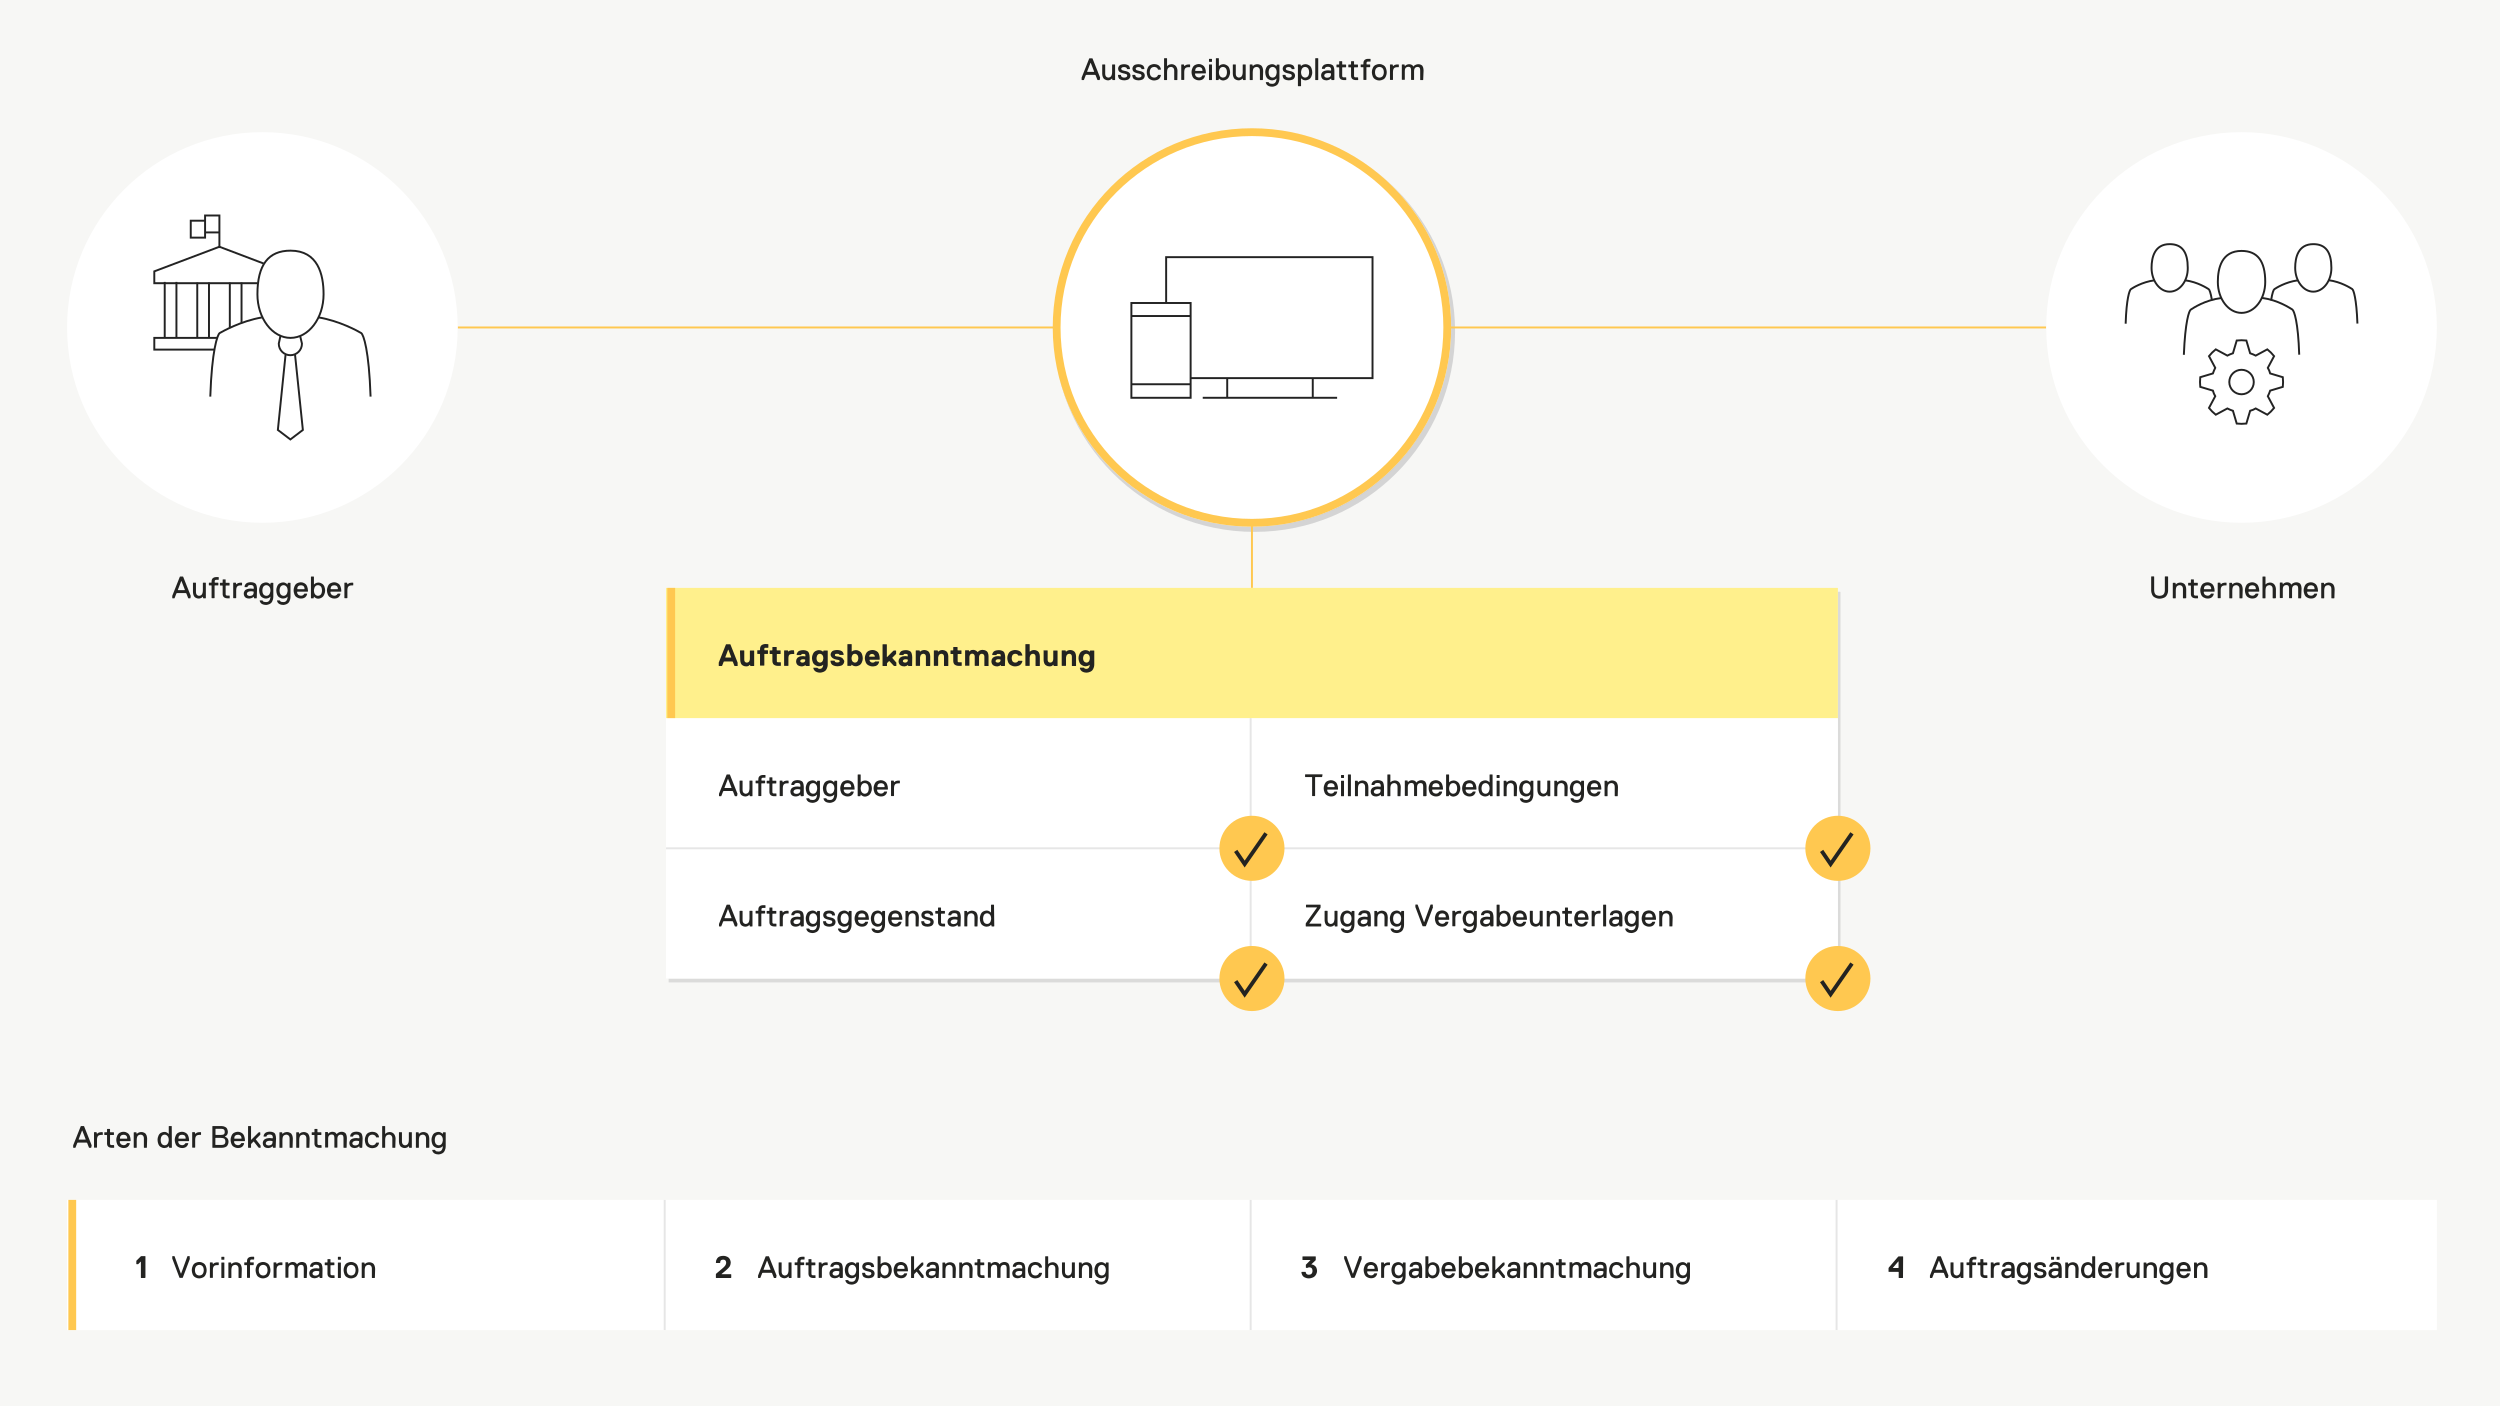 <svg xmlns="http://www.w3.org/2000/svg" xmlns:xlink="http://www.w3.org/1999/xlink" x="0px" y="0px" width="1920px" height="1080px" viewBox="0 0 1920 1080" enable-background="new 0 0 1920 1080"><filter id="b"><feGaussianBlur stdDeviation="3" in="SourceGraphic"/></filter><filter id="a"><feGaussianBlur stdDeviation="3" in="SourceGraphic"/></filter><path fill="#F7F7F5" d="M0 0h1920v1080H0V0z"/><path opacity="0.8" fill="#CCC" d="M513.5 454.5h900v300h-900z" filter="url(#a)"/><path fill="#F7F7F5" d="M511.5 451.5h900v300h-900v-300z"/><g filter="url(#b)"><circle opacity="0.8" fill="#CCC" cx="963.5" cy="254.5" r="150"/><circle opacity="0.8" fill="none" stroke="#CCC" stroke-width="8" cx="963.5" cy="254.5" r="150"/></g><path fill="#F7F7F5" stroke="#F7F7F5" stroke-width="6" d="M1111.5 251.5c0 82.8-67.2 150-150 150s-150-67.2-150-150 67.2-150 150-150 150 67.2 150 150z"/><path fill="#FFF" d="M961.5 651.5h450v100h-450v-100z"/><path fill="#232321" d="M1014.7 711.3l-.2.2H1003l-.2-.2v-1.9l.2-.5 8.4-11.8v-.2h-8.2l-.2-.2V695l.2-.2h10.8l.2.2v1.9l-.2.5-8.4 11.8v.2h8.9l.2.2v1.7zm12.5 0l-.2.2h-1.7l-.2-.2-.2-1h-.2c0 .1-.1.2-.1.2l-.3.3-.6.4c-.3.1-.5.3-.8.3-.5.2-1 .2-1 .2-2.4 0-3.5-1.4-3.5-1.4-1.1-1.4-1.1-3.6-1.1-3.6v-7l.2-.2h1.9l.2.2v7c0 2.9 2.4 2.9 2.4 2.9 1.3 0 2.1-1 2.1-1 .8-1 .8-3.1.8-3.1v-5.8l.2-.2h1.9l.2.2v11.6zm7.7 3.1c3.1 0 3.1-4.1 3.1-4.1h-.2c0 .1-.1.1-.1.2-.1.1-.4.3-.4.3-.2.2-.4.3-.6.4-.3.2-.9.3-.9.3-.4.1-.8.2-1.2.2-2.5 0-3.9-1.7-3.9-1.7-1.4-1.7-1.4-4.5-1.4-4.5 0-2.8 1.4-4.5 1.4-4.5 1.4-1.7 3.9-1.7 3.9-1.7 1 0 1.7.4 1.7.4.8.4 1.1.7 1.1.7l.3.4h.2l.2-1 .2-.2h1.7l.2.2v10.3c0 3.4-1.6 4.9-1.6 4.9-1.6 1.6-4 1.6-4 1.6-2.1 0-3.3-.9-3.3-.9-1.3-.9-1.5-2.4-1.5-2.4l.2-.2h1.9l.2.2c.3.7.9.9.9.9.9.2 1.9.2 1.9.2zm3.1-8.9c0-4.1-3.1-4.1-3.1-4.1-.9 0-1.7.4-2.3 1.1-.8 1.1-.8 3-.8 3 0 2 .8 3 .8 3 .8 1.1 2.3 1.1 2.3 1.1 3.1 0 3.1-4.1 3.1-4.1zm14.6 5.8l-.2.2h-1.7l-.2-.2-.2-1h-.2c0 .1-.1.2-.1.2-.1.1-.4.3-.4.3-.3.2-.7.4-.7.4-.3.2-.9.3-.9.3-.6.2-1.3.2-1.3.2-2 0-3-1-3-1-1.1-1-1.1-2.8-1.1-2.8 0-1.9 1.4-2.9 1.4-2.9 1.4-1 3.9-1 3.9-1 .5 0 1.1.1 1.1.1.5.1.8.1.8.1h.3l.2-.2v-.5c0-1.2-.6-1.7-.6-1.7-.5-.5-1.8-.5-1.8-.5-2.4 0-2.4 1.4-2.4 1.4l-.2.2h-1.9l-.2-.2c0-1.5 1.2-2.5 1.2-2.5 1.2-1.1 3.6-1.1 3.6-1.1 2.6 0 3.7 1.2 3.7 1.2 1.1 1.2 1.1 4 1.1 4v7zm-2.4-4.1v-.7l-.2-.2c-.7-.2-1.9-.2-1.9-.2-3.1 0-3.1 1.9-3.1 1.9 0 1.7 2.2 1.7 2.2 1.7 1.4 0 2.3-.7 2.3-.7.7-.7.7-1.8.7-1.8zm15.4 4.1l-.2.2h-1.9l-.2-.2v-7c0-2.9-2.4-2.9-2.4-2.9-1.6 0-2.4 1-2.4 1-.7 1-.7 3.1-.7 3.1v5.8l-.2.2h-1.9l-.2-.2v-11.5l.2-.2h1.7l.2.2.2 1h.2c0-.1.1-.2.1-.2.1-.1.4-.3.4-.3l.6-.4c.3-.2.9-.3.9-.3.6-.2 1.2-.2 1.2-.2 2.4 0 3.5 1.4 3.5 1.4 1.1 1.4 1.1 3.7 1.1 3.7l-.2 6.8zm7.4 3.1c3.1 0 3.1-4.1 3.1-4.1h-.2c0 .1-.1.1-.1.2-.1.1-.4.3-.4.3l-.6.4c-.3.2-.9.3-.9.3-.4.1-.8.2-1.2.2-2.5 0-3.9-1.7-3.9-1.7-1.4-1.7-1.4-4.5-1.4-4.5 0-2.8 1.4-4.5 1.4-4.5 1.4-1.7 3.9-1.7 3.9-1.7 1 0 1.7.4 1.7.4.8.4 1.1.7 1.1.7l.3.4h.2l.2-1 .2-.2h1.7l.2.2v10.3c0 3.4-1.6 4.9-1.6 4.9-1.6 1.6-4 1.6-4 1.6-2.1 0-3.3-.9-3.3-.9-1.3-.9-1.5-2.4-1.5-2.4l.2-.2h1.9l.2.2c.3.7.9.9.9.9.9.2 1.9.2 1.9.2zm3.1-8.9c0-4.1-3.1-4.1-3.1-4.1-.9 0-1.7.4-2.3 1.1-.8 1.1-.8 3-.8 3 0 2 .8 3 .8 3 .8 1.1 2.3 1.1 2.3 1.1 3.1 0 3.1-4.1 3.1-4.1zm24.5-8.9l-5.5 14.6-.2.2h-2.2l-.2-.2-5.5-14.6v-1.7l.2-.2h1.4l.2.2 4.8 13.2h.2l4.8-13.2.2-.2h1.4l.2.2v1.7zm9.6 7.9l.2-.2c0-.4-.1-.8-.1-.8-.1-.4-.3-.9-.3-.9-.3-.5-.9-.8-.9-.8-.6-.3-1.5-.3-1.5-.3-.9 0-1.5.3-1.5.3-.6.3-.9.8-.9.8-.3.5-.3.9-.3.9-.1.4-.1.8-.1.8l.2.2h5.2zm-2.4 7.2c-2.8 0-4.3-1.7-4.3-1.7-1.5-1.7-1.5-4.5-1.5-4.5 0-2.7 1.4-4.5 1.4-4.5 1.4-1.8 4.1-1.8 4.1-1.8 2.7 0 4.1 1.8 4.1 1.8 1.4 1.8 1.4 4.5 1.4 4.5v.7l-.2.2h-7.9l-.2.2v.5c0 .3.2.7.2.7.2.4.5.8.5.8.3.3.9.6.9.6.6.3 1.4.3 1.4.3 1.8 0 2.4-1.4 2.4-1.4l.2-.2h1.9l.2.2c-.2 1.5-1.5 2.6-1.5 2.6-1 1-3.1 1-3.1 1zm14.4-10.3l-.2.2h-1.2c-1.6 0-2.3.8-2.3.8-.8.8-.8 2.8-.8 2.8v6l-.2.2h-1.9l-.2-.2v-11.5l.2-.2h1.7l.2.2.2 1h.2c.6-.6 1.3-.9 1.3-.9.7-.3 1.8-.3 1.8-.3h1l.2.2v1.7zm6.7 13c3.1 0 3.1-4.1 3.1-4.1h-.2c0 .1-.1.2-.1.2-.1.1-.4.3-.4.3l-.6.4c-.3.2-.9.3-.9.3-.5.2-1.2.2-1.2.2-2.5 0-3.9-1.7-3.9-1.7-1.4-1.7-1.4-4.5-1.4-4.5 0-2.8 1.4-4.5 1.4-4.5 1.4-1.7 3.9-1.7 3.9-1.7 1 0 1.7.4 1.7.4.8.4 1.1.7 1.1.7l.3.4h.2l.2-1 .2-.2h1.7l.2.2v10.3c0 3.4-1.6 4.9-1.6 4.9-1.6 1.6-4 1.6-4 1.6-2.1 0-3.4-.9-3.4-.9-1.3-.9-1.5-2.4-1.5-2.4l.2-.2h1.9l.2.2c.3.7.9.9.9.9 1.1.2 2 .2 2 .2zm3.1-8.9c0-4.1-3.1-4.1-3.1-4.1-.9 0-1.7.4-2.3 1.1-.8 1.1-.8 3-.8 3 0 2 .8 3 .8 3 .8 1.1 2.3 1.1 2.3 1.1 3.1 0 3.1-4.1 3.1-4.1zm14.7 5.8l-.2.2h-1.7l-.2-.2-.2-1h-.2c0 .1-.1.2-.1.2-.1.1-.4.3-.4.3l-.6.4c-.3.2-1 .3-1 .3-.6.2-1.3.2-1.3.2-2 0-3-1-3-1-1.1-1-1.1-2.8-1.1-2.8 0-1.9 1.4-2.9 1.4-2.9 1.4-1 3.9-1 3.9-1 .5 0 1.1.1 1.1.1.5.1.8.1.8.1h.3l.2-.2v-.5c0-1.2-.5-1.7-.5-1.7-.6-.5-1.8-.5-1.8-.5-2.4 0-2.4 1.4-2.4 1.4l-.2.2h-1.9l-.2-.2c0-1.5 1.2-2.5 1.2-2.5 1.2-1.1 3.6-1.1 3.6-1.1 2.6 0 3.7 1.2 3.7 1.2 1.1 1.2 1.1 4 1.1 4v7zm-2.4-4.1v-.7l-.2-.2c-.7-.2-1.9-.2-1.9-.2-3.1 0-3.1 1.9-3.1 1.9 0 1.7 2.2 1.7 2.2 1.7 1.4 0 2.3-.7 2.3-.7.7-.7.7-1.8.7-1.8zm16-1.7c0 2.7-1.5 4.5-1.5 4.5-1.5 1.8-3.8 1.8-3.8 1.8-1 0-1.7-.4-1.7-.4-.8-.4-1.1-.7-1.1-.7l-.3-.4h-.2l-.2 1-.2.2h-1.7l-.2-.2V695l.2-.2h1.9l.2.2v5.8h.2c0-.1.1-.2.1-.2.1-.1.4-.3.4-.3l.6-.4c.3-.2.9-.3.9-.3.6-.2 1.2-.2 1.2-.2 2.4 0 3.8 1.7 3.8 1.7 1.4 1.5 1.4 4.4 1.4 4.4zm-2.4 0c0-2-.8-3-.8-3-.8-1.1-2.3-1.1-2.3-1.1-3.1 0-3.1 4.1-3.1 4.1 0 4.1 3.1 4.1 3.1 4.1 1.5 0 2.3-1.1 2.3-1.1.8-1 .8-3 .8-3zm12-1l.2-.2c0-.4-.1-.8-.1-.8-.1-.4-.3-.9-.3-.9-.3-.5-.9-.8-.9-.8-.6-.3-1.5-.3-1.5-.3-.9 0-1.5.3-1.5.3-.6.3-.9.8-.9.8-.1.3-.3.6-.3.9-.1.4-.1.8-.1.8l.2.2h5.2zm-2.4 7.2c-2.8 0-4.3-1.7-4.3-1.7-1.5-1.7-1.5-4.5-1.5-4.5 0-2.7 1.4-4.5 1.4-4.5 1.4-1.8 4.1-1.8 4.1-1.8 2.7 0 4.1 1.8 4.1 1.8 1.4 1.8 1.4 4.5 1.4 4.5v.7l-.2.2h-7.9l-.2.2v.5c0 .3.2.7.2.7.2.4.5.8.5.8.3.3.9.6.9.6.6.3 1.4.3 1.4.3 1.8 0 2.4-1.4 2.4-1.4l.2-.2h1.9l.2.2c-.2 1.5-1.5 2.6-1.5 2.6-1 1-3.1 1-3.1 1zm17.3-.4l-.2.2h-1.7l-.2-.2-.2-1h-.2l-.1.2-.3.3-.6.4c-.3.1-.5.3-.8.3-.5.2-1 .2-1 .2-2.3 0-3.5-1.4-3.5-1.4-1.1-1.4-1.1-3.6-1.1-3.6v-7l.2-.2h1.9l.2.2v7c0 2.9 2.4 2.9 2.4 2.9 1.3 0 2.1-1 2.1-1 .8-1 .8-3.1.8-3.1v-5.8l.2-.2h1.9l.2.2v11.6zm13.2 0l-.2.2h-1.9l-.2-.2v-7c0-2.9-2.4-2.9-2.4-2.9-1.6 0-2.4 1-2.4 1-.7 1-.7 3.1-.7 3.1v5.8l-.2.2h-1.9l-.2-.2v-11.5l.2-.2h1.7l.2.2.2 1h.2c0-.1.1-.2.1-.2.1-.1.4-.3.4-.3l.6-.4c.3-.2.9-.3.9-.3.6-.2 1.2-.2 1.2-.2 2.4 0 3.5 1.4 3.5 1.4 1.1 1.4 1.1 3.7 1.1 3.7l-.2 6.8zm9.4 0l-.2.2h-1.9c-1.4 0-2.4-.8-2.4-.8-1-.8-1-2.3-1-2.3v-6.5l-.2-.2h-1.7l-.2-.2v-1.7l.2-.2h1.7l.2-.2v-2.2l.2-.2h1.9l.2.2v2.2l.2.2h2.6l.2.2v1.7l-.2.2h-2.6l-.2.2v6.5c0 1 1 1 1 1h1.9l.2.2.1 1.7zm9.8-6.8l.2-.2c0-.4-.1-.8-.1-.8-.1-.4-.3-.9-.3-.9-.3-.5-.9-.8-.9-.8-.6-.3-1.5-.3-1.5-.3-.9 0-1.5.3-1.5.3-.6.3-.9.8-.9.8-.3.5-.3.9-.3.9-.1.4-.1.8-.1.8l.2.2h5.2zm-2.4 7.2c-2.8 0-4.3-1.7-4.3-1.7-1.5-1.7-1.5-4.5-1.5-4.5 0-2.7 1.4-4.5 1.4-4.5 1.4-1.8 4.1-1.8 4.1-1.8 2.7 0 4.1 1.8 4.1 1.8 1.4 1.8 1.4 4.5 1.4 4.5v.7l-.2.2h-7.9l-.2.2v.5c0 .3.2.7.2.7.2.4.5.8.5.8.3.3.9.6.9.6.6.3 1.4.3 1.4.3 1.8 0 2.4-1.4 2.4-1.4l.2-.2h1.9l.2.2c-.2 1.5-1.5 2.6-1.5 2.6-1 1-3.1 1-3.1 1zm14.4-10.3l-.2.2h-1.2c-1.6 0-2.3.8-2.3.8-.8.8-.8 2.8-.8 2.8v6l-.2.2h-1.9l-.2-.2v-11.5l.2-.2h1.7l.2.2.2 1h.2c.6-.6 1.3-.9 1.3-.9.7-.3 1.8-.3 1.8-.3h1l.2.2v1.7zm4.3 9.9l-.2.2h-1.9l-.2-.2V695l.2-.2h1.9l.2.2v16.3zm12.3 0l-.2.2h-1.7l-.2-.2-.2-1h-.2c0 .1-.1.2-.1.2-.1.1-.2.2-.4.3-.3.2-.7.4-.7.4-.3.2-.9.3-.9.3-.6.2-1.3.2-1.3.2-2 0-3-1-3-1-1.1-1-1.1-2.8-1.1-2.8 0-1.1.5-2.2 1.4-2.9 1.4-1 3.9-1 3.9-1 .5 0 1.1.1 1.1.1.5.1.8.1.8.1h.3l.2-.2v-.5c0-1.2-.6-1.7-.6-1.7-.6-.5-1.8-.5-1.8-.5-2.4 0-2.4 1.4-2.4 1.4l-.2.2h-1.9l-.2-.2c0-1.5 1.2-2.5 1.2-2.5 1.2-1.1 3.6-1.1 3.6-1.1 2.6 0 3.7 1.2 3.7 1.2 1.1 1.2 1.1 4 1.1 4v7zm-2.4-4.1v-.7l-.2-.2c-.7-.2-1.9-.2-1.9-.2-3.1 0-3.1 1.9-3.1 1.9 0 1.7 2.2 1.7 2.2 1.7 1.4 0 2.3-.7 2.3-.7.7-.7.7-1.8.7-1.8zm9.8 7.2c3.1 0 3.1-4.1 3.1-4.1h-.2c0 .1-.1.2-.1.2-.1.1-.4.3-.4.3-.2.2-.4.3-.6.4-.3.2-.9.3-.9.3-.4.1-.8.2-1.2.2-2.5 0-3.9-1.7-3.9-1.7-1.4-1.7-1.4-4.5-1.4-4.5 0-2.8 1.4-4.5 1.4-4.5 1.4-1.7 3.9-1.7 3.9-1.7 1 0 1.7.4 1.7.4.8.4 1.1.7 1.1.7l.3.4h.2l.2-1 .2-.2h1.7l.2.2v10.3c0 3.4-1.6 4.9-1.6 4.9-1.6 1.6-4 1.6-4 1.6-2.1 0-3.3-.9-3.3-.9-1.3-.9-1.5-2.4-1.5-2.4l.2-.2h1.9l.2.2c.3.7.9.9.9.9.9.2 1.9.2 1.9.2zm3.1-8.9c0-4.1-3.1-4.1-3.1-4.1-.9 0-1.7.4-2.3 1.1-.8 1.1-.8 3-.8 3 0 2 .8 3 .8 3 .8 1.1 2.3 1.1 2.3 1.1 3.1 0 3.1-4.1 3.1-4.1zm12.7-1l.2-.2c0-.4-.1-.8-.1-.8-.1-.4-.3-.9-.3-.9-.3-.5-.9-.8-.9-.8-.6-.3-1.5-.3-1.5-.3-.9 0-1.5.3-1.5.3-.6.3-.9.8-.9.8-.3.5-.3.9-.3.9-.1.4-.1.8-.1.8l.2.2h5.2zm-2.4 7.2c-2.8 0-4.3-1.7-4.3-1.7-1.5-1.7-1.5-4.5-1.5-4.5 0-2.7 1.4-4.5 1.4-4.5 1.4-1.8 4.1-1.8 4.1-1.8 2.7 0 4.1 1.8 4.1 1.8 1.4 1.8 1.4 4.5 1.4 4.5v.7l-.2.2h-7.9l-.2.2v.5c0 .3.2.7.2.7.2.4.5.8.5.8.3.3.9.6.9.6.6.3 1.4.3 1.4.3 1.8 0 2.4-1.4 2.4-1.4l.2-.2h1.9l.2.2c-.2 1.5-1.5 2.6-1.5 2.6-1 1-3.1 1-3.1 1zm17.8-.4l-.2.2h-1.9l-.2-.2v-7c0-2.9-2.4-2.9-2.4-2.9-1.6 0-2.4 1-2.4 1-.7 1-.7 3.1-.7 3.1v5.8l-.2.2h-1.9l-.2-.2v-11.5l.2-.2h1.7l.2.2.2 1h.2c0-.1.1-.2.1-.2.1-.1.4-.3.4-.3l.6-.4c.3-.2.9-.3.9-.3.6-.2 1.2-.2 1.2-.2 2.4 0 3.5 1.4 3.5 1.4 1.1 1.4 1.1 3.7 1.1 3.7l-.2 6.8z"/><path fill="#FFF" d="M961.5 551.5h450v100h-450v-100z"/><path fill="#232321" d="M1015.4 596.6l-.2.2h-5l-.2.2v14.2l-.2.2h-1.9l-.2-.2V597l-.2-.2h-5l-.2-.2v-1.7l.2-.2h13l.2.2-.3 1.7zm9.4 7.9l.2-.2c0-.4-.1-.8-.1-.8-.1-.4-.3-.9-.3-.9-.3-.5-.9-.8-.9-.8-.6-.3-1.5-.3-1.5-.3-.9 0-1.5.3-1.5.3-.6.3-.9.8-.9.8-.1.3-.3.6-.3.9-.1.4-.1.8-.1.8l.2.2h5.2zm-2.4 7.2c-2.8 0-4.3-1.7-4.3-1.7-1.5-1.7-1.5-4.5-1.5-4.5 0-2.7 1.4-4.5 1.4-4.5 1.4-1.8 4.1-1.8 4.1-1.8 2.7 0 4.1 1.8 4.1 1.8 1.4 1.8 1.4 4.5 1.4 4.5v.7l-.2.2h-7.9l-.2.2v.5c0 .3.2.7.2.7.2.4.5.8.5.8.3.3.9.6.9.6.6.3 1.4.3 1.4.3 1.8 0 2.4-1.4 2.4-1.4l.2-.2h1.9l.2.2c-.2 1.5-1.5 2.6-1.5 2.6-1.1 1-3.1 1-3.1 1zm9.8-14.4l-.2.2h-1.9l-.2-.2v-1.9l.2-.2h1.9l.2.2v1.9zm0 14l-.2.2h-1.9l-.2-.2v-11.5l.2-.2h1.9l.2.2v11.5zm5.3 0l-.2.2h-1.9l-.2-.2V595l.2-.2h1.9l.2.2v16.3zm13.2 0l-.2.2h-1.9l-.2-.2v-7c0-2.9-2.4-2.9-2.4-2.9-1.6 0-2.4 1-2.4 1-.7 1-.7 3.1-.7 3.1v5.8l-.2.2h-1.9l-.2-.2v-11.5l.2-.2h1.7l.2.2.2 1h.2c0-.1.1-.2.1-.2.1-.1.4-.3.4-.3l.6-.4c.3-.2.9-.3.9-.3.6-.2 1.2-.2 1.2-.2 2.4 0 3.5 1.4 3.5 1.4 1.1 1.4 1.1 3.7 1.1 3.7v6.8zm12 0l-.2.2h-1.7l-.2-.2-.2-1h-.2c0 .1-.1.2-.1.2-.1.1-.4.3-.4.3-.3.2-.7.4-.7.4-.3.2-.9.3-.9.3-.6.2-1.3.2-1.3.2-2 0-3-1-3-1-1.1-1-1.1-2.8-1.1-2.8 0-1.9 1.4-2.9 1.4-2.9 1.4-1 3.9-1 3.9-1 .5 0 1.1.1 1.1.1.5.1.8.1.8.1h.3l.2-.2v-.5c0-1.2-.6-1.7-.6-1.7-.5-.5-1.8-.5-1.8-.5-2.4 0-2.4 1.4-2.4 1.4l-.2.2h-1.9l-.2-.2c0-1.5 1.2-2.5 1.2-2.5 1.2-1.1 3.6-1.1 3.6-1.1 2.6 0 3.7 1.2 3.7 1.2 1.1 1.2 1.1 4 1.1 4v7zm-2.4-4.1v-.7l-.2-.2c-.7-.2-1.9-.2-1.9-.2-3.1 0-3.1 1.9-3.1 1.9 0 1.7 2.2 1.7 2.2 1.7 1.4 0 2.3-.7 2.3-.7.7-.7.7-1.8.7-1.8zm15.3 4.1l-.2.2h-1.9l-.2-.2v-7c0-2.9-2.4-2.9-2.4-2.9-1.5 0-2.3.9-2.3.9-.8.9-.8 3-.8 3v6l-.2.2h-1.9l-.2-.2V595l.2-.2h1.9l.2.2v5.8h.2c0-.1.1-.2.1-.2.1-.1.4-.3.4-.3.2-.2.4-.3.6-.4.3-.2.9-.3.9-.3.6-.2 1.2-.2 1.2-.2 4.6 0 4.6 5 4.6 5l-.2 6.9zm19.7 0l-.2.2h-1.9l-.2-.2v-7.2c0-1.3-.4-2-.4-2-.4-.7-1.7-.7-1.7-.7-1.2 0-1.9.8-1.9.8-.7.8-.7 2.3-.7 2.3v6.7l-.2.2h-1.9l-.2-.2V604c0-1.3-.4-2-.4-2-.4-.7-1.7-.7-1.7-.7-1.1 0-1.9.7-1.9.7-.8.7-.8 2.4-.8 2.4v6.7l-.2.2h-1.9l-.2-.2v-11.5l.2-.2h1.7l.2.2.2 1h.2c1-1.4 3.1-1.4 3.1-1.4.9 0 1.6.3 1.6.3.7.3 1 .6 1 .6.3.3.6.8.6.8h.2c1.2-1.7 3.6-1.7 3.6-1.7 2.3 0 3.2 1.3 3.2 1.3.9 1.3.9 3.5.9 3.5v7.3zm10.1-6.8l.2-.2c0-.4-.1-.8-.1-.8-.1-.4-.3-.9-.3-.9-.3-.5-.9-.8-.9-.8-.6-.3-1.5-.3-1.5-.3-.9 0-1.5.3-1.5.3-.6.3-.9.8-.9.8-.1.3-.3.6-.3.9-.1.4-.1.8-.1.8l.2.2h5.2zm-2.4 7.2c-2.8 0-4.3-1.7-4.3-1.7-1.5-1.7-1.5-4.5-1.5-4.5 0-2.7 1.4-4.5 1.4-4.5 1.4-1.8 4.1-1.8 4.1-1.8 2.7 0 4.1 1.8 4.1 1.8 1.4 1.8 1.4 4.5 1.4 4.5v.7l-.2.2h-7.9l-.2.2v.5c0 .3.2.7.2.7.2.4.5.8.5.8.3.3.9.6.9.6.6.3 1.4.3 1.4.3 1.8 0 2.4-1.4 2.4-1.4l.2-.2h1.9l.2.2c-.2 1.5-1.5 2.6-1.5 2.6-1 1-3.1 1-3.1 1zm18.5-6.2c0 2.7-1.5 4.5-1.5 4.5-1.5 1.8-3.8 1.8-3.8 1.8-1 0-1.7-.4-1.7-.4-.8-.4-1.1-.7-1.1-.7l-.3-.4h-.2l-.2 1-.2.2h-1.7l-.2-.2V595l.2-.2h1.9l.2.2v5.8h.2c0-.1.1-.2.1-.2.1-.1.4-.3.4-.3.2-.2.4-.3.6-.4.3-.2.9-.3.9-.3.6-.2 1.2-.2 1.2-.2 2.4 0 3.8 1.7 3.8 1.7 1.4 1.5 1.4 4.4 1.4 4.4zm-2.4 0c0-2-.8-3-.8-3-.8-1.1-2.3-1.1-2.3-1.1-3.1 0-3.1 4.1-3.1 4.1 0 4.1 3.1 4.1 3.1 4.1 1.5 0 2.3-1.1 2.3-1.1.8-1 .8-3 .8-3zm12-1l.2-.2c0-.4-.1-.8-.1-.8-.1-.4-.3-.9-.3-.9-.3-.5-.9-.8-.9-.8-.6-.3-1.5-.3-1.5-.3-.9 0-1.5.3-1.5.3-.6.3-.9.8-.9.8-.2.5-.3.9-.3.9-.1.4-.1.8-.1.8l.2.2h5.2zm-2.4 7.2c-2.8 0-4.3-1.7-4.3-1.7-1.5-1.7-1.5-4.5-1.5-4.5 0-2.7 1.4-4.5 1.4-4.5 1.4-1.8 4.1-1.8 4.1-1.8 2.7 0 4.1 1.8 4.1 1.8 1.4 1.8 1.4 4.5 1.4 4.5v.7l-.2.2h-7.9l-.2.2v.5c0 .3.2.7.2.7.2.4.5.8.5.8.3.3.9.6.9.6.6.3 1.4.3 1.4.3 1.8 0 2.4-1.4 2.4-1.4l.2-.2h1.9l.2.2c-.2 1.5-1.5 2.6-1.5 2.6-1.1 1-3.1 1-3.1 1zm17.7-.4l-.2.2h-1.7l-.2-.2-.2-1h-.2c0 .1-.1.2-.1.2-.1.1-.4.3-.4.3l-.6.4c-.3.2-.9.3-.9.3-.6.2-1.2.2-1.2.2-2.5 0-3.9-1.7-3.9-1.7-1.4-1.7-1.4-4.5-1.4-4.5 0-2.8 1.4-4.5 1.4-4.5 1.4-1.7 3.9-1.7 3.9-1.7 1 0 1.7.4 1.7.4.8.4 1.1.7 1.1.7l.3.4h.2V595l.2-.2h1.9l.2.2v16.3zm-2.4-5.8c0-4.1-3.1-4.1-3.1-4.1-1.5 0-2.3 1.1-2.3 1.1-.8 1.1-.8 3-.8 3 0 2 .8 3 .8 3 .8 1.1 2.3 1.1 2.3 1.1 3.1 0 3.1-4.1 3.1-4.1zm7.7-8.2l-.2.2h-1.9l-.2-.2v-1.9l.2-.2h1.9l.2.2v1.9zm0 14l-.2.2h-1.9l-.2-.2v-11.5l.2-.2h1.9l.2.2v11.5zm13.2 0l-.2.2h-1.9l-.2-.2v-7c0-2.9-2.4-2.9-2.4-2.9-1.6 0-2.4 1-2.4 1-.7 1-.7 3.1-.7 3.1v5.8l-.2.2h-1.9l-.2-.2v-11.5l.2-.2h1.7l.2.2.2 1h.2c0-.1.1-.2.1-.2.1-.1.4-.3.4-.3l.6-.4c.3-.2.9-.3.9-.3.6-.2 1.2-.2 1.2-.2 2.4 0 3.5 1.4 3.5 1.4 1.1 1.4 1.1 3.7 1.1 3.7l-.2 6.8zm7.4 3.1c3.1 0 3.1-4.1 3.1-4.1h-.2c0 .1-.1.2-.1.2-.1.1-.4.3-.4.3l-.6.4c-.3.2-.9.3-.9.3-.4.1-.8.2-1.2.2-2.5 0-3.9-1.7-3.9-1.7-1.4-1.7-1.4-4.5-1.4-4.5 0-2.8 1.4-4.5 1.4-4.5 1.4-1.7 3.9-1.7 3.9-1.7 1 0 1.7.4 1.7.4.8.4 1.1.7 1.1.7l.3.4h.2l.2-1 .2-.2h1.7l.2.2v10.3c0 3.4-1.6 4.9-1.6 4.9-1.6 1.6-4 1.6-4 1.6-2.1 0-3.3-.9-3.3-.9-1.3-.9-1.5-2.4-1.5-2.4l.2-.2h1.9l.2.2c.3.7.9.9.9.9 1 .2 1.9.2 1.9.2zm3.2-8.9c0-4.1-3.1-4.1-3.1-4.1-1.5 0-2.3 1.1-2.3 1.1-.8 1.1-.8 3-.8 3 0 2 .8 3 .8 3 .8 1.1 2.3 1.1 2.3 1.1 3.1 0 3.1-4.1 3.1-4.1zm15.1 5.8l-.2.2h-1.7l-.2-.2-.2-1h-.2c0 .1-.1.2-.1.2l-.3.3-.6.4c-.3.2-.8.3-.8.3-.5.2-1 .2-1 .2-2.4 0-3.5-1.4-3.5-1.4-1.1-1.4-1.1-3.6-1.1-3.6v-7l.2-.2h1.9l.2.2v7c0 2.9 2.4 2.9 2.4 2.9 1.3 0 2.1-1 2.1-1 .8-1 .8-3.1.8-3.1v-5.8l.2-.2h1.9l.2.2v11.6zm13.2 0l-.2.2h-1.9l-.2-.2v-7c0-2.9-2.4-2.9-2.4-2.9-1.6 0-2.4 1-2.4 1-.7 1-.7 3.1-.7 3.1v5.8l-.2.2h-1.9l-.2-.2v-11.5l.2-.2h1.7l.2.2.2 1h.2c0-.1.1-.2.1-.2.1-.1.4-.3.4-.3l.6-.4c.3-.2.9-.3.9-.3.6-.2 1.2-.2 1.2-.2 2.4 0 3.5 1.4 3.5 1.4 1.1 1.4 1.1 3.7 1.1 3.7l-.2 6.8zm7.4 3.1c3.1 0 3.1-4.1 3.1-4.1h-.2c0 .1-.1.1-.1.2-.1.1-.4.3-.4.3l-.6.4c-.3.2-.9.3-.9.3-.6.2-1.2.2-1.2.2-2.5 0-3.9-1.7-3.9-1.7-1.4-1.7-1.4-4.5-1.4-4.5 0-2.8 1.4-4.5 1.4-4.5 1.4-1.7 3.9-1.7 3.9-1.7 1 0 1.7.4 1.7.4.8.4 1.1.7 1.1.7l.3.4h.2l.2-1 .2-.2h1.7l.2.2v10.3c0 3.4-1.6 4.9-1.6 4.9-1.6 1.6-4 1.6-4 1.6-2.1 0-3.3-.9-3.3-.9-1.3-.9-1.5-2.4-1.5-2.4l.2-.2h1.9l.2.2c.3.7.9.9.9.9 1 .2 1.9.2 1.9.2zm3.1-8.9c0-4.1-3.1-4.1-3.1-4.1-.9 0-1.7.4-2.3 1.1-.8 1.1-.8 3-.8 3 0 2 .8 3 .8 3 .8 1.1 2.3 1.1 2.3 1.1 3.1 0 3.1-4.1 3.1-4.1zm12.8-1l.2-.2c0-.4-.1-.8-.1-.8-.1-.4-.3-.9-.3-.9-.3-.5-.9-.8-.9-.8-.6-.3-1.5-.3-1.5-.3-.9 0-1.5.3-1.5.3-.6.3-.9.8-.9.8-.1.3-.3.6-.3.9-.1.4-.1.8-.1.8l.2.2h5.2zm-2.5 7.2c-2.8 0-4.3-1.7-4.3-1.7-1.5-1.7-1.5-4.5-1.5-4.5 0-2.7 1.4-4.5 1.4-4.5 1.4-1.8 4.1-1.8 4.1-1.8 2.7 0 4.1 1.8 4.1 1.8 1.4 1.8 1.4 4.5 1.4 4.5v.7l-.2.2h-7.9l-.2.2v.5c0 .3.2.7.2.7.2.4.5.8.5.8.3.3.9.6.9.6.6.3 1.4.3 1.4.3 1.8 0 2.4-1.4 2.4-1.4l.2-.2h1.9l.2.2c-.2 1.5-1.5 2.6-1.5 2.6-1 1-3.1 1-3.1 1zm17.8-.4l-.2.2h-1.9l-.2-.2v-7c0-2.9-2.4-2.9-2.4-2.9-1.6 0-2.4 1-2.4 1-.7 1-.7 3.1-.7 3.1v5.8l-.2.2h-1.9l-.2-.2v-11.5l.2-.2h1.7l.2.2.2 1h.2c0-.1.1-.2.1-.2.1-.1.4-.3.4-.3.2-.2.4-.3.6-.4.3-.2.9-.3.9-.3.6-.2 1.2-.2 1.2-.2 2.4 0 3.5 1.4 3.5 1.4 1.1 1.4 1.1 3.7 1.1 3.7l-.2 6.8z"/><path fill="#FFF" d="M511.5 651.5h450v100h-450v-100z"/><path fill="#232321" d="M566.1 711.3l-.2.2h-1.4l-.2-.2-1.4-3.6-.5-.2h-6.5l-.5.2-1.4 3.6-.2.2h-1.4l-.2-.2v-1.7L558 695l.2-.2h2.2l.2.2 5.8 14.6-.3 1.7zm-4.3-6.3l-2.6-6.7h-.2l-2.6 6.7.2.2h5l.2-.2zm16.1 6.3l-.2.2H576l-.2-.2-.2-1h-.2c0 .1-.1.2-.1.2l-.3.3-.6.4c-.3.2-.8.3-.8.3-.5.2-1 .2-1 .2-2.4 0-3.5-1.4-3.5-1.4-1.1-1.4-1.1-3.6-1.1-3.6v-7l.2-.2h1.9l.2.2v7c0 2.9 2.4 2.9 2.4 2.9 1.3 0 2.1-1 2.1-1 .8-1 .8-3.1.8-3.1v-5.8l.2-.2h1.9l.2.2v11.6zm9.6-9.9l-.2.2h-2.4l-.2.2v9.4l-.2.2h-1.9l-.2-.2v-9.4l-.2-.2h-1.7l-.2-.2v-1.7l.2-.2h1.7l.2-.2v-1c0-1.5 1-2.3 1-2.3 1-.8 2.4-.8 2.4-.8h1.9l.2.2v1.7l-.2.2h-1.9c-1 0-1 1-1 1v1l.2.2h2.4l.2.2v1.7zm8.9 9.9l-.2.2h-1.9c-1.4 0-2.4-.8-2.4-.8-1-.8-1-2.3-1-2.3v-6.5l-.2-.2H589l-.2-.2v-1.7l.2-.2h1.7l.2-.2v-2.2l.2-.2h1.9l.2.2v2.2l.2.2h2.6l.2.2v1.7l-.2.2h-2.6l-.2.2v6.5c0 1 1 1 1 1h1.9l.2.2v1.7zm9.3-9.9l-.2.2h-1.2c-1.6 0-2.3.8-2.3.8-.8.8-.8 2.8-.8 2.8v6l-.2.2h-2l-.2-.2v-11.5l.2-.2h1.7l.2.2.2 1h.2c.6-.6 1.3-.9 1.3-.9.7-.3 1.8-.3 1.8-.3h1l.2.2.1 1.7zm11.3 9.9l-.2.2h-1.7l-.2-.2-.2-1h-.2c0 .1-.1.2-.1.2-.1.1-.4.3-.4.3l-.6.4c-.3.2-1 .3-1 .3-.6.2-1.3.2-1.3.2-2 0-3-1-3-1-1.1-1-1.1-2.8-1.1-2.8 0-1.9 1.4-2.9 1.4-2.9 1.4-1 3.9-1 3.9-1 .5 0 1.1.1 1.1.1.5.1.8.1.8.1h.3l.2-.2v-.5c0-1.2-.5-1.7-.5-1.7-.6-.5-1.8-.5-1.8-.5-2.4 0-2.4 1.4-2.4 1.4l-.2.2h-1.9l-.2-.2c0-1.5 1.2-2.5 1.2-2.5 1.2-1.1 3.6-1.1 3.6-1.1 2.6 0 3.7 1.2 3.7 1.2 1.1 1.2 1.1 4 1.1 4v7zm-2.4-4.1v-.7l-.2-.2c-.7-.2-1.9-.2-1.9-.2-3.1 0-3.1 1.9-3.1 1.9 0 1.7 2.2 1.7 2.2 1.7 1.4 0 2.3-.7 2.3-.7.7-.7.7-1.8.7-1.8zm9.8 7.2c3.1 0 3.1-4.1 3.1-4.1h-.2c0 .1-.1.2-.1.2-.1.1-.4.3-.4.3l-.6.4c-.3.2-.9.3-.9.3-.6.2-1.2.2-1.2.2-2.5 0-3.9-1.7-3.9-1.7-1.4-1.7-1.4-4.5-1.4-4.5 0-2.8 1.4-4.5 1.4-4.5 1.4-1.7 3.9-1.7 3.9-1.7 1 0 1.7.4 1.7.4.8.4 1.1.7 1.1.7l.3.4h.2l.2-1 .2-.2h1.7l.2.2v10.3c0 3.4-1.6 4.9-1.6 4.9-1.6 1.6-4 1.6-4 1.6-2.1 0-3.4-.9-3.4-.9-1.3-.9-1.5-2.4-1.5-2.4l.2-.2h1.9l.2.2c.3.7.9.9.9.9 1.1.2 2 .2 2 .2zm3.2-8.9c0-4.1-3.1-4.1-3.1-4.1-1.5 0-2.3 1.1-2.3 1.1-.8 1.1-.8 3-.8 3 0 2 .8 3 .8 3 .8 1.1 2.3 1.1 2.3 1.1 3.1 0 3.1-4.1 3.1-4.1zm14.1 2.6c0 1.6-1.2 2.6-1.2 2.6-1.2 1-3.6 1-3.6 1-2.3 0-3.6-1-3.6-1-1.2-1-1.2-3-1.2-3l.2-.2h1.9l.2.2c0 1.9 2.4 1.9 2.4 1.9 2.4 0 2.4-1.4 2.4-1.4 0-.9-.6-1.2-.6-1.2-.6-.3-2.5-.7-2.5-.7-1.9-.4-2.9-1.2-2.9-1.2-1-.8-1-2.4-1-2.4 0-1.4 1.1-2.4 1.1-2.4 1.1-1 3.5-1 3.5-1 2.1 0 3.3.9 3.3.9 1.2.9 1.2 2.7 1.2 2.7l-.2.2h-1.9l-.2-.2c0-1.4-2.2-1.4-2.2-1.4-2.2 0-2.2 1.2-2.2 1.2 0 .8.7 1.2.7 1.2.7.3 2.7.7 2.7.7 1.9.4 2.7 1.2 2.7 1.2 1 .8 1 2.3 1 2.3zm7 6.3c3.1 0 3.1-4.1 3.1-4.1h-.2c0 .1-.1.2-.1.2-.1.1-.4.3-.4.3l-.6.4c-.3.2-.9.3-.9.3-.6.2-1.2.2-1.2.2-2.5 0-3.9-1.7-3.9-1.7-1.4-1.7-1.4-4.5-1.4-4.5 0-2.8 1.4-4.5 1.4-4.5 1.4-1.7 3.9-1.7 3.9-1.7 1 0 1.7.4 1.7.4.8.4 1.1.7 1.1.7l.3.4h.2l.2-1 .2-.2h1.7l.2.2v10.3c0 3.4-1.6 4.9-1.6 4.9-1.6 1.6-4 1.6-4 1.6-2.1 0-3.4-.9-3.4-.9-1.3-.9-1.5-2.4-1.5-2.4l.2-.2h1.9l.2.2c.3.7.9.9.9.9 1 .2 2 .2 2 .2zm3.1-8.9c0-4.1-3.1-4.1-3.1-4.1-.9 0-1.7.4-2.3 1.1-.8 1.1-.8 3-.8 3 0 2 .8 3 .8 3 .8 1.1 2.3 1.1 2.3 1.1 3.1 0 3.1-4.1 3.1-4.1zm12.7-1l.2-.2c0-.4-.1-.8-.1-.8-.1-.4-.3-.9-.3-.9-.3-.5-.9-.8-.9-.8-.6-.3-1.5-.3-1.5-.3-.9 0-1.5.3-1.5.3-.6.3-.9.8-.9.8-.2.5-.3.9-.3.9-.1.4-.1.8-.1.8l.2.2h5.2zm-2.4 7.2c-2.8 0-4.3-1.7-4.3-1.7-1.5-1.7-1.5-4.5-1.5-4.5 0-2.7 1.4-4.5 1.4-4.5 1.4-1.8 4.1-1.8 4.1-1.8 2.7 0 4.1 1.8 4.1 1.8 1.4 1.8 1.4 4.5 1.4 4.5v.7l-.2.2h-7.9l-.2.2v.5c0 .3.2.7.2.7.2.4.5.8.5.8.3.3.9.6.9.6.6.3 1.4.3 1.4.3 1.8 0 2.4-1.4 2.4-1.4l.2-.2h1.9l.2.2c-.2 1.5-1.5 2.6-1.5 2.6-1 1-3.1 1-3.1 1zm12.3 2.7c3.1 0 3.1-4.1 3.1-4.1h-.2c0 .1-.1.1-.1.2-.1.1-.4.3-.4.3-.2.2-.4.3-.6.4-.3.2-.9.3-.9.3-.4.1-.8.2-1.2.2-2.5 0-3.9-1.7-3.9-1.7-1.4-1.7-1.4-4.5-1.4-4.5 0-2.8 1.4-4.5 1.4-4.5 1.4-1.7 3.9-1.7 3.9-1.7 1 0 1.7.4 1.7.4.8.4 1.1.7 1.1.7l.3.4h.2l.2-1 .2-.2h1.7l.2.2v10.3c0 3.4-1.6 4.9-1.6 4.9-1.6 1.6-4 1.6-4 1.6-2.1 0-3.3-.9-3.3-.9-1.3-.9-1.5-2.4-1.5-2.4l.2-.2h1.9l.2.2c.3.7.9.9.9.9.9.2 1.9.2 1.9.2zm3.1-8.9c0-4.1-3.1-4.1-3.1-4.1-.9 0-1.7.4-2.3 1.1-.8 1.1-.8 3-.8 3 0 2 .8 3 .8 3 .8 1.1 2.3 1.1 2.3 1.1 3.1 0 3.1-4.1 3.1-4.1zm12.7-1l.2-.2c0-.4-.1-.8-.1-.8-.1-.4-.3-.9-.3-.9-.2-.5-.9-.8-.9-.8-.6-.3-1.5-.3-1.5-.3-.9 0-1.5.3-1.5.3-.6.3-.9.8-.9.8-.1.3-.3.6-.3.9-.1.4-.1.8-.1.8l.2.2h5.2zm-2.4 7.2c-2.8 0-4.3-1.7-4.3-1.7-1.5-1.7-1.5-4.5-1.5-4.5 0-2.7 1.4-4.5 1.4-4.5 1.4-1.8 4.1-1.8 4.1-1.8 2.7 0 4.1 1.8 4.1 1.8 1.4 1.8 1.4 4.5 1.4 4.5v.7l-.2.2h-7.9l-.2.2v.5c0 .3.2.7.2.7.2.4.5.8.5.8.3.3.9.6.9.6.6.3 1.4.3 1.4.3 1.8 0 2.4-1.4 2.4-1.4l.2-.2h1.9l.2.2c-.2 1.5-1.5 2.6-1.5 2.6-1 1-3.1 1-3.1 1zm17.7-.4l-.2.2h-1.9l-.2-.2v-7c0-2.9-2.4-2.9-2.4-2.9-1.6 0-2.4 1-2.4 1-.7 1-.7 3.1-.7 3.1v5.8l-.2.2h-1.9l-.2-.2v-11.5l.2-.2h1.7l.2.2.2 1h.2c0-.1.1-.2.1-.2.1-.1.4-.3.4-.3l.6-.4c.3-.2.9-.3.9-.3.6-.2 1.2-.2 1.2-.2 2.4 0 3.5 1.4 3.5 1.4 1.1 1.4 1.1 3.7 1.1 3.7l-.2 6.8zm11.6-3.2c0 1.6-1.2 2.6-1.2 2.6-1.2 1-3.6 1-3.6 1-2.3 0-3.6-1-3.6-1-1.2-1-1.2-3-1.2-3l.2-.2h1.9l.2.2c0 1.9 2.4 1.9 2.4 1.9 2.4 0 2.4-1.4 2.4-1.4 0-.9-.6-1.2-.6-1.2-.6-.3-2.5-.7-2.5-.7-1.9-.4-2.9-1.2-2.9-1.2-1-.8-1-2.4-1-2.4 0-1.4 1.1-2.4 1.1-2.4 1.1-1 3.5-1 3.5-1 2.1 0 3.3.9 3.3.9 1.2.9 1.2 2.7 1.2 2.7l-.2.2h-1.9l-.2-.2c0-1.4-2.2-1.4-2.2-1.4-2.2 0-2.2 1.2-2.2 1.2 0 .8.7 1.2.7 1.2.7.3 2.7.7 2.7.7 1.9.4 2.7 1.2 2.7 1.2 1 .8 1 2.3 1 2.3zm8.8 3.2l-.2.2h-1.9c-1.4 0-2.4-.8-2.4-.8-1-.8-1-2.3-1-2.3v-6.5l-.2-.2h-1.7l-.2-.2v-1.7l.2-.2h1.7l.2-.2v-2.2l.2-.2h1.9l.2.2v2.2l.2.2h2.6l.2.2v1.7l-.2.2h-2.6l-.2.2v6.5c0 1 1 1 1 1h1.9l.2.2v1.7zm11.8 0l-.2.2h-1.7l-.2-.2-.2-1h-.2c0 .1-.1.2-.1.2-.1.1-.4.3-.4.3-.3.2-.7.4-.7.4-.3.2-.9.3-.9.3-.6.2-1.3.2-1.3.2-2 0-3-1-3-1-1.1-1-1.1-2.8-1.1-2.8 0-1.1.5-2.2 1.4-2.9 1.4-1 3.9-1 3.9-1 .5 0 1.1.1 1.1.1.5.1.8.1.8.1h.3l.2-.2v-.5c0-1.2-.6-1.7-.6-1.7-.5-.5-1.8-.5-1.8-.5-2.4 0-2.4 1.4-2.4 1.4l-.2.2h-1.9l-.2-.2c0-1.5 1.2-2.5 1.2-2.5 1.2-1.1 3.6-1.1 3.6-1.1 2.6 0 3.7 1.2 3.7 1.2 1.1 1.2 1.1 4 1.1 4l-.2 7zm-2.4-4.1v-.7l-.2-.2c-.7-.2-1.9-.2-1.9-.2-3.1 0-3.1 1.9-3.1 1.9 0 1.7 2.2 1.7 2.2 1.7 1.4 0 2.3-.7 2.3-.7.7-.7.7-1.8.7-1.8zm15.4 4.1l-.2.2h-1.9l-.2-.2v-7c0-2.9-2.4-2.9-2.4-2.9-1.6 0-2.4 1-2.4 1-.7 1-.7 3.1-.7 3.1v5.8l-.2.2h-1.9l-.2-.2v-11.5l.2-.2h1.7l.2.2.2 1h.2c0-.1.1-.2.1-.2.1-.1.4-.3.4-.3l.6-.4c.3-.2.9-.3.9-.3.6-.2 1.2-.2 1.2-.2 2.4 0 3.5 1.4 3.5 1.4 1.1 1.4 1.1 3.7 1.1 3.7l-.2 6.8zm12.9 0l-.2.2h-1.7l-.2-.2-.2-1h-.3c0 .1-.1.2-.1.2-.1.1-.4.3-.4.3l-.6.4c-.3.2-.9.3-.9.3-.4.1-.8.2-1.2.2-2.5 0-3.9-1.7-3.9-1.7-1.4-1.7-1.4-4.5-1.4-4.5 0-2.8 1.4-4.5 1.4-4.5 1.4-1.7 3.9-1.7 3.9-1.7 1 0 1.7.4 1.7.4.8.4 1.1.7 1.1.7l.3.4h.2V695l.2-.2h1.9l.2.2.2 16.3zm-2.4-5.8c0-4.1-3.1-4.1-3.1-4.1-.9 0-1.7.4-2.3 1.1-.8 1.1-.8 3-.8 3 0 2 .8 3 .8 3 .8 1.1 2.3 1.1 2.3 1.1 3.1 0 3.1-4.1 3.1-4.1z"/><path fill="#FFF" d="M511.5 551.5h450v100h-450v-100z"/><path fill="#232321" d="M566.1 611.3l-.2.2h-1.4l-.2-.2-1.4-3.6-.5-.2h-6.5l-.5.2-1.4 3.6-.2.2h-1.4l-.2-.2v-1.7L558 595l.2-.2h2.2l.2.2 5.8 14.6-.3 1.7zm-4.3-6.3l-2.6-6.7h-.2l-2.6 6.7.2.2h5l.2-.2zm16.1 6.3l-.2.2H576l-.2-.2-.2-1h-.2c0 .1-.1.2-.1.2l-.3.3-.6.4c-.3.2-.8.3-.8.3-.5.2-1 .2-1 .2-2.4 0-3.5-1.4-3.5-1.4-1.1-1.4-1.1-3.6-1.1-3.6v-7l.2-.2h1.9l.2.2v7c0 2.9 2.4 2.9 2.4 2.9 1.3 0 2.1-1 2.1-1 .8-1 .8-3.1.8-3.1v-5.8l.2-.2h1.9l.2.2v11.6zm9.6-9.9l-.2.2h-2.4l-.2.2v9.4l-.2.2h-1.9l-.2-.2v-9.4l-.2-.2h-1.7l-.2-.2v-1.7l.2-.2h1.7l.2-.2v-1c0-1.5 1-2.3 1-2.3 1-.8 2.4-.8 2.4-.8h1.9l.2.2v1.7l-.2.2h-1.9c-1 0-1 1-1 1v1l.2.2h2.4l.2.2v1.7zm8.9 9.9l-.2.2h-1.9c-1.4 0-2.4-.8-2.4-.8-1-.8-1-2.3-1-2.3v-6.5l-.2-.2H589l-.2-.2v-1.7l.2-.2h1.7l.2-.2v-2.2l.2-.2h1.9l.2.2v2.2l.2.2h2.6l.2.2v1.7l-.2.2h-2.6l-.2.2v6.5c0 1 1 1 1 1h1.9l.2.2v1.7zm9.3-9.9l-.2.2h-1.2c-1.6 0-2.3.8-2.3.8-.8.8-.8 2.8-.8 2.8v6l-.2.2h-2l-.2-.2v-11.5l.2-.2h1.7l.2.2.2 1h.2c.6-.6 1.3-.9 1.3-.9.7-.3 1.8-.3 1.8-.3h1l.2.2.1 1.7zm11.3 9.9l-.2.2h-1.7l-.2-.2-.2-1h-.2c0 .1-.1.2-.1.2-.1.1-.4.3-.4.3l-.6.4c-.3.2-1 .3-1 .3-.6.2-1.3.2-1.3.2-2 0-3-1-3-1-1.1-1-1.1-2.8-1.1-2.8 0-1.9 1.4-2.9 1.4-2.9 1.4-1 3.9-1 3.9-1 .5 0 1.1.1 1.1.1.5.1.8.1.8.1h.3l.2-.2v-.5c0-1.2-.5-1.7-.5-1.7-.6-.5-1.8-.5-1.8-.5-2.4 0-2.4 1.4-2.4 1.4l-.2.2h-1.9l-.2-.2c0-1.5 1.2-2.5 1.2-2.5 1.2-1.1 3.6-1.1 3.6-1.1 2.6 0 3.7 1.2 3.7 1.2 1.1 1.2 1.1 4 1.1 4v7zm-2.4-4.1v-.7l-.2-.2c-.7-.2-1.9-.2-1.9-.2-3.1 0-3.1 1.9-3.1 1.9 0 1.7 2.2 1.7 2.2 1.7 1.4 0 2.3-.7 2.3-.7.7-.7.7-1.8.7-1.8zm9.8 7.2c3.1 0 3.1-4.1 3.1-4.1h-.2c0 .1-.1.2-.1.2-.1.1-.4.3-.4.3l-.6.4c-.3.2-.9.3-.9.3-.6.2-1.2.2-1.2.2-2.5 0-3.9-1.7-3.9-1.7-1.4-1.7-1.4-4.5-1.4-4.5 0-2.8 1.4-4.5 1.4-4.5 1.4-1.7 3.9-1.7 3.9-1.7 1 0 1.7.4 1.7.4.8.4 1.1.7 1.1.7l.3.4h.2l.2-1 .2-.2h1.7l.2.2v10.3c0 3.4-1.6 4.9-1.6 4.9-1.6 1.6-4 1.6-4 1.6-2.1 0-3.4-.9-3.4-.9-1.3-.9-1.5-2.4-1.5-2.4l.2-.2h1.9l.2.2c.3.7.9.9.9.9 1.1.2 2 .2 2 .2zm3.2-8.9c0-4.1-3.1-4.1-3.1-4.1-1.5 0-2.3 1.1-2.3 1.1-.8 1.1-.8 3-.8 3 0 2 .8 3 .8 3 .8 1.1 2.3 1.1 2.3 1.1 3.1 0 3.1-4.1 3.1-4.1zm10 8.9c3.1 0 3.1-4.1 3.1-4.1h-.2c0 .1-.1.2-.1.2-.1.1-.4.3-.4.3l-.6.4c-.3.2-.9.3-.9.3-.5.2-1.2.2-1.2.2-2.5 0-3.9-1.7-3.9-1.7-1.4-1.7-1.4-4.5-1.4-4.5 0-2.8 1.4-4.5 1.4-4.5 1.4-1.7 3.9-1.7 3.9-1.7 1 0 1.7.4 1.7.4.8.4 1.1.7 1.1.7l.3.4h.2l.2-1 .2-.2h1.7l.2.2v10.3c0 3.4-1.6 4.9-1.6 4.9-1.6 1.6-4 1.6-4 1.6-2.1 0-3.4-.9-3.4-.9-1.3-.9-1.5-2.4-1.5-2.4l.2-.2h1.9l.2.2c.3.7.9.9.9.9 1.1.2 2 .2 2 .2zm3.2-8.9c0-4.1-3.1-4.1-3.1-4.1-.9 0-1.7.4-2.3 1.1-.8 1.1-.8 3-.8 3 0 2 .8 3 .8 3 .8 1.1 2.3 1.1 2.3 1.1 3.1 0 3.1-4.1 3.1-4.1zm12.7-1l.2-.2c0-.4-.1-.8-.1-.8-.1-.4-.3-.9-.3-.9-.3-.5-.9-.8-.9-.8-.6-.3-1.5-.3-1.5-.3-.9 0-1.5.3-1.5.3-.6.3-.9.8-.9.8-.3.5-.3.9-.3.9-.1.4-.1.8-.1.8l.2.2h5.2zm-2.4 7.2c-2.8 0-4.3-1.7-4.3-1.7-1.5-1.7-1.5-4.5-1.5-4.5 0-2.7 1.4-4.5 1.4-4.5 1.4-1.8 4.1-1.8 4.1-1.8 2.7 0 4.1 1.8 4.1 1.8 1.4 1.8 1.4 4.5 1.4 4.5v.7l-.2.2h-7.9l-.2.2v.5c0 .3.2.7.2.7.2.4.5.8.5.8.3.3.9.6.9.6.6.3 1.4.3 1.4.3 1.8 0 2.4-1.4 2.4-1.4l.2-.2h1.9l.2.2c-.2 1.5-1.5 2.6-1.5 2.6-1.1 1-3.1 1-3.1 1zm18.5-6.2c0 2.7-1.5 4.5-1.5 4.5-1.5 1.8-3.8 1.8-3.8 1.8-.6 0-1.2-.1-1.7-.4-.8-.4-1.1-.7-1.1-.7l-.3-.4h-.2l-.2 1-.2.2h-1.7l-.2-.2V595l.2-.2h1.9l.2.2v5.8h.2c0-.1.1-.2.1-.2.1-.1.4-.3.4-.3l.6-.4c.3-.2.9-.3.9-.3.6-.2 1.2-.2 1.2-.2 2.3 0 3.8 1.7 3.8 1.7 1.4 1.5 1.4 4.4 1.4 4.4zm-2.4 0c0-2-.8-3-.8-3-.8-1.1-2.3-1.1-2.3-1.1-3.1 0-3.1 4.1-3.1 4.1 0 4.1 3.1 4.1 3.1 4.1 1.5 0 2.3-1.1 2.3-1.1.8-1 .8-3 .8-3zm12-1l.2-.2c0-.4-.1-.8-.1-.8-.1-.4-.3-.9-.3-.9-.3-.5-.9-.8-.9-.8-.6-.3-1.5-.3-1.5-.3-.9 0-1.5.3-1.5.3-.6.3-.9.8-.9.8-.1.3-.3.6-.3.9-.1.4-.1.8-.1.8l.2.2h5.2zm-2.5 7.2c-2.8 0-4.3-1.7-4.3-1.7-1.5-1.7-1.5-4.5-1.5-4.5 0-2.7 1.4-4.5 1.4-4.5 1.4-1.8 4.1-1.8 4.1-1.8 2.7 0 4.1 1.8 4.1 1.8 1.4 1.8 1.4 4.5 1.4 4.5v.7l-.2.2h-7.9l-.2.2v.5c0 .3.2.7.2.7.2.4.5.8.5.8.3.3.9.6.9.6.6.3 1.4.3 1.4.3 1.8 0 2.4-1.4 2.4-1.4l.2-.2h1.9l.2.2c-.2 1.5-1.5 2.6-1.5 2.6-1 1-3 1-3.1 1zm14.4-10.3l-.2.2h-1.2c-1.6 0-2.3.8-2.3.8-.8.8-.8 2.8-.8 2.8v6l-.2.2h-1.9l-.2-.2v-11.5l.2-.2h1.7l.2.2.2 1h.2c.6-.6 1.3-.9 1.3-.9.7-.3 1.8-.3 1.8-.3h1l.2.2v1.7z"/><path fill="none" stroke="#E6E6E6" stroke-width="1.5" stroke-miterlimit="10" d="M511.5 651.5h900"/><path fill="#FFF" d="M51.5 921.5h1820v100H51.5v-100z"/><path fill="#232321" d="M111.3 981.5h-2.9l-.2-.2V969h-.2l-1.9 1.9h-1.2l-.2-.2v-2.4l3.4-3.4.5-.2h2.9l.2.2v16.3l-.4.3zm34.6-14.9l-5.5 14.6-.2.2H138l-.2-.2-5.5-14.6v-1.7l.2-.2h1.4l.2.2 4.8 13.2h.2l4.8-13.2.2-.2h1.4l.2.2v1.7zm1.4 8.9c0-2.9 1.5-4.6 1.5-4.6 1.5-1.7 4.2-1.7 4.2-1.7 2.7 0 4.2 1.7 4.2 1.7 1.5 1.7 1.5 4.6 1.5 4.6 0 2.9-1.5 4.6-1.5 4.6-1.5 1.7-4.2 1.7-4.2 1.7-2.7 0-4.2-1.7-4.2-1.7-1.5-1.7-1.5-4.6-1.5-4.6zm2.4 0c0 2 .9 3 .9 3 .9 1.1 2.5 1.1 2.5 1.1 1.6 0 2.5-1.1 2.5-1.1.9-1.1.9-3 .9-3 0-2-.9-3-.9-3-.9-1.1-2.5-1.1-2.5-1.1-1.6 0-2.5 1.1-2.5 1.1-.9 1-.9 3-.9 3zm18.3-4.1l-.2.2h-1.2c-1.6 0-2.3.8-2.3.8-.8.8-.8 2.8-.8 2.8v6l-.2.2h-1.9l-.2-.2v-11.5l.2-.2h1.7l.2.2.2 1h.2c.6-.6 1.3-.9 1.3-.9.7-.3 1.8-.3 1.8-.3h1l.2.2v1.7zm4.3-4.1l-.2.2h-1.9l-.2-.2v-1.9l.2-.2h1.9l.2.2v1.9zm0 14l-.2.2h-1.9l-.2-.2v-11.5l.2-.2h1.9l.2.2v11.5zm13.2 0l-.2.2h-1.9l-.2-.2v-7c0-2.9-2.4-2.9-2.4-2.9-1.6 0-2.4 1-2.4 1-.7 1-.7 3.1-.7 3.1v5.8l-.2.2h-1.9l-.2-.2v-11.5l.2-.2h1.7l.2.2.2 1h.2c0-.1.1-.2.1-.2.1-.1.4-.3.4-.3.2-.2.4-.3.6-.4.3-.2.9-.3.9-.3.6-.2 1.2-.2 1.2-.2 2.4 0 3.5 1.4 3.5 1.4 1.1 1.4 1.1 3.7 1.1 3.7l-.2 6.8zm9.3-9.9l-.2.2h-2.4l-.2.2v9.4l-.2.2h-1.9l-.2-.2v-9.4l-.2-.2h-1.7l-.2-.2v-1.7l.2-.2h1.7l.2-.2v-1c0-1.5 1-2.3 1-2.3 1-.8 2.4-.8 2.4-.8h1.9l.2.2v1.7l-.2.2h-1.9c-1 0-1 1-1 1v1l.2.2h2.4l.2.2-.1 1.7zm1.5 4.1c0-2.9 1.5-4.6 1.5-4.6 1.5-1.7 4.2-1.7 4.2-1.7 2.7 0 4.2 1.7 4.2 1.7 1.5 1.7 1.5 4.6 1.5 4.6 0 2.9-1.5 4.6-1.5 4.6-1.5 1.7-4.2 1.7-4.2 1.7-2.7 0-4.2-1.7-4.2-1.7-1.5-1.7-1.5-4.6-1.5-4.6zm2.4 0c0 2 .9 3 .9 3 .9 1.1 2.5 1.1 2.5 1.1 1.6 0 2.5-1.1 2.5-1.1.9-1.1.9-3 .9-3 0-2-.9-3-.9-3-.9-1.1-2.5-1.1-2.5-1.1-1.6 0-2.5 1.1-2.5 1.1-.9 1-.9 3-.9 3zm18.2-4.1l-.2.2h-1.2c-1.6 0-2.3.8-2.3.8-.8.8-.8 2.8-.8 2.8v6l-.2.2h-1.9l-.2-.2v-11.5l.2-.2h1.7l.2.2.2 1h.2c.6-.6 1.3-.9 1.3-.9.7-.3 1.8-.3 1.8-.3h1l.2.2v1.7zm18.7 9.9l-.2.2h-1.9l-.2-.2v-7.2c0-1.3-.4-2-.4-2-.4-.7-1.7-.7-1.7-.7-1.3 0-1.9.8-1.9.8-.7.8-.7 2.3-.7 2.3v6.7l-.2.2h-1.9l-.2-.2V974c0-1.3-.4-2-.4-2-.4-.7-1.7-.7-1.7-.7-1.1 0-1.9.7-1.9.7-.8.7-.8 2.4-.8 2.4v6.7l-.2.2h-1.9l-.2-.2v-11.5l.2-.2h1.7l.2.2.2 1h.2c1-1.4 3.1-1.4 3.1-1.4.9 0 1.6.3 1.6.3.7.3 1 .6 1 .6.3.3.6.8.6.8h.2c1.2-1.7 3.6-1.7 3.6-1.7 2.3 0 3.2 1.3 3.2 1.3.9 1.3.9 3.5.9 3.5l-.3 7.3zm12 0l-.2.2h-1.7l-.2-.2-.2-1h-.3c0 .1-.1.2-.1.2-.1.1-.2.2-.4.3-.3.2-.7.4-.7.4-.3.2-.9.3-.9.3-.6.2-1.3.2-1.3.2-2 0-3-1-3-1-1.1-1-1.1-2.8-1.1-2.8 0-1.9 1.4-2.9 1.4-2.9 1.4-1 3.9-1 3.9-1 .5 0 1.1.1 1.1.1.5.1.8.1.8.1h.3l.2-.2v-.5c0-1.2-.6-1.7-.6-1.7-.6-.5-1.8-.5-1.8-.5-2.4 0-2.4 1.4-2.4 1.4l-.2.2h-1.9l-.2-.2c0-1.5 1.2-2.5 1.2-2.5 1.2-1.1 3.6-1.1 3.6-1.1 2.6 0 3.7 1.2 3.7 1.2 1.1 1.2 1.1 4 1.1 4l-.1 7zm-2.4-4.1v-.7l-.2-.2c-.7-.2-1.9-.2-1.9-.2-3.1 0-3.1 1.9-3.1 1.9 0 1.7 2.2 1.7 2.2 1.7 1.4 0 2.3-.7 2.3-.7.7-.7.7-1.8.7-1.8zm11.8 4.1l-.2.2h-1.9c-1.4 0-2.4-.8-2.4-.8-1-.8-1-2.3-1-2.3v-6.5l-.2-.2h-1.7l-.2-.2v-1.7l.2-.2h1.7l.2-.2v-2.2l.2-.2h1.9l.2.2v2.2l.2.2h2.6l.2.2v1.7l-.2.2H254l-.2.2v6.5c0 1 1 1 1 1h1.9l.2.2.1 1.7zm4.8-14l-.2.2h-1.9l-.2-.2v-1.9l.2-.2h1.9l.2.2v1.9zm0 14l-.2.2h-1.9l-.2-.2v-11.5l.2-.2h1.9l.2.2v11.5zm2.1-5.8c0-2.9 1.5-4.6 1.5-4.6 1.5-1.7 4.2-1.7 4.2-1.7 2.7 0 4.2 1.7 4.2 1.7 1.5 1.7 1.5 4.6 1.5 4.6 0 2.9-1.5 4.6-1.5 4.6-1.5 1.7-4.2 1.7-4.2 1.7-2.7 0-4.2-1.7-4.2-1.7-1.5-1.7-1.5-4.6-1.5-4.6zm2.4 0c0 2 .9 3 .9 3 .9 1.1 2.5 1.1 2.5 1.1 1.6 0 2.5-1.1 2.5-1.1.9-1.1.9-3 .9-3 0-2-.9-3-.9-3-.9-1.1-2.5-1.1-2.5-1.1-1.6 0-2.5 1.1-2.5 1.1-.9 1-.9 3-.9 3zm21.6 5.8l-.2.2h-1.9l-.2-.2v-7c0-2.9-2.4-2.9-2.4-2.9-1.6 0-2.4 1-2.4 1-.7 1-.7 3.1-.7 3.1v5.8l-.2.2H278l-.2-.2v-11.5l.2-.2h1.7l.2.2.2 1h.2c0-.1.1-.2.1-.2.1-.1.4-.3.4-.3l.6-.4c.3-.2.9-.3.9-.3.6-.2 1.2-.2 1.2-.2 2.4 0 3.5 1.4 3.5 1.4 1.1 1.4 1.1 3.7 1.1 3.7l-.2 6.8z"/><path fill="none" stroke="#FFC850" stroke-width="6" stroke-miterlimit="10" d="M55.5 1021.5v-100"/><path fill="none" stroke="#FFC850" stroke-width="1.5" stroke-miterlimit="10" d="M351.5 251.5h1220"/><path fill="#FFF" d="M351.5 251.5c0 82.8-67.2 150-150 150s-150-67.2-150-150 67.2-150 150-150 150 67.2 150 150z"/><path fill="#232321" d="M146.3 459.3l-.2.2h-1.4l-.2-.2-1.4-3.6-.5-.2H136l-.5.2-1.4 3.6-.2.2h-1.4l-.2-.2v-1.7l5.8-14.6.2-.2h2.2l.2.2 5.8 14.6-.2 1.7zM142 453l-2.6-6.7h-.2l-2.6 6.7.2.2h5l.2-.2zm16.1 6.3l-.2.2h-1.7l-.2-.2-.2-1h-.2c0 .1-.1.2-.1.2l-.3.3-.6.4c-.3.2-.8.3-.8.3-.5.2-1 .2-1 .2-2.4 0-3.5-1.4-3.5-1.4-1.1-1.4-1.1-3.6-1.1-3.6v-7l.2-.2h1.9l.2.2v7c0 2.9 2.4 2.9 2.4 2.9 1.3 0 2.1-1 2.1-1 .8-1 .8-3.1.8-3.1v-5.8l.2-.2h1.9l.2.2v11.6zm9.6-9.9l-.2.2H165l-.2.2v9.4l-.2.2h-1.9l-.2-.2v-9.4l-.2-.2h-1.7l-.2-.2v-1.7l.2-.2h1.7l.2-.2v-1c0-1.5 1-2.3 1-2.3 1-.8 2.4-.8 2.4-.8h1.9l.2.2v1.7l-.2.2h-1.9c-1 0-1 1-1 1v1l.2.2h2.4l.2.2v1.7zm8.8 9.9l-.2.2h-1.9c-1.4 0-2.4-.8-2.4-.8-1-.8-1-2.3-1-2.3v-6.5l-.2-.2h-1.7l-.2-.2v-1.7l.2-.2h1.7l.2-.2v-2.2l.2-.2h1.9l.2.2v2.2l.2.2h2.6l.2.2v1.7l-.2.2h-2.6l-.2.2v6.5c0 1 1 1 1 1h1.9l.2.2v1.7zm9.4-9.9l-.2.2h-1.2c-1.6 0-2.3.8-2.3.8-.8.8-.8 2.8-.8 2.8v6l-.2.2h-1.9l-.2-.2v-11.5l.2-.2h1.7l.2.2.2 1h.2c.6-.6 1.3-.9 1.3-.9.7-.3 1.8-.3 1.8-.3h1l.2.2v1.7zm11.3 9.9l-.2.2h-1.7l-.2-.2-.2-1h-.2c0 .1-.1.2-.1.2-.1.1-.4.3-.4.3-.3.2-.7.4-.7.4-.3.2-.9.3-.9.3-.6.2-1.3.2-1.3.2-2 0-3-1-3-1-1.1-1-1.1-2.8-1.1-2.8 0-1.9 1.4-2.9 1.4-2.9 1.4-1 3.9-1 3.9-1 .5 0 1.1.1 1.1.1.5.1.8.1.8.1h.3l.2-.2v-.5c0-1.2-.6-1.7-.6-1.7-.5-.5-1.8-.5-1.8-.5-2.4 0-2.4 1.4-2.4 1.4l-.2.2H188l-.2-.2c0-1.5 1.2-2.5 1.2-2.5 1.2-1.1 3.6-1.1 3.6-1.1 2.6 0 3.7 1.2 3.7 1.2 1.1 1.2 1.1 4 1.1 4l-.2 7zm-2.4-4.1v-.7l-.2-.2c-.7-.2-1.9-.2-1.9-.2-3.1 0-3.1 1.9-3.1 1.9 0 1.7 2.2 1.7 2.2 1.7 1.4 0 2.3-.7 2.3-.7.7-.7.7-1.8.7-1.8zm9.8 7.2c3.1 0 3.1-4.1 3.1-4.1h-.2c0 .1-.1.2-.1.2-.1.1-.4.3-.4.3l-.6.4c-.3.2-.9.3-.9.3-.5.2-1.2.2-1.2.2-2.5 0-3.9-1.7-3.9-1.7-1.4-1.7-1.4-4.5-1.4-4.5 0-2.8 1.4-4.5 1.4-4.5 1.4-1.7 3.9-1.7 3.9-1.7 1 0 1.7.4 1.7.4.8.4 1.1.7 1.1.7l.3.4h.2l.2-1 .2-.2h1.7l.2.2v10.3c0 3.4-1.6 4.9-1.6 4.9-1.6 1.6-4 1.6-4 1.6-2.1 0-3.4-.9-3.4-.9-1.3-.9-1.5-2.4-1.5-2.4l.2-.2h1.9l.2.2c.3.7.9.9.9.9 1.1.2 2 .2 2 .2zm3.1-8.9c0-4.1-3.1-4.1-3.1-4.1-.9 0-1.7.4-2.3 1.1-.8 1.1-.8 3-.8 3 0 2 .8 3 .8 3 .8 1.1 2.3 1.1 2.3 1.1 3.1 0 3.1-4.1 3.1-4.1zm10.1 8.9c3.1 0 3.1-4.1 3.1-4.1h-.2c0 .1-.1.1-.1.2-.1.1-.4.3-.4.3l-.6.4c-.3.2-.9.3-.9.3-.4.1-.8.2-1.2.2-2.5 0-3.9-1.7-3.9-1.7-1.4-1.7-1.4-4.5-1.4-4.5 0-2.8 1.4-4.5 1.4-4.5 1.4-1.7 3.9-1.7 3.9-1.7 1 0 1.7.4 1.7.4.8.4 1.1.7 1.1.7l.3.4h.2l.2-1 .2-.2h1.7l.2.2v10.3c0 3.4-1.6 4.9-1.6 4.9-1.6 1.6-4 1.6-4 1.6-2.1 0-3.3-.9-3.3-.9-1.3-.9-1.5-2.4-1.5-2.4l.2-.2h1.9l.2.2c.3.7.9.9.9.9 1 .2 1.9.2 1.9.2zm3.1-8.9c0-4.1-3.1-4.1-3.1-4.1-.9 0-1.7.4-2.3 1.1-.8 1.1-.8 3-.8 3 0 2 .8 3 .8 3 .8 1.1 2.3 1.1 2.3 1.1 3.1 0 3.1-4.1 3.1-4.1zm12.8-1l.2-.2c0-.4-.1-.8-.1-.8-.1-.4-.3-.9-.3-.9-.3-.5-.9-.8-.9-.8-.6-.3-1.5-.3-1.5-.3-.9 0-1.5.3-1.5.3-.6.3-.9.8-.9.8-.1.3-.3.6-.3.9-.1.4-.1.8-.1.8l.2.2h5.2zm-2.4 7.2c-2.8 0-4.3-1.7-4.3-1.7-1.5-1.7-1.5-4.5-1.5-4.5 0-2.7 1.4-4.5 1.4-4.5 1.4-1.8 4.1-1.8 4.1-1.8 2.7 0 4.1 1.8 4.1 1.8 1.4 1.8 1.4 4.5 1.4 4.5v.7l-.2.2h-7.9l-.2.2v.5c0 .3.2.7.2.7.2.4.5.8.5.8.3.3.9.6.9.6.6.3 1.4.3 1.4.3 1.8 0 2.4-1.4 2.4-1.4l.2-.2h1.9l.2.2c-.2 1.5-1.5 2.6-1.5 2.6-1.1 1-3.2 1-3.1 1zm18.4-6.2c0 2.7-1.5 4.5-1.5 4.5-1.5 1.8-3.8 1.8-3.8 1.8-1 0-1.7-.4-1.7-.4-.8-.4-1.1-.7-1.1-.7l-.3-.4h-.2l-.2 1-.2.2H239l-.2-.2V443l.2-.2h1.9l.2.2v5.8h.2c0-.1.1-.2.1-.2.1-.1.4-.3.4-.3l.6-.4c.3-.2.9-.3.9-.3.6-.2 1.2-.2 1.2-.2 2.4 0 3.8 1.7 3.8 1.7 1.4 1.5 1.4 4.4 1.4 4.4zm-2.4 0c0-2-.8-3-.8-3-.8-1.1-2.3-1.1-2.3-1.1-3.1 0-3.1 4.1-3.1 4.1 0 4.1 3.1 4.1 3.1 4.1 1.5 0 2.3-1.1 2.3-1.1.8-1 .8-3 .8-3zm12-1l.2-.2c0-.4-.1-.8-.1-.8-.1-.4-.3-.9-.3-.9-.3-.5-.9-.8-.9-.8-.6-.3-1.5-.3-1.5-.3-.9 0-1.5.3-1.5.3-.6.3-.9.8-.9.8-.2.5-.3.9-.3.9-.1.4-.1.8-.1.8l.2.2h5.2zm-2.4 7.2c-2.8 0-4.3-1.7-4.3-1.7-1.5-1.7-1.5-4.5-1.5-4.5 0-2.7 1.4-4.5 1.4-4.5 1.4-1.8 4.1-1.8 4.1-1.8 2.7 0 4.1 1.8 4.1 1.8 1.4 1.8 1.4 4.5 1.4 4.5v.7l-.2.2H254l-.2.2v.5c0 .3.2.7.2.7.2.4.5.8.5.8.3.3.9.6.9.6.6.3 1.4.3 1.4.3 1.8 0 2.4-1.4 2.4-1.4l.2-.2h1.9l.2.2c-.2 1.5-1.5 2.6-1.5 2.6-1 1-3.1 1-3.1 1zm14.4-10.3l-.2.2h-1.2c-1.6 0-2.3.8-2.3.8-.8.8-.8 2.8-.8 2.8v6l-.2.2h-1.9l-.2-.2v-11.5l.2-.2h1.7l.2.2.2 1h.2c.6-.6 1.3-.9 1.3-.9.7-.3 1.8-.3 1.8-.3h1l.2.2v1.7zM844.6 61.3l-.2.2H843l-.2-.2-1.4-3.6-.5-.2h-6.5l-.5.2-1.4 3.6-.2.2h-1.4l-.2-.2v-1.7l5.8-14.6.2-.2h2.2l.2.2 5.8 14.6-.3 1.7zm-4.3-6.3l-2.6-6.7h-.2l-2.6 6.7.2.2h5l.2-.2zm16.1 6.3l-.2.2h-1.7l-.2-.2-.2-1h-.2c0 .1-.1.2-.1.2l-.3.3-.6.4c-.3.2-.8.3-.8.3-.5.2-1 .2-1 .2-2.3 0-3.5-1.4-3.5-1.4-1.1-1.4-1.1-3.6-1.1-3.6v-7l.2-.2h1.9l.2.2v7c0 2.9 2.4 2.9 2.4 2.9 1.3 0 2.1-1 2.1-1 .8-1 .8-3.1.8-3.1v-5.8l.2-.2h1.9l.2.2v11.6zm11.8-3.2c0 1.6-1.2 2.6-1.2 2.6-1.2 1-3.6 1-3.6 1-2.3 0-3.6-1-3.6-1-1.2-1-1.2-3-1.2-3l.2-.2h1.9l.2.2c0 1.9 2.4 1.9 2.4 1.9 2.4 0 2.4-1.4 2.4-1.4 0-.9-.6-1.2-.6-1.2-.6-.3-2.5-.7-2.5-.7-1.9-.4-2.9-1.2-2.9-1.2-1-.8-1-2.4-1-2.4 0-1.4 1.1-2.4 1.1-2.4 1.1-1 3.5-1 3.5-1 2.1 0 3.3.9 3.3.9 1.2.9 1.2 2.7 1.2 2.7l-.2.2h-1.9l-.2-.2c0-1.4-2.2-1.4-2.2-1.4-2.2 0-2.2 1.2-2.2 1.2 0 .8.7 1.2.7 1.2.7.3 2.7.7 2.7.7 1.9.4 2.7 1.2 2.7 1.2 1 .8 1 2.3 1 2.3zm11 0c0 1.6-1.2 2.6-1.2 2.6-1.2 1-3.6 1-3.6 1-2.3 0-3.6-1-3.6-1-1.2-1-1.2-3-1.2-3l.2-.2h1.9l.2.2c0 1.9 2.4 1.9 2.4 1.9 2.4 0 2.4-1.4 2.4-1.4 0-.9-.6-1.2-.6-1.2-.6-.3-2.5-.7-2.5-.7-1.9-.4-2.9-1.2-2.9-1.2-1-.8-1-2.4-1-2.4 0-1.4 1.1-2.4 1.1-2.4 1.1-1 3.5-1 3.5-1 2.1 0 3.3.9 3.3.9 1.3.9 1.3 2.7 1.3 2.7l-.2.2h-1.9l-.2-.2c0-1.4-2.2-1.4-2.2-1.4-2.2 0-2.2 1.2-2.2 1.2 0 .8.7 1.2.7 1.2.7.3 2.7.7 2.7.7 1.9.4 2.7 1.2 2.7 1.2.9.8.9 2.3.9 2.3zm3.8-2.6c0 2 .9 3 .9 3 .9 1.1 2.5 1.1 2.5 1.1 2.4 0 2.9-1.9 2.9-1.9l.2-.2h1.9l.2.2c-.2 1.8-1.5 2.9-1.5 2.9-1.4 1.2-3.7 1.2-3.7 1.2-2.7 0-4.2-1.7-4.2-1.7-1.5-1.7-1.5-4.6-1.5-4.6 0-2.9 1.5-4.6 1.5-4.6 1.5-1.7 4.2-1.7 4.2-1.7 2.4 0 3.7 1.2 3.7 1.2 1.4 1.2 1.5 2.9 1.5 2.9l-.2.2h-1.9l-.2-.2c-.5-1.9-2.9-1.9-2.9-1.9-1.6 0-2.5 1.1-2.5 1.1-.9 1-.9 3-.9 3zm21.2 5.8l-.2.2h-2l-.2-.2v-7c0-2.9-2.4-2.9-2.4-2.9-1.5 0-2.3.9-2.3.9-.8.9-.8 3-.8 3v6l-.2.2h-1.9l-.2-.2V44.9l.2-.2h1.9l.2.2v5.8h.2c0-.1.1-.2.1-.2.1-.1.4-.3.4-.3.2-.2.4-.3.6-.4.3-.2.9-.3.9-.3.6-.2 1.2-.2 1.2-.2 4.6 0 4.6 5 4.6 5l-.1 7zm9.8-9.9l-.2.2h-1.2c-1.6 0-2.3.8-2.3.8-.8.8-.8 2.8-.8 2.8v6l-.2.2h-1.9l-.2-.2V49.7l.2-.2h1.7l.2.2.2 1h.2c.6-.6 1.3-.9 1.3-.9.7-.3 1.8-.3 1.8-.3h1l.2.2v1.7zm9.3 3.1l.2-.2c0-.4-.1-.8-.1-.8-.1-.4-.3-.9-.3-.9-.3-.5-.9-.8-.9-.8-.6-.3-1.5-.3-1.5-.3-.9 0-1.5.3-1.5.3-.6.3-.9.8-.9.8-.2.5-.3.9-.3.9-.1.4-.1.8-.1.8l.2.2h5.2zm-2.4 7.2c-2.8 0-4.3-1.7-4.3-1.7-1.5-1.7-1.5-4.5-1.5-4.5 0-2.7 1.4-4.5 1.4-4.5 1.4-1.8 4.1-1.8 4.1-1.8 2.7 0 4.1 1.8 4.1 1.8 1.4 1.8 1.4 4.5 1.4 4.5v.7l-.2.2H918l-.2.2v.5c0 .3.2.7.2.7.2.4.5.8.5.8.3.3.9.6.9.6.6.3 1.4.3 1.4.3 1.8 0 2.4-1.4 2.4-1.4l.2-.2h1.9l.2.2c-.2 1.5-1.5 2.6-1.5 2.6-1 1-3.1 1-3.1 1zm9.9-14.4l-.2.2h-1.9l-.2-.2v-1.9l.2-.2h1.9l.2.2v1.9zm0 14l-.2.2h-1.9l-.2-.2V49.7l.2-.2h1.9l.2.2v11.6zm13.9-5.8c0 2.7-1.5 4.5-1.5 4.5-1.5 1.8-3.8 1.8-3.8 1.8-1 0-1.7-.4-1.7-.4-.8-.4-1.1-.7-1.1-.7l-.3-.4h-.2l-.2 1-.2.2H934l-.2-.2V44.9l.2-.2h1.9l.2.2v5.8h.2c0-.1.1-.2.1-.2.1-.1.4-.3.4-.3l.6-.4c.3-.2.9-.3.9-.3.6-.2 1.2-.2 1.2-.2 2.3 0 3.8 1.7 3.8 1.7 1.4 1.6 1.4 4.5 1.4 4.5zm-2.4 0c0-2-.8-3-.8-3-.8-1.1-2.3-1.1-2.3-1.1-3.1 0-3.1 4.1-3.1 4.1 0 4.1 3.1 4.1 3.1 4.1 1.5 0 2.3-1.1 2.3-1.1.8-1 .8-3 .8-3zm14.4 5.8l-.2.2h-1.7l-.2-.2-.2-1h-.2c0 .1-.1.2-.1.2l-.3.3-.6.4c-.3.1-.5.3-.8.3-.5.2-1 .2-1 .2-2.3 0-3.5-1.4-3.5-1.4-1.1-1.4-1.1-3.6-1.1-3.6v-7l.2-.2h1.9l.2.2v7c0 2.9 2.4 2.9 2.4 2.9 1.3 0 2.1-1 2.1-1 .8-1 .8-3.1.8-3.1v-5.8l.2-.2h1.9l.2.2v11.6zm13.2 0l-.2.2h-1.9l-.2-.2v-7c0-2.9-2.4-2.9-2.4-2.9-1.6 0-2.4 1-2.4 1-.7 1-.7 3.1-.7 3.1v5.8l-.2.2H960l-.2-.2V49.7l.2-.2h1.7l.2.2.2 1h.2c0-.1.1-.2.1-.2.1-.1.4-.3.4-.3l.6-.4c.3-.2.9-.3.9-.3.6-.2 1.2-.2 1.2-.2 2.4 0 3.5 1.4 3.5 1.4 1.1 1.4 1.1 3.7 1.1 3.7l-.2 6.9zm7.4 3.1c3.1 0 3.1-4.1 3.1-4.1h-.2c0 .1-.1.2-.1.2-.1.1-.4.3-.4.3l-.6.4c-.3.2-.9.3-.9.3-.5.2-1.2.2-1.2.2-2.5 0-3.9-1.7-3.9-1.7-1.4-1.7-1.4-4.5-1.4-4.5 0-2.8 1.4-4.5 1.4-4.5 1.4-1.7 3.9-1.7 3.9-1.7 1 0 1.7.4 1.7.4.8.4 1.1.7 1.1.7l.3.4h.2l.2-1 .2-.2h1.7l.2.2v10.3c0 3.4-1.6 4.9-1.6 4.9-1.6 1.6-4 1.6-4 1.6-2.1 0-3.4-.9-3.4-.9-1.3-.9-1.5-2.4-1.5-2.4l.2-.2h1.9l.2.2c.3.7.9.9.9.9 1.1.2 2 .2 2 .2zm3.2-8.9c0-4.1-3.1-4.1-3.1-4.1-1.5 0-2.3 1.1-2.3 1.1-.8 1.1-.8 3-.8 3 0 2 .8 3 .8 3 .8 1.1 2.3 1.1 2.3 1.1 3.1 0 3.1-4.1 3.1-4.1zm14.1 2.6c0 1.6-1.2 2.6-1.2 2.6-1.2 1-3.6 1-3.6 1-2.3 0-3.6-1-3.6-1-1.2-1-1.2-3-1.2-3l.2-.2h1.9l.2.2c0 1.9 2.4 1.9 2.4 1.9 2.4 0 2.4-1.4 2.4-1.4 0-.9-.6-1.2-.6-1.2-.6-.3-2.5-.7-2.5-.7-1.9-.4-2.9-1.2-2.9-1.2-1-.8-1-2.4-1-2.4 0-1.4 1.1-2.4 1.1-2.4 1.1-1 3.5-1 3.5-1 2.1 0 3.3.9 3.3.9 1.2.9 1.2 2.7 1.2 2.7l-.2.2h-1.9l-.2-.2c0-1.4-2.2-1.4-2.2-1.4-2.2 0-2.2 1.2-2.2 1.2 0 .8.7 1.2.7 1.2.7.3 2.7.7 2.7.7 1.9.4 2.7 1.2 2.7 1.2 1 .8 1 2.3 1 2.3zm13.2-2.6c0 2.8-1.4 4.5-1.4 4.5-1.4 1.7-3.9 1.7-3.9 1.7-1 0-1.7-.4-1.7-.4-.8-.4-1.1-.7-1.1-.7l-.3-.4h-.2V66l-.2.2h-2l-.2-.2V49.7l.2-.2h1.7l.2.2.2 1h.2c0-.1.1-.2.1-.2.1-.1.4-.3.4-.3.2-.2.4-.3.6-.4.3-.2.9-.3.9-.3.6-.2 1.2-.2 1.2-.2 2.5 0 3.9 1.7 3.9 1.7 1.4 1.7 1.4 4.5 1.4 4.5zm-2.4 0c0-2-.8-3-.8-3-.8-1.1-2.3-1.1-2.3-1.1-3.1 0-3.1 4.1-3.1 4.1 0 4.1 3.1 4.1 3.1 4.1 1.5 0 2.3-1.1 2.3-1.1.8-1 .8-3 .8-3zm7 5.8l-.2.2h-1.9l-.2-.2V44.9l.2-.2h1.9l.2.2v16.4zm12.2 0l-.2.2h-1.7l-.2-.2-.2-1h-.2c0 .1-.1.2-.1.2-.1.1-.4.3-.4.3-.3.2-.7.4-.7.4-.3.2-.9.3-.9.3-.6.2-1.3.2-1.3.2-2 0-3-1-3-1-1.1-1-1.1-2.8-1.1-2.8 0-1.1.5-2.2 1.4-2.9 1.4-1 3.9-1 3.9-1 .5 0 1.1.1 1.1.1.5.1.8.1.8.1h.3l.2-.2v-.5c0-1.2-.6-1.7-.6-1.7-.5-.5-1.8-.5-1.8-.5-2.4 0-2.4 1.4-2.4 1.4l-.2.2h-1.9l-.2-.2c0-1.5 1.2-2.5 1.2-2.5 1.2-1.1 3.6-1.1 3.6-1.1 2.6 0 3.7 1.2 3.7 1.2 1.1 1.2 1.1 4 1.1 4v7zm-2.4-4.1v-.7l-.2-.2c-.7-.2-1.9-.2-1.9-.2-3.1 0-3.1 1.9-3.1 1.9 0 1.7 2.2 1.7 2.2 1.7 1.4 0 2.3-.7 2.3-.7.7-.7.7-1.8.7-1.8zm11.8 4.1l-.2.2h-1.9c-1.4 0-2.4-.8-2.4-.8-1-.8-1-2.3-1-2.3v-6.5l-.2-.2h-1.7l-.2-.2v-1.7l.2-.2h1.7l.2-.2v-2.2l.2-.2h1.9l.2.2v2.2l.2.2h2.6l.2.2v1.7l-.2.2h-2.6l-.2.2v6.5c0 1 1 1 1 1h1.9l.2.2v1.7zm9.1 0l-.2.2h-1.9c-1.4 0-2.4-.8-2.4-.8-1-.8-1-2.3-1-2.3v-6.5l-.2-.2h-1.7l-.2-.2v-1.7l.2-.2h1.7l.2-.2v-2.2l.2-.2h1.9l.2.2v2.2l.2.2h2.6l.2.2v1.7l-.2.2h-2.6l-.2.2v6.5c0 1 1 1 1 1h1.9l.2.2.1 1.7zm9.1-9.9l-.2.2h-2.4l-.2.2v9.4l-.2.2h-1.9l-.2-.2v-9.4l-.2-.2h-1.7l-.2-.2v-1.7l.2-.2h1.7l.2-.2v-1c0-1.5 1-2.3 1-2.3 1-.8 2.4-.8 2.4-.8h1.9l.2.2v1.7l-.2.2h-1.9c-1 0-1 1-1 1v1l.2.2h2.4l.2.2v1.7zm1.4 4.1c0-2.9 1.5-4.6 1.5-4.6 1.5-1.7 4.2-1.7 4.2-1.7 2.7 0 4.2 1.7 4.2 1.7 1.5 1.7 1.5 4.6 1.5 4.6 0 2.9-1.5 4.6-1.5 4.6-1.5 1.7-4.2 1.7-4.2 1.7-2.7 0-4.2-1.7-4.2-1.7-1.5-1.7-1.5-4.6-1.5-4.6zm2.4 0c0 2 .9 3 .9 3 .9 1.1 2.5 1.1 2.5 1.1 1.6 0 2.5-1.1 2.5-1.1.9-1.1.9-3 .9-3 0-2-.9-3-.9-3-.9-1.1-2.5-1.1-2.5-1.1-1.6 0-2.5 1.1-2.5 1.1-.9 1-.9 3-.9 3zm18.3-4.1l-.2.2h-1.2c-1.6 0-2.3.8-2.3.8-.8.8-.8 2.8-.8 2.8v6l-.2.2h-1.9l-.2-.2V49.7l.2-.2h1.7l.2.2.2 1h.2c.6-.6 1.3-.9 1.3-.9.7-.3 1.8-.3 1.8-.3h1l.2.2v1.7zm18.7 9.9l-.2.2h-1.9l-.2-.2v-7.2c0-1.3-.4-2-.4-2-.4-.7-1.7-.7-1.7-.7-1.2 0-1.9.8-1.9.8-.7.8-.7 2.3-.7 2.3v6.7l-.2.2h-1.9l-.2-.2V54c0-1.3-.4-2-.4-2-.4-.7-1.7-.7-1.7-.7-1.1 0-1.9.7-1.9.7-.8.7-.8 2.4-.8 2.4v6.7l-.2.2h-1.9l-.2-.2V49.7l.2-.2h1.7l.2.2.2 1h.2c1-1.4 3.1-1.4 3.1-1.4.5 0 1.1.1 1.6.3.7.3 1 .6 1 .6.3.3.6.8.6.8h.2c1.2-1.7 3.6-1.7 3.6-1.7 2.3 0 3.2 1.3 3.2 1.3.9 1.3.9 3.5.9 3.5l-.3 7.2z"/><path fill="#FFF" stroke="#FFC850" stroke-width="6" d="M1111.5 251.5c0 82.8-67.2 150-150 150s-150-67.2-150-150 67.2-150 150-150 150 67.2 150 150z"/><path fill="#FFC850" d="M1436.5 651.5c0 13.8-11.2 25-25 25s-25-11.2-25-25 11.2-25 25-25 25 11.2 25 25z"/><defs><path id="c" d="M1386.5 626.5h50v50h-50z"/></defs><clipPath id="d"><use xlink:href="#c" overflow="visible"/></clipPath><g clip-path="url(#d)"><path fill="none" stroke="#232321" stroke-width="3" stroke-miterlimit="10" d="M1399 653.5l6.9 10.1 16.4-23.6"/></g><path fill="#FFC850" d="M1436.5 751.5c0 13.8-11.2 25-25 25s-25-11.2-25-25 11.2-25 25-25 25 11.2 25 25z"/><defs><path id="e" d="M1386.5 726.5h50v50h-50z"/></defs><clipPath id="f"><use xlink:href="#e" overflow="visible"/></clipPath><g clip-path="url(#f)"><path fill="none" stroke="#232321" stroke-width="3" stroke-miterlimit="10" d="M1399 753.5l6.9 10.1 16.4-23.6"/></g><path fill="#232321" d="M561.5 981.3l-.2.2H550l-.2-.2v-2.6l.2-.5 4.3-3.6c2.1-1.7 2.7-2.7 2.7-2.7.7-1 .7-2.1.7-2.1 0-1.1-.6-1.8-.6-1.8-.6-.6-1.6-.6-1.6-.6-1.3 0-1.9.6-1.9.6-.5.6-.5 1.8-.5 1.8l-.2.2H550l-.2-.2c0-1.1.3-2 .3-2 .3-.9 1-1.7 1-1.7.6-.8 1.8-1.2 1.8-1.2 1.1-.4 2.7-.4 2.7-.4 2.6 0 4.1 1.5 4.1 1.5 1.5 1.5 1.5 3.6 1.5 3.6 0 1.9-.9 3.2-.9 3.2-.9 1.3-3.2 3.2-3.2 3.2l-2.9 2.4v.2h7.2l.2.2v2.5zm34.6 0l-.2.2h-1.4l-.2-.2-1.4-3.6-.5-.2h-6.5l-.5.2-1.4 3.6-.2.2h-1.4l-.2-.2v-1.7L588 965l.2-.2h2.2l.2.2 5.8 14.6-.3 1.7zm-4.3-6.3l-2.6-6.7h-.2l-2.6 6.7.2.2h5l.2-.2zm16.1 6.3l-.2.2H606l-.2-.2-.2-1h-.2c0 .1-.1.2-.1.2l-.3.3-.6.4c-.3.2-.8.3-.8.3-.5.2-1 .2-1 .2-2.4 0-3.5-1.4-3.5-1.4-1.1-1.4-1.1-3.6-1.1-3.6v-7l.2-.2h1.9l.2.2v7c0 2.9 2.4 2.9 2.4 2.9 1.3 0 2.1-1 2.1-1 .8-1 .8-3.1.8-3.1v-5.8l.2-.2h1.9l.2.2v11.6zm9.6-9.9l-.2.2h-2.4l-.2.2v9.4l-.2.2h-1.9l-.2-.2v-9.4l-.2-.2h-1.7l-.2-.2v-1.7l.2-.2h1.7l.2-.2v-1c0-1.5 1-2.3 1-2.3 1-.8 2.4-.8 2.4-.8h1.9l.2.2v1.7l-.2.2h-1.9c-1 0-1 1-1 1v1l.2.2h2.4l.2.2v1.7zm8.9 9.9l-.2.2h-1.9c-1.4 0-2.4-.8-2.4-.8-1-.8-1-2.3-1-2.3v-6.5l-.2-.2H619l-.2-.2v-1.7l.2-.2h1.7l.2-.2v-2.2l.2-.2h1.9l.2.2v2.2l.2.2h2.6l.2.2v1.7l-.2.2h-2.6l-.2.2v6.5c0 1 1 1 1 1h1.9l.2.2v1.7zm9.3-9.9l-.2.2h-1.2c-1.6 0-2.3.8-2.3.8-.8.8-.8 2.8-.8 2.8v6l-.2.2h-2l-.2-.2v-11.5l.2-.2h1.7l.2.2.2 1h.2c.6-.6 1.3-.9 1.3-.9.7-.3 1.8-.3 1.8-.3h1l.2.2.1 1.7zm11.3 9.9l-.2.2h-1.7l-.2-.2-.2-1h-.2c0 .1-.1.2-.1.2-.1.1-.4.3-.4.3l-.6.4c-.3.2-1 .3-1 .3-.6.2-1.3.2-1.3.2-2 0-3-1-3-1-1.1-1-1.1-2.8-1.1-2.8 0-1.9 1.4-2.9 1.4-2.9 1.4-1 3.9-1 3.9-1 .5 0 1.1.1 1.1.1.5.1.8.1.8.1h.3l.2-.2v-.5c0-1.2-.5-1.7-.5-1.7-.6-.5-1.8-.5-1.8-.5-2.4 0-2.4 1.4-2.4 1.4l-.2.2h-1.9l-.2-.2c0-1.5 1.2-2.5 1.2-2.5 1.2-1.1 3.6-1.1 3.6-1.1 2.6 0 3.7 1.2 3.7 1.2 1.1 1.2 1.1 4 1.1 4v7zm-2.4-4.1v-.7l-.2-.2c-.7-.2-1.9-.2-1.9-.2-3.1 0-3.1 1.9-3.1 1.9 0 1.7 2.2 1.7 2.2 1.7 1.4 0 2.3-.7 2.3-.7.7-.7.7-1.8.7-1.8zm9.8 7.2c3.1 0 3.1-4.1 3.1-4.1h-.2c0 .1-.1.2-.1.2-.1.1-.4.3-.4.3l-.6.4c-.3.2-.9.3-.9.3-.6.2-1.2.2-1.2.2-2.5 0-3.9-1.7-3.9-1.7-1.4-1.7-1.4-4.5-1.4-4.5 0-2.8 1.4-4.5 1.4-4.5 1.4-1.7 3.9-1.7 3.9-1.7 1 0 1.7.4 1.7.4.8.4 1.1.7 1.1.7l.3.4h.2l.2-1 .2-.2h1.7l.2.2v10.3c0 3.4-1.6 4.9-1.6 4.9-1.6 1.6-4 1.6-4 1.6-2.1 0-3.4-.9-3.4-.9-1.3-.9-1.5-2.4-1.5-2.4l.2-.2h1.9l.2.2c.3.7.9.9.9.9 1.1.2 2 .2 2 .2zm3.2-8.9c0-4.1-3.1-4.1-3.1-4.1-1.5 0-2.3 1.1-2.3 1.1-.8 1.1-.8 3-.8 3 0 2 .8 3 .8 3 .8 1.1 2.3 1.1 2.3 1.1 3.1 0 3.1-4.1 3.1-4.1zm14.1 2.6c0 1.6-1.2 2.6-1.2 2.6-1.2 1-3.6 1-3.6 1-2.3 0-3.6-1-3.6-1-1.2-1-1.2-3-1.2-3l.2-.2h1.9l.2.2c0 1.9 2.4 1.9 2.4 1.9 2.4 0 2.4-1.4 2.4-1.4 0-.9-.6-1.2-.6-1.2-.6-.3-2.5-.7-2.5-.7-1.9-.4-2.9-1.2-2.9-1.2-1-.8-1-2.4-1-2.4 0-1.4 1.1-2.4 1.1-2.4 1.1-1 3.5-1 3.5-1 2.1 0 3.3.9 3.3.9 1.2.9 1.2 2.7 1.2 2.7l-.2.2h-1.9l-.2-.2c0-1.4-2.2-1.4-2.2-1.4-2.2 0-2.2 1.2-2.2 1.2 0 .8.7 1.2.7 1.2.7.3 2.7.7 2.7.7 1.9.4 2.7 1.2 2.7 1.2 1 .8 1 2.3 1 2.3zm13.2-2.6c0 2.7-1.5 4.5-1.5 4.5-1.5 1.8-3.8 1.8-3.8 1.8-1 0-1.7-.4-1.7-.4-.8-.4-1.1-.7-1.1-.7l-.3-.4h-.2l-.2 1-.2.2h-1.7l-.2-.2V965l.2-.2h1.9l.2.2v5.8h.2c0-.1.1-.2.1-.2.1-.1.4-.3.4-.3.2-.2.4-.3.6-.4.3-.2.9-.3.9-.3.6-.2 1.2-.2 1.2-.2 2.4 0 3.8 1.7 3.8 1.7 1.4 1.5 1.4 4.4 1.4 4.4zm-2.4 0c0-2-.8-3-.8-3-.8-1.1-2.3-1.1-2.3-1.1-3.1 0-3.1 4.1-3.1 4.1 0 4.1 3.1 4.1 3.1 4.1 1.5 0 2.3-1.1 2.3-1.1.8-1 .8-3 .8-3zm12-1l.2-.2c0-.4-.1-.8-.1-.8-.1-.4-.3-.9-.3-.9-.3-.5-.9-.8-.9-.8-.6-.3-1.5-.3-1.5-.3-.9 0-1.5.3-1.5.3-.6.3-.9.8-.9.8-.2.5-.3.9-.3.9-.1.4-.1.8-.1.8l.2.2h5.2zm-2.4 7.2c-2.8 0-4.3-1.7-4.3-1.7-1.5-1.7-1.5-4.5-1.5-4.5 0-2.7 1.4-4.5 1.4-4.5 1.4-1.8 4.1-1.8 4.1-1.8 2.7 0 4.1 1.8 4.1 1.8 1.4 1.8 1.4 4.5 1.4 4.5v.7l-.2.2h-7.9l-.2.2v.5c0 .3.2.7.2.7.2.4.5.8.5.8.3.3.9.6.9.6.6.3 1.4.3 1.4.3 1.8 0 2.4-1.4 2.4-1.4l.2-.2h1.9l.2.2c-.2 1.5-1.5 2.6-1.5 2.6-1 1-3.1 1-3.1 1zm17.3-.4l-.2.2h-1l-.5-.2-3.6-4.6h-.2l-1.7 1.7-.2.5v2.4l-.2.2h-1.9l-.2-.2V965l.2-.2h1.9l.2.2v10.3h.2l5.5-5.5.5-.2h.7l.2.2v1.7l-3.4 3.4v.2l3.6 4.6.1 1.6zm11.5 0l-.2.2H719l-.2-.2-.2-1h-.2c0 .1-.1.2-.1.2-.1.1-.4.3-.4.3l-.6.4c-.3.2-.9.3-.9.3-.6.2-1.3.2-1.3.2-2 0-3-1-3-1-1.1-1-1.1-2.8-1.1-2.8 0-1.9 1.4-2.9 1.4-2.9 1.4-1 3.9-1 3.9-1 .5 0 1.1.1 1.1.1.5.1.8.1.8.1h.3l.2-.2v-.5c0-1.2-.6-1.7-.6-1.7-.6-.5-1.8-.5-1.8-.5-2.4 0-2.4 1.4-2.4 1.4l-.2.2h-1.9l-.2-.2c0-1.5 1.2-2.5 1.2-2.5 1.2-1.1 3.6-1.1 3.6-1.1 2.6 0 3.7 1.2 3.7 1.2 1.1 1.2 1.1 4 1.1 4l-.3 7zm-2.4-4.1v-.7l-.2-.2c-.7-.2-1.9-.2-1.9-.2-3.1 0-3.1 1.9-3.1 1.9 0 1.7 2.2 1.7 2.2 1.7 1.4 0 2.3-.7 2.3-.7.7-.7.7-1.8.7-1.8zm15.4 4.1l-.2.2h-1.9l-.2-.2v-7c0-2.9-2.4-2.9-2.4-2.9-1.6 0-2.4 1-2.4 1-.7 1-.7 3.1-.7 3.1v5.8l-.2.2H724l-.2-.2v-11.5l.2-.2h1.7l.2.2.2 1h.2c0-.1.1-.2.1-.2.1-.1.4-.3.4-.3l.6-.4c.3-.2.9-.3.9-.3.6-.2 1.2-.2 1.2-.2 2.4 0 3.5 1.4 3.5 1.4 1.1 1.4 1.1 3.7 1.1 3.7l-.2 6.8zm12.9 0l-.2.2h-1.9l-.2-.2v-7c0-2.9-2.4-2.9-2.4-2.9-1.6 0-2.4 1-2.4 1-.7 1-.7 3.1-.7 3.1v5.8l-.2.2h-1.9l-.2-.2v-11.5l.2-.2h1.7l.2.2.2 1h.2c0-.1.1-.2.1-.2.1-.1.4-.3.4-.3l.6-.4c.3-.2.9-.3.9-.3.6-.2 1.2-.2 1.2-.2 2.4 0 3.5 1.4 3.5 1.4 1.1 1.4 1.1 3.7 1.1 3.7l-.2 6.8zm9.4 0l-.2.2h-2c-1.4 0-2.4-.8-2.4-.8-1-.8-1-2.3-1-2.3v-6.5l-.2-.2h-1.7l-.2-.2v-1.7l.2-.2h1.7l.2-.2v-2.2l.2-.2h1.9l.2.2v2.2l.2.2h2.6l.2.2v1.7l-.2.2h-2.6l-.2.2v6.5c0 1 1 1 1 1h1.9l.2.2.2 1.7zm19.2 0l-.2.2h-1.9l-.2-.2v-7.2c0-1.3-.4-2-.4-2-.4-.7-1.7-.7-1.7-.7-1.2 0-1.9.8-1.9.8-.7.8-.7 2.3-.7 2.3v6.7l-.2.2H766l-.2-.2V974c0-1.3-.4-2-.4-2-.4-.7-1.7-.7-1.7-.7-1.1 0-1.9.7-1.9.7-.8.7-.8 2.4-.8 2.4v6.7l-.2.2h-1.9l-.2-.2v-11.5l.2-.2h1.7l.2.2.2 1h.2c1-1.4 3.1-1.4 3.1-1.4.9 0 1.6.3 1.6.3.7.3 1 .6 1 .6.3.3.6.8.6.8h.2c1.2-1.7 3.6-1.7 3.6-1.7 2.3 0 3.2 1.3 3.2 1.3.9 1.3.9 3.5.9 3.5v7.3zm12 0l-.2.2h-1.7l-.2-.2-.2-1h-.2c0 .1-.1.1-.1.2-.1.1-.2.2-.4.3-.3.2-.7.4-.7.4-.3.2-.9.3-.9.3-.6.2-1.3.2-1.3.2-2 0-3-1-3-1-1.1-1-1.1-2.8-1.1-2.8 0-1.1.5-2.2 1.4-2.9 1.4-1 3.9-1 3.9-1 .5 0 1.1.1 1.1.1.5.1.8.1.8.1h.3l.2-.2v-.5c0-1.2-.6-1.7-.6-1.7-.6-.5-1.8-.5-1.8-.5-2.4 0-2.4 1.4-2.4 1.4l-.2.2H778l-.2-.2c0-1.5 1.2-2.5 1.2-2.5 1.2-1.1 3.6-1.1 3.6-1.1 2.6 0 3.7 1.2 3.7 1.2 1.1 1.2 1.1 4 1.1 4v7zm-2.4-4.1v-.7l-.2-.2c-.7-.2-1.9-.2-1.9-.2-3.1 0-3.1 1.9-3.1 1.9 0 1.7 2.2 1.7 2.2 1.7 1.4 0 2.3-.7 2.3-.7.7-.7.7-1.8.7-1.8zm6.7-1.7c0 2 .9 3 .9 3 .9 1.1 2.5 1.1 2.5 1.1 2.4 0 2.9-1.9 2.9-1.9l.2-.2h1.9l.2.2c-.2 1.8-1.5 2.9-1.5 2.9-1.4 1.2-3.7 1.2-3.7 1.2-2.7 0-4.2-1.7-4.2-1.7-1.5-1.7-1.5-4.6-1.5-4.6 0-2.9 1.5-4.6 1.5-4.6 1.5-1.7 4.2-1.7 4.2-1.7 2.4 0 3.7 1.2 3.7 1.2 1.4 1.2 1.5 2.9 1.5 2.9l-.2.2h-1.9l-.2-.2c-.5-1.9-2.9-1.9-2.9-1.9-1.6 0-2.5 1.1-2.5 1.1-.9 1-.9 3-.9 3zm21.1 5.8l-.2.2h-1.9l-.2-.2v-7c0-2.9-2.4-2.9-2.4-2.9-1.5 0-2.3.9-2.3.9-.8.9-.8 3-.8 3v6l-.2.2h-1.9l-.2-.2V965l.2-.2h1.9l.2.2v5.8h.2c0-.1.1-.2.1-.2.1-.1.4-.3.4-.3.2-.2.4-.3.6-.4.3-.2.9-.3.9-.3.6-.2 1.2-.2 1.2-.2 4.6 0 4.6 5 4.6 5l-.2 6.9zm12.7 0l-.2.2h-1.7l-.2-.2-.2-1h-.2c0 .1-.1.2-.1.2l-.3.3-.6.4c-.3.2-.8.3-.8.3-.5.2-1 .2-1 .2-2.4 0-3.5-1.4-3.5-1.4-1.1-1.4-1.1-3.6-1.1-3.6v-7l.2-.2h1.9l.2.2v7c0 2.9 2.4 2.9 2.4 2.9 1.3 0 2.1-1 2.1-1 .8-1 .8-3.1.8-3.1v-5.8l.2-.2h1.9l.2.2v11.6zm13.2 0l-.2.2h-1.9l-.2-.2v-7c0-2.9-2.4-2.9-2.4-2.9-1.6 0-2.4 1-2.4 1-.7 1-.7 3.1-.7 3.1v5.8l-.2.2h-1.9l-.2-.2v-11.5l.2-.2h1.7l.2.2.2 1h.2c0-.1.1-.2.1-.2.1-.1.4-.3.4-.3l.6-.4c.3-.2.9-.3.9-.3.6-.2 1.2-.2 1.2-.2 2.4 0 3.5 1.4 3.5 1.4 1.1 1.4 1.1 3.7 1.1 3.7l-.2 6.8zm7.5 3.1c3.1 0 3.1-4.1 3.1-4.1h-.3c0 .1-.1.2-.1.2-.1.1-.4.3-.4.3-.2.2-.4.3-.6.4-.3.2-.9.3-.9.3-.6.2-1.2.2-1.2.2-2.5 0-3.9-1.7-3.9-1.7-1.4-1.7-1.4-4.5-1.4-4.5 0-2.8 1.4-4.5 1.4-4.5 1.4-1.7 3.9-1.7 3.9-1.7 1 0 1.7.4 1.7.4.8.4 1.1.7 1.1.7l.3.4h.2l.2-1 .2-.2h1.7l.2.2v10.3c0 3.4-1.6 4.9-1.6 4.9-1.6 1.6-4 1.6-4 1.6-2.1 0-3.3-.9-3.3-.9-1.3-.9-1.5-2.4-1.5-2.4l.2-.2h1.9l.2.2c.3.7.9.9.9.9 1 .2 2 .2 2 .2zm3.1-8.9c0-4.1-3.1-4.1-3.1-4.1-.9 0-1.7.4-2.3 1.1-.8 1.1-.8 3-.8 3 0 2 .8 3 .8 3 .8 1.1 2.3 1.1 2.3 1.1 3.1 0 3.1-4.1 3.1-4.1z"/><path fill="none" stroke="#E6E6E6" stroke-width="1.5" stroke-miterlimit="10" d="M510.5 1021.5v-100"/><path fill="#232321" d="M1011.5 976c0 2.5-1.7 4.1-1.7 4.1-1.7 1.7-4.6 1.7-4.6 1.7-2.7 0-4.2-1.4-4.2-1.4-1.5-1.4-1.5-3.4-1.5-3.4l.2-.2h2.9l.2.2c0 .8.6 1.4.6 1.4.6.6 1.8.6 1.8.6 1.4 0 2.1-.8 2.1-.8.7-.8.7-2.1.7-2.1 0-1.4-.6-2.1-.6-2.1-.7-.7-1.7-.7-1.7-.7-.4 0-.8.1-.8.1-.4.1-.5.2-.5.2l-.1.1h-1.2l-.2-.2v-2.2l3.4-3.4v-.2h-5.8l-.2-.2v-2.4l.2-.2h9.8l.2.2v2.4l-.2.5-3.1 2.9v.2c1.7 0 3 1.4 3 1.4 1.3 1.2 1.3 3.5 1.3 3.5zm34.4-9.4l-5.5 14.6-.2.2h-2.2l-.2-.2-5.5-14.6v-1.7l.2-.2h1.4l.2.2 4.8 13.2h.2l4.8-13.2.2-.2h1.4l.2.2v1.7zm9.6 7.9l.2-.2c0-.4-.1-.8-.1-.8-.1-.4-.3-.9-.3-.9-.3-.5-.9-.8-.9-.8-.6-.3-1.5-.3-1.5-.3-.9 0-1.5.3-1.5.3-.6.3-.9.8-.9.8-.2.5-.3.9-.3.9-.1.4-.1.8-.1.8l.2.2h5.2zm-2.4 7.2c-2.8 0-4.3-1.7-4.3-1.7-1.5-1.7-1.5-4.5-1.5-4.5 0-2.7 1.4-4.5 1.4-4.5 1.4-1.8 4.1-1.8 4.1-1.8 2.7 0 4.1 1.8 4.1 1.8 1.4 1.8 1.4 4.5 1.4 4.5v.7l-.2.2h-7.9l-.2.2v.5c0 .3.2.7.2.7.2.4.5.8.5.8.3.3.9.6.9.6.6.3 1.4.3 1.4.3 1.8 0 2.4-1.4 2.4-1.4l.2-.2h1.9l.2.2c-.2 1.5-1.5 2.6-1.5 2.6-1 1-3.1 1-3.1 1zm14.4-10.3l-.2.2h-1.2c-1.6 0-2.3.8-2.3.8-.8.8-.8 2.8-.8 2.8v6l-.2.2h-1.9l-.2-.2v-11.5l.2-.2h1.7l.2.2.2 1h.2c.6-.6 1.3-.9 1.3-.9.7-.3 1.8-.3 1.8-.3h1l.2.2v1.7zm6.7 13c3.1 0 3.1-4.1 3.1-4.1h-.2c0 .1-.1.1-.1.2-.1.1-.4.3-.4.3l-.6.4c-.3.2-.9.3-.9.3-.6.2-1.2.2-1.2.2-2.5 0-3.9-1.7-3.9-1.7-1.4-1.7-1.4-4.5-1.4-4.5 0-2.8 1.4-4.5 1.4-4.5 1.4-1.7 3.9-1.7 3.9-1.7 1 0 1.7.4 1.7.4.8.4 1.1.7 1.1.7l.3.4h.2l.2-1 .2-.2h1.7l.2.2v10.3c0 3.4-1.6 4.9-1.6 4.9-1.6 1.6-4 1.6-4 1.6-2.1 0-3.3-.9-3.3-.9-1.3-.9-1.5-2.4-1.5-2.4l.2-.2h1.9l.2.2c.3.7.9.9.9.9 1 .2 1.9.2 1.9.2zm3.1-8.9c0-4.1-3.1-4.1-3.1-4.1-.9 0-1.7.4-2.3 1.1-.8 1.1-.8 3-.8 3 0 2 .8 3 .8 3 .8 1.1 2.3 1.1 2.3 1.1 3.1 0 3.1-4.1 3.1-4.1zm14.7 5.8l-.2.2h-1.7l-.2-.2-.2-1h-.2c0 .1-.1.2-.1.2-.1.1-.2.2-.4.3-.3.2-.7.4-.7.4-.3.2-.9.3-.9.3-.6.2-1.3.2-1.3.2-2 0-3-1-3-1-1.1-1-1.1-2.8-1.1-2.8 0-1.1.5-2.2 1.4-2.9 1.4-1 3.9-1 3.9-1 .5 0 1.1.1 1.1.1.5.1.8.1.8.1h.3l.2-.2v-.5c0-1.2-.6-1.7-.6-1.7-.6-.5-1.8-.5-1.8-.5-2.4 0-2.4 1.4-2.4 1.4l-.2.2h-1.9l-.2-.2c0-1.5 1.2-2.5 1.2-2.5 1.2-1.1 3.6-1.1 3.6-1.1 2.6 0 3.7 1.2 3.7 1.2 1.1 1.2 1.1 4 1.1 4v7zm-2.4-4.1v-.7l-.2-.2c-.7-.2-1.9-.2-1.9-.2-3.1 0-3.1 1.9-3.1 1.9 0 1.7 2.2 1.7 2.2 1.7 1.4 0 2.3-.7 2.3-.7.7-.7.7-1.8.7-1.8zm16-1.7c0 2.7-1.5 4.5-1.5 4.5-1.5 1.8-3.8 1.8-3.8 1.8-1 0-1.7-.4-1.7-.4-.8-.4-1.1-.7-1.1-.7l-.3-.4h-.2l-.2 1-.2.2h-1.7l-.2-.2V965l.2-.2h1.9l.2.2v5.8h.2c0-.1.1-.2.1-.2.1-.1.4-.3.4-.3l.6-.4c.3-.2.9-.3.9-.3.6-.2 1.2-.2 1.2-.2 2.3 0 3.8 1.7 3.8 1.7 1.4 1.5 1.4 4.4 1.4 4.4zm-2.4 0c0-2-.8-3-.8-3-.8-1.1-2.3-1.1-2.3-1.1-3.1 0-3.1 4.1-3.1 4.1 0 4.1 3.1 4.1 3.1 4.1 1.5 0 2.3-1.1 2.3-1.1.8-1 .8-3 .8-3zm12-1l.2-.2c0-.4-.1-.8-.1-.8-.1-.4-.3-.9-.3-.9-.2-.5-.9-.8-.9-.8-.6-.3-1.5-.3-1.5-.3-.9 0-1.5.3-1.5.3-.6.3-.9.8-.9.8-.1.3-.3.6-.3.9-.1.4-.1.8-.1.8l.2.2h5.2zm-2.4 7.2c-2.8 0-4.3-1.7-4.3-1.7-1.5-1.7-1.5-4.5-1.5-4.5 0-2.7 1.4-4.5 1.4-4.5 1.4-1.8 4.1-1.8 4.1-1.8 2.7 0 4.1 1.8 4.1 1.8 1.4 1.8 1.4 4.5 1.4 4.5v.7l-.2.2h-7.9l-.2.2v.5c0 .3.2.7.2.7.2.4.5.8.5.8.3.3.9.6.9.6.6.3 1.4.3 1.4.3 1.8 0 2.4-1.4 2.4-1.4l.2-.2h1.9l.2.2c-.2 1.5-1.5 2.6-1.5 2.6-1 1-3.1 1-3.1 1zm18.5-6.2c0 2.7-1.5 4.5-1.5 4.5-1.5 1.8-3.8 1.8-3.8 1.8-1 0-1.7-.4-1.7-.4-.8-.4-1.1-.7-1.1-.7l-.3-.4h-.2l-.2 1-.2.2h-1.7l-.2-.2V965l.2-.2h1.9l.2.2v5.8h.2c0-.1.1-.2.1-.2.1-.1.4-.3.4-.3.2-.2.4-.3.6-.4.3-.2.9-.3.9-.3.6-.2 1.2-.2 1.2-.2 2.4 0 3.8 1.7 3.8 1.7 1.4 1.5 1.4 4.4 1.4 4.4zm-2.4 0c0-2-.8-3-.8-3-.8-1.1-2.3-1.1-2.3-1.1-3.1 0-3.1 4.1-3.1 4.1 0 4.1 3.1 4.1 3.1 4.1 1.5 0 2.3-1.1 2.3-1.1.8-1 .8-3 .8-3zm12-1l.2-.2c0-.4-.1-.8-.1-.8-.1-.4-.3-.9-.3-.9-.3-.5-.9-.8-.9-.8-.6-.3-1.5-.3-1.5-.3-.9 0-1.5.3-1.5.3-.6.3-.9.8-.9.8-.1.3-.3.6-.3.9-.1.4-.1.8-.1.8l.2.2h5.2zm-2.4 7.2c-2.8 0-4.3-1.7-4.3-1.7-1.5-1.7-1.5-4.5-1.5-4.5 0-2.7 1.4-4.5 1.4-4.5 1.4-1.8 4.1-1.8 4.1-1.8 2.7 0 4.1 1.8 4.1 1.8 1.4 1.8 1.4 4.5 1.4 4.5v.7l-.2.2h-7.9l-.2.2v.5c0 .3.2.7.2.7.2.4.5.8.5.8.3.3.9.6.9.6.6.3 1.4.3 1.4.3 1.8 0 2.4-1.4 2.4-1.4l.2-.2h1.9l.2.2c-.2 1.5-1.5 2.6-1.5 2.6-1 1-3.1 1-3.1 1zm17.3-.4l-.2.2h-1l-.5-.2-3.6-4.6h-.2l-1.7 1.7-.2.5v2.4l-.2.2h-1.9l-.2-.2V965l.2-.2h1.9l.2.2v10.3h.2l5.5-5.5.5-.2h.7l.2.2v1.7l-3.4 3.4v.2l3.6 4.6.1 1.6zm11.5 0l-.2.2h-1.7l-.2-.2-.2-1h-.2c0 .1-.1.1-.1.2-.1.1-.2.2-.4.3l-.6.4c-.3.2-.9.3-.9.3-.6.2-1.3.2-1.3.2-2 0-3-1-3-1-1.1-1-1.1-2.8-1.1-2.8 0-1.1.5-2.2 1.4-2.9 1.4-1 3.9-1 3.9-1 .5 0 1.1.1 1.1.1.5.1.8.1.8.1h.3l.2-.2v-.5c0-1.2-.6-1.7-.6-1.7-.6-.5-1.8-.5-1.8-.5-2.4 0-2.4 1.4-2.4 1.4l-.2.2h-1.9l-.2-.2c0-1.5 1.2-2.5 1.2-2.5 1.2-1.1 3.6-1.1 3.6-1.1 2.6 0 3.7 1.2 3.7 1.2 1.1 1.2 1.1 4 1.1 4l-.3 7zm-2.4-4.1v-.7l-.2-.2c-.7-.2-1.9-.2-1.9-.2-3.1 0-3.1 1.9-3.1 1.9 0 1.7 2.2 1.7 2.2 1.7 1.4 0 2.3-.7 2.3-.7.7-.7.7-1.8.7-1.8zm15.4 4.1l-.2.2h-1.9l-.2-.2v-7c0-2.9-2.4-2.9-2.4-2.9-1.6 0-2.4 1-2.4 1-.7 1-.7 3.1-.7 3.1v5.8l-.2.2h-1.9l-.2-.2v-11.5l.2-.2h1.7l.2.2.2 1h.2c0-.1.1-.2.1-.2.1-.1.4-.3.4-.3l.6-.4c.3-.2.9-.3.9-.3.6-.2 1.2-.2 1.2-.2 2.4 0 3.5 1.4 3.5 1.4 1.1 1.4 1.1 3.7 1.1 3.7v6.8zm12.9 0l-.2.2h-1.9l-.2-.2v-7c0-2.9-2.4-2.9-2.4-2.9-1.6 0-2.4 1-2.4 1-.7 1-.7 3.1-.7 3.1v5.8l-.2.2h-1.9l-.2-.2v-11.5l.2-.2h1.7l.2.2.2 1h.2c0-.1.1-.2.1-.2.1-.1.4-.3.4-.3l.6-.4c.3-.2.9-.3.9-.3.6-.2 1.2-.2 1.2-.2 2.4 0 3.5 1.4 3.5 1.4 1.1 1.4 1.1 3.7 1.1 3.7l-.2 6.8zm9.4 0l-.2.2h-1.9c-1.4 0-2.4-.8-2.4-.8-1-.8-1-2.3-1-2.3v-6.5l-.2-.2h-1.7l-.2-.2v-1.7l.2-.2h1.7l.2-.2v-2.2l.2-.2h1.9l.2.2v2.2l.2.2h2.6l.2.2v1.7l-.2.2h-2.6l-.2.2v6.5c0 1 1 1 1 1h1.9l.2.2v1.7zm19.2 0l-.2.2h-1.9l-.2-.2v-7.2c0-1.3-.4-2-.4-2-.4-.7-1.7-.7-1.7-.7-1.2 0-1.9.8-1.9.8-.7.8-.7 2.3-.7 2.3v6.7l-.2.2h-1.9l-.2-.2V974c0-1.3-.4-2-.4-2-.4-.7-1.7-.7-1.7-.7-1.1 0-1.9.7-1.9.7-.8.7-.8 2.4-.8 2.4v6.7l-.2.2h-1.9l-.2-.2v-11.5l.2-.2h1.7l.2.2.2 1h.2c1-1.4 3.1-1.4 3.1-1.4.9 0 1.6.3 1.6.3.7.3 1 .6 1 .6.3.3.6.8.6.8h.2c1.2-1.7 3.6-1.7 3.6-1.7 2.3 0 3.2 1.3 3.2 1.3.9 1.3.9 3.5.9 3.5v7.3zm12 0l-.2.2h-1.7l-.2-.2-.2-1h-.2c0 .1-.1.1-.1.2-.1.1-.2.2-.4.3-.3.2-.7.4-.7.4-.3.2-.9.3-.9.3-.6.2-1.3.2-1.3.2-2 0-3-1-3-1-1.1-1-1.1-2.8-1.1-2.8 0-1.9 1.4-2.9 1.4-2.9 1.4-1 3.9-1 3.9-1 .5 0 1.1.1 1.1.1.5.1.8.1.8.1h.3l.2-.2v-.5c0-1.2-.6-1.7-.6-1.7-.6-.5-1.8-.5-1.8-.5-2.4 0-2.4 1.4-2.4 1.4l-.2.2h-1.9l-.2-.2c0-1.5 1.2-2.5 1.2-2.5 1.2-1.1 3.6-1.1 3.6-1.1 2.6 0 3.7 1.2 3.7 1.2 1.1 1.2 1.1 4 1.1 4l-.2 7zm-2.4-4.1v-.7l-.2-.2c-.7-.2-1.9-.2-1.9-.2-3.1 0-3.1 1.9-3.1 1.9 0 1.7 2.2 1.7 2.2 1.7 1.4 0 2.3-.7 2.3-.7.7-.7.7-1.8.7-1.8zm6.7-1.7c0 2 .9 3 .9 3 .9 1.1 2.5 1.1 2.5 1.1 2.4 0 2.9-1.9 2.9-1.9l.2-.2h1.9l.2.2c-.2 1.8-1.5 2.9-1.5 2.9-1.4 1.2-3.7 1.2-3.7 1.2-2.7 0-4.2-1.7-4.2-1.7-1.5-1.7-1.5-4.6-1.5-4.6 0-2.9 1.5-4.6 1.5-4.6 1.5-1.7 4.2-1.7 4.2-1.7 2.4 0 3.7 1.2 3.7 1.2 1.4 1.2 1.5 2.9 1.5 2.9l-.2.2h-1.9l-.2-.2c-.5-1.9-2.9-1.9-2.9-1.9-1.6 0-2.5 1.1-2.5 1.1-.9 1-.9 3-.9 3zm21.1 5.8l-.2.2h-1.9l-.2-.2v-7c0-2.9-2.4-2.9-2.4-2.9-1.5 0-2.3.9-2.3.9-.8.9-.8 3-.8 3v6l-.2.2h-1.9l-.2-.2V965l.2-.2h1.9l.2.2v5.8h.2c0-.1.1-.2.1-.2.1-.1.4-.3.4-.3.2-.2.4-.3.6-.4.3-.2.9-.3.9-.3.6-.2 1.2-.2 1.2-.2 4.6 0 4.6 5 4.6 5l-.2 6.9zm12.7 0l-.2.2h-1.7l-.2-.2-.2-1h-.2c0 .1-.1.2-.1.2l-.3.3-.6.4c-.3.1-.5.3-.8.3-.5.2-1 .2-1 .2-2.4 0-3.5-1.4-3.5-1.4-1.1-1.4-1.1-3.6-1.1-3.6v-7l.2-.2h1.9l.2.2v7c0 2.9 2.4 2.9 2.4 2.9 1.3 0 2.1-1 2.1-1 .8-1 .8-3.1.8-3.1v-5.8l.2-.2h1.9l.2.2v11.6zm13.2 0l-.2.2h-1.9l-.2-.2v-7c0-2.9-2.4-2.9-2.4-2.9-1.6 0-2.4 1-2.4 1-.7 1-.7 3.1-.7 3.1v5.8l-.2.2h-1.9l-.2-.2v-11.5l.2-.2h1.7l.2.2.2 1h.2c0-.1.1-.2.1-.2.1-.1.4-.3.4-.3l.6-.4c.3-.2.9-.3.9-.3.6-.2 1.2-.2 1.2-.2 2.4 0 3.5 1.4 3.5 1.4 1.1 1.4 1.1 3.7 1.1 3.7v6.8zm7.5 3.1c3.1 0 3.1-4.1 3.1-4.1h-.2c0 .1-.1.1-.1.2-.1.1-.4.3-.4.3-.2.2-.4.3-.6.4-.3.2-.9.3-.9.3-.4.1-.8.2-1.2.2-2.5 0-3.9-1.7-3.9-1.7-1.4-1.7-1.4-4.5-1.4-4.5 0-2.8 1.4-4.5 1.4-4.5 1.4-1.7 3.9-1.7 3.9-1.7 1 0 1.7.4 1.7.4.8.4 1.1.7 1.1.7l.3.4h.2l.2-1 .2-.2h1.7l.2.2v10.3c0 3.4-1.6 4.9-1.6 4.9-1.6 1.6-4 1.6-4 1.6-2.1 0-3.3-.9-3.3-.9-1.3-.9-1.5-2.4-1.5-2.4l.2-.2h1.9l.2.2c.3.7.9.9.9.9.9.2 1.9.2 1.9.2zm3.1-8.9c0-4.1-3.1-4.1-3.1-4.1-.9 0-1.7.4-2.3 1.1-.8 1.1-.8 3-.8 3 0 2 .8 3 .8 3 .8 1.1 2.3 1.1 2.3 1.1 3.1 0 3.1-4.1 3.1-4.1z"/><path fill="none" stroke="#E6E6E6" stroke-width="1.5" stroke-miterlimit="10" d="M960.5 1021.5v-100"/><path fill="#232321" d="M1461.5 981.3l-.2.2h-2.9l-.2-.2V977l-.2-.2h-7.4l-.2-.2V974l.2-.5 7.2-8.4.5-.2h3.1l.2.2-.1 16.2zm-3.4-7.7v-4.8h-.2l-4.1 4.8v.2h4.1l.2-.2zm38 7.7l-.2.2h-1.4l-.2-.2-1.4-3.6-.5-.2h-6.5l-.5.2-1.4 3.6-.2.2h-1.4l-.2-.2v-1.7l5.8-14.6.2-.2h2.2l.2.2 5.8 14.6-.3 1.7zm-4.3-6.3l-2.6-6.7h-.2l-2.6 6.7.2.2h5l.2-.2zm16.1 6.3l-.2.2h-1.7l-.2-.2-.2-1h-.2c0 .1-.1.2-.1.2l-.3.3-.6.4c-.3.2-.8.3-.8.3-.5.2-1 .2-1 .2-2.4 0-3.5-1.4-3.5-1.4-1.1-1.4-1.1-3.6-1.1-3.6v-7l.2-.2h1.9l.2.2v7c0 2.9 2.4 2.9 2.4 2.9 1.3 0 2.1-1 2.1-1 .8-1 .8-3.1.8-3.1v-5.8l.2-.2h1.9l.2.2v11.6zm9.6-9.9l-.2.2h-2.4l-.2.2v9.4l-.2.2h-1.9l-.2-.2v-9.4l-.2-.2h-1.7l-.2-.2v-1.7l.2-.2h1.7l.2-.2v-1c0-1.5 1-2.3 1-2.3 1-.8 2.4-.8 2.4-.8h1.9l.2.2v1.7l-.2.2h-1.9c-1 0-1 1-1 1v1l.2.2h2.4l.2.2-.1 1.7zm8.9 9.9l-.2.2h-1.9c-1.4 0-2.4-.8-2.4-.8-1-.8-1-2.3-1-2.3v-6.5l-.2-.2h-1.7l-.2-.2v-1.7l.2-.2h1.7l.2-.2v-2.2l.2-.2h1.9l.2.2v2.2l.2.2h2.6l.2.2v1.7l-.2.2h-2.6l-.2.2v6.5c0 1 1 1 1 1h1.9l.2.2v1.7zm9.3-9.9l-.2.2h-1.2c-1.6 0-2.3.8-2.3.8-.8.8-.8 2.8-.8 2.8v6l-.2.2h-1.9l-.2-.2v-11.5l.2-.2h1.7l.2.2.2 1h.2c.6-.6 1.3-.9 1.3-.9.7-.3 1.8-.3 1.8-.3h1l.2.2v1.7zm11.3 9.9l-.2.2h-1.7l-.2-.2-.2-1h-.2c0 .1-.1.2-.1.2-.1.1-.4.3-.4.3l-.6.4c-.3.2-1 .3-1 .3-.6.2-1.3.2-1.3.2-2 0-3-1-3-1-1.1-1-1.1-2.8-1.1-2.8 0-1.9 1.4-2.9 1.4-2.9 1.4-1 3.9-1 3.9-1 .5 0 1.1.1 1.1.1.5.1.8.1.8.1h.3l.2-.2v-.5c0-1.2-.5-1.7-.5-1.7-.6-.5-1.8-.5-1.8-.5-2.4 0-2.4 1.4-2.4 1.4l-.2.2h-1.9l-.2-.2c0-1.5 1.2-2.5 1.2-2.5 1.2-1.1 3.6-1.1 3.6-1.1 2.6 0 3.7 1.2 3.7 1.2 1.1 1.2 1.1 4 1.1 4v7zm-2.4-4.1v-.7l-.2-.2c-.7-.2-1.9-.2-1.9-.2-3.1 0-3.1 1.9-3.1 1.9 0 1.7 2.2 1.7 2.2 1.7 1.4 0 2.3-.7 2.3-.7.7-.7.7-1.8.7-1.8zm9.8 7.2c3.1 0 3.1-4.1 3.1-4.1h-.2c0 .1-.1.2-.1.2-.1.1-.4.3-.4.3l-.6.4c-.3.2-.9.3-.9.3-.6.2-1.2.2-1.2.2-2.5 0-3.9-1.7-3.9-1.7-1.4-1.7-1.4-4.5-1.4-4.5 0-2.8 1.4-4.5 1.4-4.5 1.4-1.7 3.9-1.7 3.9-1.7 1 0 1.7.4 1.7.4.8.4 1.1.7 1.1.7l.3.4h.2l.2-1 .2-.2h1.7l.2.2v10.3c0 3.4-1.6 4.9-1.6 4.9-1.6 1.6-4 1.6-4 1.6-2.1 0-3.4-.9-3.4-.9-1.3-.9-1.5-2.4-1.5-2.4l.2-.2h1.9l.2.2c.3.7.9.9.9.9 1.1.2 2 .2 2 .2zm3.2-8.9c0-4.1-3.1-4.1-3.1-4.1-1.5 0-2.3 1.1-2.3 1.1-.8 1.1-.8 3-.8 3 0 2 .8 3 .8 3 .8 1.1 2.3 1.1 2.3 1.1 3.1 0 3.1-4.1 3.1-4.1zm14.1 2.6c0 1.6-1.2 2.6-1.2 2.6-1.2 1-3.6 1-3.6 1-2.3 0-3.6-1-3.6-1-1.2-1-1.2-3-1.2-3l.2-.2h1.9l.2.2c0 1.9 2.4 1.9 2.4 1.9 2.4 0 2.4-1.4 2.4-1.4 0-.9-.6-1.2-.6-1.2-.6-.3-2.5-.7-2.5-.7-1.9-.4-2.9-1.2-2.9-1.2-1-.8-1-2.4-1-2.4 0-1.4 1.1-2.4 1.1-2.4 1.1-1 3.5-1 3.5-1 2.1 0 3.3.9 3.3.9 1.2.9 1.2 2.7 1.2 2.7l-.2.2h-1.9l-.2-.2c0-1.4-2.2-1.4-2.2-1.4-2.2 0-2.2 1.2-2.2 1.2 0 .8.7 1.2.7 1.2.7.3 2.7.7 2.7.7 1.9.4 2.7 1.2 2.7 1.2 1 .8 1 2.3 1 2.3zm11.5 3.2l-.2.2h-1.7l-.2-.2-.2-1h-.2c0 .1-.1.2-.1.2-.1.1-.2.2-.4.3-.3.2-.7.4-.7.4-.3.2-.9.3-.9.3-.6.2-1.3.2-1.3.2-2 0-3-1-3-1-1.1-1-1.1-2.8-1.1-2.8 0-1.1.5-2.2 1.4-2.9 1.4-1 3.9-1 3.9-1 .5 0 1.1.1 1.1.1.5.1.8.1.8.1h.3l.2-.2v-.5c0-1.2-.6-1.7-.6-1.7-.6-.5-1.8-.5-1.8-.5-2.4 0-2.4 1.4-2.4 1.4l-.2.2h-1.9l-.2-.2c0-1.5 1.2-2.5 1.2-2.5 1.2-1.1 3.6-1.1 3.6-1.1 2.6 0 3.7 1.2 3.7 1.2 1.1 1.2 1.1 4 1.1 4v7zm-2.4-4.1v-.7l-.2-.2c-.7-.2-1.9-.2-1.9-.2-3.1 0-3.1 1.9-3.1 1.9 0 1.7 2.2 1.7 2.2 1.7 1.4 0 2.3-.7 2.3-.7.7-.7.7-1.8.7-1.8zm1-9.9l-.2.2h-1.9l-.2-.2v-1.9l.2-.2h1.9l.2.2v1.9zm-4.3 0l-.2.2h-1.9l-.2-.2v-1.9l.2-.2h1.9l.2.2v1.9zm18.7 14l-.2.2h-1.9l-.2-.2v-7c0-2.9-2.4-2.9-2.4-2.9-1.6 0-2.4 1-2.4 1-.7 1-.7 3.1-.7 3.1v5.8l-.2.2h-1.9l-.2-.2v-11.5l.2-.2h1.7l.2.2.2 1h.2c0-.1.1-.2.1-.2.1-.1.4-.3.4-.3l.6-.4c.3-.2.9-.3.9-.3.6-.2 1.2-.2 1.2-.2 2.4 0 3.5 1.4 3.5 1.4 1.1 1.4 1.1 3.7 1.1 3.7l-.2 6.8zm13 0l-.2.2h-1.7l-.2-.2-.2-1h-.2c0 .1-.1.2-.1.2-.1.1-.4.3-.4.3l-.6.4c-.3.2-.9.3-.9.3-.6.2-1.2.2-1.2.2-2.5 0-3.9-1.7-3.9-1.7-1.4-1.7-1.4-4.5-1.4-4.5 0-2.8 1.4-4.5 1.4-4.5 1.4-1.7 3.9-1.7 3.9-1.7 1 0 1.7.4 1.7.4.8.4 1.1.7 1.1.7l.3.4h.2V965l.2-.2h1.9l.2.2v16.3zm-2.4-5.8c0-4.1-3.1-4.1-3.1-4.1-1.5 0-2.3 1.1-2.3 1.1-.8 1.1-.8 3-.8 3 0 2 .8 3 .8 3 .8 1.1 2.3 1.1 2.3 1.1 3 0 3-4.1 3.1-4.1zm12.7-1l.2-.2c0-.4-.1-.8-.1-.8-.1-.4-.3-.9-.3-.9-.3-.5-.9-.8-.9-.8-.6-.3-1.5-.3-1.5-.3-.9 0-1.5.3-1.5.3-.6.3-.9.8-.9.8-.1.3-.3.6-.3.9-.1.4-.1.8-.1.8l.2.2h5.2zm-2.4 7.2c-2.8 0-4.3-1.7-4.3-1.7-1.5-1.7-1.5-4.5-1.5-4.5 0-2.7 1.4-4.5 1.4-4.5 1.4-1.8 4.1-1.8 4.1-1.8 2.7 0 4.1 1.8 4.1 1.8 1.4 1.8 1.4 4.5 1.4 4.5v.7l-.2.2h-7.9l-.2.2v.5c0 .3.2.7.2.7.2.4.5.8.5.8.3.3.9.6.9.6.6.3 1.4.3 1.4.3 1.8 0 2.4-1.4 2.4-1.4l.2-.2h1.9l.2.2c-.2 1.5-1.5 2.6-1.5 2.6-1.1 1-3.1 1-3.1 1zm14.4-10.3l-.2.2h-1.2c-1.6 0-2.3.8-2.3.8-.8.8-.8 2.8-.8 2.8v6l-.2.2h-1.9l-.2-.2v-11.5l.2-.2h1.7l.2.2.2 1h.2c.6-.6 1.3-.9 1.3-.9.7-.3 1.8-.3 1.8-.3h1l.2.2v1.7zm11.7 9.9l-.2.2h-1.7l-.2-.2-.2-1h-.2c0 .1-.1.2-.1.2l-.3.3-.6.4c-.3.2-.8.3-.8.3-.5.2-1 .2-1 .2-2.4 0-3.5-1.4-3.5-1.4-1.1-1.4-1.1-3.6-1.1-3.6v-7l.2-.2h1.9l.2.2v7c0 2.9 2.4 2.9 2.4 2.9 1.3 0 2.1-1 2.1-1 .8-1 .8-3.1.8-3.1v-5.8l.2-.2h1.9l.2.2v11.6zm13.2 0l-.2.2h-1.9l-.2-.2v-7c0-2.9-2.4-2.9-2.4-2.9-1.6 0-2.4 1-2.4 1-.7 1-.7 3.1-.7 3.1v5.8l-.2.2h-1.9l-.2-.2v-11.5l.2-.2h1.7l.2.2.2 1h.2c0-.1.1-.2.1-.2.1-.1.4-.3.4-.3.2-.2.4-.3.6-.4.3-.2.9-.3.9-.3.6-.2 1.2-.2 1.2-.2 2.4 0 3.5 1.4 3.5 1.4 1.1 1.4 1.1 3.7 1.1 3.7l-.2 6.8zm7.5 3.1c3.1 0 3.1-4.1 3.1-4.1h-.2c0 .1-.1.1-.1.2-.1.1-.4.3-.4.3l-.6.4c-.3.2-.9.3-.9.3-.4.1-.8.2-1.2.2-2.5 0-3.9-1.7-3.9-1.7-1.4-1.7-1.4-4.5-1.4-4.5 0-2.8 1.4-4.5 1.4-4.5 1.4-1.7 3.9-1.7 3.9-1.7 1 0 1.7.4 1.7.4.8.4 1.1.7 1.1.7l.3.4h.2l.2-1 .2-.2h1.7l.2.2v10.3c0 3.4-1.6 4.9-1.6 4.9-1.6 1.6-4 1.6-4 1.6-2.1 0-3.3-.9-3.3-.9-1.3-.9-1.5-2.4-1.5-2.4l.2-.2h1.9l.2.2c.3.7.9.9.9.9.9.2 1.9.2 1.9.2zm3.1-8.9c0-4.1-3.1-4.1-3.1-4.1-.9 0-1.7.4-2.3 1.1-.8 1.1-.8 3-.8 3 0 2 .8 3 .8 3 .8 1.1 2.3 1.1 2.3 1.1 3.1 0 3.1-4.1 3.1-4.1zm12.7-1l.2-.2c0-.4-.1-.8-.1-.8-.1-.4-.3-.9-.3-.9-.2-.5-.9-.8-.9-.8-.6-.3-1.5-.3-1.5-.3-.9 0-1.5.3-1.5.3-.6.3-.9.8-.9.8-.1.3-.3.6-.3.9-.1.4-.1.8-.1.8l.2.2h5.2zm-2.4 7.2c-2.8 0-4.3-1.7-4.3-1.7-1.5-1.7-1.5-4.5-1.5-4.5 0-2.7 1.4-4.5 1.4-4.5 1.4-1.8 4.1-1.8 4.1-1.8 2.7 0 4.1 1.8 4.1 1.8 1.4 1.8 1.4 4.5 1.4 4.5v.7l-.2.2h-7.9l-.2.2v.5c0 .3.2.7.2.7.2.4.5.8.5.8.3.3.9.6.9.6.6.3 1.4.3 1.4.3 1.8 0 2.4-1.4 2.4-1.4l.2-.2h1.9l.2.2c-.2 1.5-1.5 2.6-1.5 2.6-1 1-3.1 1-3.1 1zm17.8-.4l-.2.2h-1.9l-.2-.2v-7c0-2.9-2.4-2.9-2.4-2.9-1.6 0-2.4 1-2.4 1-.7 1-.7 3.1-.7 3.1v5.8l-.2.2h-1.9l-.2-.2v-11.5l.2-.2h1.7l.2.2.2 1h.2c0-.1.1-.1.1-.2.1-.1.4-.3.4-.3l.6-.4c.3-.2.9-.3.9-.3.6-.2 1.2-.2 1.2-.2 2.4 0 3.5 1.4 3.5 1.4 1.1 1.4 1.1 3.7 1.1 3.7v6.8z"/><path fill="none" stroke="#E6E6E6" stroke-width="1.5" stroke-miterlimit="10" d="M1410.5 1021.5v-100"/><path fill="#232321" d="M70.1 881.3l-.2.2h-1.4l-.2-.2-1.4-3.6-.5-.2h-6.5l-.5.2-1.4 3.6-.2.2h-1.4l-.2-.2v-1.7L62 865l.2-.2h2.2l.2.2 5.8 14.6-.3 1.7zm-4.3-6.3l-2.6-6.7H63l-2.6 6.7.2.2h5l.2-.2zm13.2-3.6l-.2.2h-1.2c-1.6 0-2.3.8-2.3.8-.8.8-.8 2.8-.8 2.8v6l-.2.2h-1.9l-.2-.2v-11.5l.2-.2H74l.2.2.2 1h.2c.6-.6 1.3-.9 1.3-.9.7-.3 1.8-.3 1.8-.3h1l.2.2.1 1.7zm8.7 9.9l-.2.2h-1.9c-1.4 0-2.4-.8-2.4-.8-1-.8-1-2.3-1-2.3v-6.5l-.2-.2h-1.7l-.2-.2v-1.7l.2-.2H82l.2-.2v-2.2l.2-.2h1.9l.2.2v2.2l.2.2h2.6l.2.2v1.7l-.2.2h-2.6l-.2.2v6.5c0 1 1 1 1 1h1.9l.2.2.1 1.7zm9.8-6.8l.2-.2c0-.4-.1-.8-.1-.8-.1-.4-.3-.9-.3-.9-.3-.5-.9-.8-.9-.8-.6-.3-1.5-.3-1.5-.3-.9 0-1.5.3-1.5.3-.6.3-.9.8-.9.8-.1.3-.3.6-.3.9-.1.4-.1.8-.1.8l.2.2h5.2zm-2.4 7.2c-2.8 0-4.3-1.7-4.3-1.7-1.5-1.7-1.5-4.5-1.5-4.5 0-2.7 1.4-4.5 1.4-4.5 1.4-1.8 4.1-1.8 4.1-1.8 2.7 0 4.1 1.8 4.1 1.8 1.4 1.8 1.4 4.5 1.4 4.5v.7l-.2.2h-7.9l-.2.2v.5c0 .3.2.7.2.7.2.4.5.8.5.8.3.3.9.6.9.6.6.3 1.4.3 1.4.3 1.8 0 2.4-1.4 2.4-1.4l.2-.2h1.9l.2.2c-.2 1.5-1.5 2.6-1.5 2.6-1 1-3.1 1-3.1 1zm17.7-.4l-.2.2h-1.9l-.2-.2v-7c0-2.9-2.4-2.9-2.4-2.9-1.6 0-2.4 1-2.4 1-.7 1-.7 3.1-.7 3.1v5.8l-.2.2h-1.9l-.2-.2v-11.5l.2-.2h1.7l.2.2.2 1h.2c0-.1.1-.2.1-.2.1-.1.4-.3.4-.3.2-.2.4-.3.6-.4.3-.2.9-.3.9-.3.6-.2 1.2-.2 1.2-.2 2.4 0 3.5 1.4 3.5 1.4 1.1 1.4 1.1 3.7 1.1 3.7l-.2 6.8zm19.2 0l-.2.2h-1.7l-.2-.2-.2-1h-.2c0 .1-.1.1-.1.2-.1.1-.4.3-.4.3l-.6.4c-.3.2-.9.3-.9.3-.4.1-.8.2-1.2.2-2.5 0-3.9-1.7-3.9-1.7-1.4-1.7-1.4-4.5-1.4-4.5 0-2.8 1.4-4.5 1.4-4.5 1.4-1.7 3.9-1.7 3.9-1.7 1 0 1.7.4 1.7.4.8.4 1.1.7 1.1.7l.3.4h.2V865l.2-.2h1.9l.2.2.1 16.3zm-2.4-5.8c0-4.1-3.1-4.1-3.1-4.1-.9 0-1.7.4-2.3 1.1-.8 1.1-.8 3-.8 3 0 2 .8 3 .8 3 .8 1.1 2.3 1.1 2.3 1.1 3.1 0 3.1-4.1 3.1-4.1zm12.8-1l.2-.2c0-.4-.1-.8-.1-.8-.1-.4-.3-.9-.3-.9-.2-.5-.9-.8-.9-.8-.6-.3-1.5-.3-1.5-.3-.9 0-1.5.3-1.5.3-.6.3-.9.8-.9.8-.1.3-.3.6-.3.9-.1.4-.1.8-.1.8l.2.2h5.2zm-2.4 7.2c-2.8 0-4.3-1.7-4.3-1.7-1.5-1.7-1.5-4.5-1.5-4.5 0-2.7 1.4-4.5 1.4-4.5 1.4-1.8 4.1-1.8 4.1-1.8 2.7 0 4.1 1.8 4.1 1.8 1.4 1.8 1.4 4.5 1.4 4.5v.7l-.2.2h-7.9l-.2.2v.5c0 .3.2.7.2.7.2.4.5.8.5.8.3.3.9.6.9.6.6.3 1.4.3 1.4.3 1.8 0 2.4-1.4 2.4-1.4l.2-.2h1.9l.2.2c-.2 1.5-1.5 2.6-1.5 2.6-1.1 1-3.1 1-3.1 1zm14.4-10.3l-.2.2H153c-1.6 0-2.3.8-2.3.8-.8.8-.8 2.8-.8 2.8v6l-.2.2h-1.9l-.2-.2v-11.5l.2-.2h1.7l.2.2.2 1h.2c.6-.6 1.3-.9 1.3-.9.7-.3 1.8-.3 1.8-.3h1l.2.2v1.7zm21.1 5.3c0 2.5-1.4 3.7-1.4 3.7-1.4 1.1-3.6 1.1-3.6 1.1h-7.2l-.2-.2V865l.2-.2h6.7c2.2 0 3.6 1.1 3.6 1.1 1.4 1.1 1.4 3.5 1.4 3.5 0 1.2-.6 2.1-.6 2.1-.4.6-.9 1-1.6 1.3v.2c1.2.4 1.9 1.3 1.9 1.3.8.9.8 2.4.8 2.4zm-2.9-7.4c0-1.4-.7-1.9-.7-1.9-.7-.5-2.4-.5-2.4-.5h-3.8l-.2.2v4.3l.2.2h4.1c1.5 0 2.2-.5 2.2-.5.6-.5.6-1.8.6-1.8zm.5 7.4c0-1.6-.8-2.2-.8-2.2-.8-.6-2.6-.6-2.6-.6h-4.1l-.2.2v5l.2.2h4.6c1.5 0 2.2-.6 2.2-.6.7-.6.7-2 .7-2zm12.2-2.2l.2-.2c0-.4-.1-.8-.1-.8-.1-.4-.3-.9-.3-.9-.3-.5-.9-.8-.9-.8-.6-.3-1.5-.3-1.5-.3-.9 0-1.5.3-1.5.3-.6.3-.9.8-.9.8-.3.5-.3.9-.3.9-.1.4-.1.8-.1.8l.2.2h5.2zm-2.4 7.2c-2.8 0-4.3-1.7-4.3-1.7-1.5-1.7-1.5-4.5-1.5-4.5 0-2.7 1.4-4.5 1.4-4.5 1.4-1.8 4.1-1.8 4.1-1.8 2.7 0 4.1 1.8 4.1 1.8 1.4 1.8 1.4 4.5 1.4 4.5v.7l-.2.2H180l-.2.2v.5c0 .3.2.7.2.7.2.4.5.8.5.8.3.3.9.6.9.6.6.3 1.4.3 1.4.3 1.8 0 2.4-1.4 2.4-1.4l.2-.2h1.9l.2.2c-.2 1.5-1.5 2.6-1.5 2.6-1 1-3.1 1-3.1 1zm17.3-.4l-.2.2h-1l-.5-.2-3.6-4.6h-.2l-1.7 1.7-.2.5v2.4l-.2.2h-1.9l-.2-.2V865l.2-.2h1.9l.2.2v10.3h.2l5.5-5.5.5-.2h.7l.2.2v1.7l-3.4 3.4v.2l3.6 4.6.1 1.6zm11.5 0l-.2.2h-1.7l-.2-.2-.2-1h-.2c0 .1-.1.1-.1.2-.1.1-.2.2-.4.3l-.6.4c-.3.2-.9.3-.9.3-.6.2-1.3.2-1.3.2-2 0-3-1-3-1-1.1-1-1.1-2.8-1.1-2.8 0-1.1.5-2.2 1.4-2.9 1.4-1 3.9-1 3.9-1 .5 0 1.1.1 1.1.1.5.1.8.1.8.1h.3l.2-.2v-.5c0-1.2-.6-1.7-.6-1.7-.6-.5-1.8-.5-1.8-.5-2.4 0-2.4 1.4-2.4 1.4l-.2.2h-1.9l-.2-.2c0-1.5 1.2-2.5 1.2-2.5 1.2-1.1 3.6-1.1 3.6-1.1 2.6 0 3.7 1.2 3.7 1.2 1.1 1.2 1.1 4 1.1 4l-.3 7zm-2.4-4.1v-.7l-.2-.2c-.7-.2-1.9-.2-1.9-.2-3.1 0-3.1 1.9-3.1 1.9 0 1.7 2.2 1.7 2.2 1.7 1.4 0 2.3-.7 2.3-.7.7-.7.7-1.8.7-1.8zm15.4 4.1l-.2.2h-1.9l-.2-.2v-7c0-2.9-2.4-2.9-2.4-2.9-1.6 0-2.4 1-2.4 1-.7 1-.7 3.1-.7 3.1v5.8l-.2.2h-1.9l-.2-.2v-11.5l.2-.2h1.7l.2.2.2 1h.2c0-.1.1-.2.1-.2.1-.1.4-.3.4-.3l.6-.4c.3-.2.9-.3.9-.3.6-.2 1.2-.2 1.2-.2 2.4 0 3.5 1.4 3.5 1.4 1.1 1.4 1.1 3.7 1.1 3.7l-.2 6.8zm12.9 0l-.2.2h-1.9l-.2-.2v-7c0-2.9-2.4-2.9-2.4-2.9-1.6 0-2.4 1-2.4 1-.7 1-.7 3.1-.7 3.1v5.8l-.2.2h-1.9l-.2-.2v-11.5l.2-.2h1.7l.2.2.2 1h.2c0-.1.1-.2.1-.2.1-.1.4-.3.4-.3l.6-.4c.3-.2.9-.3.9-.3.6-.2 1.2-.2 1.2-.2 2.4 0 3.5 1.4 3.5 1.4 1.1 1.4 1.1 3.7 1.1 3.7l-.2 6.8zm9.4 0l-.2.2h-1.9c-1.4 0-2.4-.8-2.4-.8-1-.8-1-2.3-1-2.3v-6.5l-.2-.2h-1.7l-.2-.2v-1.7l.2-.2h1.7l.2-.2v-2.2l.2-.2h1.9l.2.2v2.2l.2.2h2.6l.2.2v1.7l-.2.2H244l-.2.2v6.5c0 1 1 1 1 1h1.9l.2.2.1 1.7zm19.2 0l-.2.2h-2l-.2-.2v-7.2c0-1.3-.4-2-.4-2-.4-.7-1.7-.7-1.7-.7-1.2 0-1.9.8-1.9.8-.7.8-.7 2.3-.7 2.3v6.7l-.2.2H257l-.2-.2V874c0-1.3-.4-2-.4-2-.4-.7-1.7-.7-1.7-.7-1.1 0-1.9.7-1.9.7-.8.7-.8 2.4-.8 2.4v6.7l-.2.2h-1.9l-.2-.2v-11.5l.2-.2h1.7l.2.2.2 1h.2c1-1.4 3.1-1.4 3.1-1.4.9 0 1.6.3 1.6.3.7.3 1 .6 1 .6.3.3.6.8.6.8h.2c1.2-1.7 3.6-1.7 3.6-1.7 2.3 0 3.2 1.3 3.2 1.3.9 1.3.9 3.5.9 3.5l-.2 7.3zm12 0l-.2.2h-1.7l-.2-.2-.2-1h-.2c0 .1-.1.1-.1.2-.1.1-.2.2-.4.3l-.6.4c-.3.2-.9.3-.9.3-.6.2-1.3.2-1.3.2-2 0-3-1-3-1-1.1-1-1.1-2.8-1.1-2.8 0-1.9 1.4-2.9 1.4-2.9 1.4-1 3.9-1 3.9-1 .5 0 1.1.1 1.1.1.5.1.8.1.8.1h.3l.2-.2v-.5c0-1.2-.6-1.7-.6-1.7-.6-.5-1.8-.5-1.8-.5-2.4 0-2.4 1.4-2.4 1.4l-.2.2h-1.9l-.2-.2c0-1.5 1.2-2.5 1.2-2.5 1.2-1.1 3.6-1.1 3.6-1.1 2.6 0 3.7 1.2 3.7 1.2 1.1 1.2 1.1 4 1.1 4l-.3 7zm-2.4-4.1v-.7l-.2-.2c-.7-.2-1.9-.2-1.9-.2-3.1 0-3.1 1.9-3.1 1.9 0 1.7 2.2 1.7 2.2 1.7 1.4 0 2.3-.7 2.3-.7.7-.7.7-1.8.7-1.8zm6.7-1.7c0 2 .9 3 .9 3 .9 1.1 2.5 1.1 2.5 1.1 2.4 0 2.9-1.9 2.9-1.9l.2-.2h1.9l.2.2c-.2 1.8-1.5 2.9-1.5 2.9-1.4 1.2-3.7 1.2-3.7 1.2-2.7 0-4.2-1.7-4.2-1.7-1.5-1.7-1.5-4.6-1.5-4.6 0-2.9 1.5-4.6 1.5-4.6 1.5-1.7 4.2-1.7 4.2-1.7 2.4 0 3.7 1.2 3.7 1.2 1.4 1.2 1.5 2.9 1.5 2.9l-.2.2H289l-.2-.2c-.5-1.9-2.9-1.9-2.9-1.9-1.6 0-2.5 1.1-2.5 1.1-.9 1-.9 3-.9 3zm21.1 5.8l-.2.2h-1.9l-.2-.2v-7c0-2.9-2.4-2.9-2.4-2.9-1.5 0-2.3.9-2.3.9-.8.9-.8 3-.8 3v6l-.2.2h-1.9l-.2-.2V865l.2-.2h1.9l.2.2v5.8h.2c0-.1.1-.2.1-.2.1-.1.4-.3.4-.3l.6-.4c.3-.2.9-.3.9-.3.6-.2 1.2-.2 1.2-.2 4.6 0 4.6 5 4.6 5l-.2 6.9zm12.7 0l-.2.2h-1.7l-.2-.2-.2-1h-.2c0 .1-.1.2-.1.2l-.3.3-.6.4c-.3.1-.5.3-.8.3-.5.2-1 .2-1 .2-2.4 0-3.5-1.4-3.5-1.4-1.1-1.4-1.1-3.6-1.1-3.6v-7l.2-.2h1.9l.2.2v7c0 2.9 2.4 2.9 2.4 2.9 1.3 0 2.1-1 2.1-1 .8-1 .8-3.1.8-3.1v-5.8l.2-.2h1.9l.2.2v11.6zm13.2 0l-.2.2h-1.9l-.2-.2v-7c0-2.9-2.4-2.9-2.4-2.9-1.6 0-2.4 1-2.4 1-.7 1-.7 3.1-.7 3.1v5.8l-.2.2h-1.9l-.2-.2v-11.5l.2-.2h1.7l.2.2.2 1h.2c0-.1.1-.2.1-.2.1-.1.4-.3.4-.3l.6-.4c.3-.2.9-.3.9-.3.6-.2 1.2-.2 1.2-.2 2.4 0 3.5 1.4 3.5 1.4 1.1 1.4 1.1 3.7 1.1 3.7v6.8zm7.5 3.1c3.1 0 3.1-4.1 3.1-4.1h-.2c0 .1-.1.1-.1.2-.1.1-.4.3-.4.3-.2.2-.4.3-.6.4-.3.2-.9.3-.9.3-.4.1-.8.2-1.2.2-2.5 0-3.9-1.7-3.9-1.7-1.4-1.7-1.4-4.5-1.4-4.5 0-2.8 1.4-4.5 1.4-4.5 1.4-1.7 3.9-1.7 3.9-1.7 1 0 1.7.4 1.7.4.8.4 1.1.7 1.1.7l.3.4h.2l.2-1 .2-.2h1.7l.2.2v10.3c0 3.4-1.6 4.9-1.6 4.9-1.6 1.6-4 1.6-4 1.6-2.1 0-3.3-.9-3.3-.9-1.3-.9-1.5-2.4-1.5-2.4l.2-.2h1.9l.2.2c.3.7.9.9.9.9.9.2 1.9.2 1.9.2zm3.1-8.9c0-4.1-3.1-4.1-3.1-4.1-1.5 0-2.3 1.1-2.3 1.1-.8 1.1-.8 3-.8 3 0 2 .8 3 .8 3 .8 1.1 2.3 1.1 2.3 1.1 3.1 0 3.1-4.1 3.1-4.1z"/><path fill="none" stroke="#E6E6E6" stroke-width="1.5" stroke-miterlimit="10" d="M960.5 751.5v-200"/><path fill="#FFC850" d="M986.5 651.5c0 13.8-11.2 25-25 25s-25-11.2-25-25 11.2-25 25-25 25 11.2 25 25z"/><defs><path id="g" d="M936.5 626.5h50v50h-50z"/></defs><clipPath id="h"><use xlink:href="#g" overflow="visible"/></clipPath><g clip-path="url(#h)"><path fill="none" stroke="#232321" stroke-width="3" stroke-miterlimit="10" d="M949 653.5l6.9 10.1 16.4-23.6"/></g><path fill="#FFC850" d="M986.5 751.5c0 13.8-11.2 25-25 25s-25-11.2-25-25 11.2-25 25-25 25 11.2 25 25z"/><defs><path id="i" d="M936.5 726.5h50v50h-50z"/></defs><clipPath id="j"><use xlink:href="#i" overflow="visible"/></clipPath><g clip-path="url(#j)"><path fill="none" stroke="#232321" stroke-width="3" stroke-miterlimit="10" d="M949 753.5l6.9 10.1 16.4-23.6"/></g><path fill="#232321" d="M1665.1 442.9v10.6c0 2.9-1.7 4.6-1.7 4.6-1.7 1.7-4.8 1.7-4.8 1.7-3 0-4.8-1.7-4.8-1.7-1.7-1.7-1.7-4.6-1.7-4.6v-10.6l.2-.2h1.9l.2.2v10.6c0 1.9 1 3 1 3 1 1.1 3.1 1.1 3.1 1.1 2.1 0 3.1-1.1 3.1-1.1 1-1.1 1-3 1-3v-10.6l.2-.2h1.9l.4.2zm13.7 16.4l-.2.2h-1.9l-.2-.2v-7c0-2.9-2.4-2.9-2.4-2.9-1.6 0-2.4 1-2.4 1-.7 1-.7 3.1-.7 3.1v5.8l-.2.2h-1.9l-.2-.2v-11.5l.2-.2h1.7l.2.2.2 1h.2c0-.1.1-.2.1-.2.1-.1.4-.3.4-.3l.6-.4c.3-.2.9-.3.9-.3.6-.2 1.2-.2 1.2-.2 2.4 0 3.5 1.4 3.5 1.4 1.1 1.4 1.1 3.7 1.1 3.7v6.8zm9.3 0l-.2.2h-1.9c-1.4 0-2.4-.8-2.4-.8-1-.8-1-2.3-1-2.3v-6.5l-.2-.2h-1.7l-.2-.2v-1.7l.2-.2h1.7l.2-.2v-2.2l.2-.2h1.9l.2.2v2.2l.2.2h2.6l.2.2v1.7l-.2.2h-2.6l-.2.2v6.5c0 1 1 1 1 1h1.9l.2.2.1 1.7zm9.9-6.8l.2-.2c0-.4-.1-.8-.1-.8-.1-.4-.3-.9-.3-.9-.3-.5-.9-.8-.9-.8-.6-.3-1.5-.3-1.5-.3-.9 0-1.5.3-1.5.3-.6.3-.9.8-.9.8-.1.3-.3.6-.3.9-.1.4-.1.8-.1.8l.2.2h5.2zm-2.4 7.2c-2.8 0-4.3-1.7-4.3-1.7-1.5-1.7-1.5-4.5-1.5-4.5 0-2.7 1.4-4.5 1.4-4.5 1.4-1.8 4.1-1.8 4.1-1.8 2.7 0 4.1 1.8 4.1 1.8 1.4 1.8 1.4 4.5 1.4 4.5v.7l-.2.2h-7.9l-.2.2v.5c0 .3.2.7.2.7.2.4.5.8.5.8.3.3.9.6.9.6.6.3 1.4.3 1.4.3 1.8 0 2.4-1.4 2.4-1.4l.2-.2h1.9l.2.2c-.2 1.5-1.5 2.6-1.5 2.6-1 1-3.1 1-3.1 1zm14.4-10.3l-.2.2h-1.2c-1.6 0-2.3.8-2.3.8-.8.8-.8 2.8-.8 2.8v6l-.2.2h-1.9l-.2-.2v-11.5l.2-.2h1.7l.2.2.2 1h.2c.6-.6 1.3-.9 1.3-.9.7-.3 1.8-.3 1.8-.3h1l.2.2v1.7zm12.2 9.9l-.2.2h-1.9l-.2-.2v-7c0-2.9-2.4-2.9-2.4-2.9-1.6 0-2.4 1-2.4 1-.7 1-.7 3.1-.7 3.1v5.8l-.2.2h-1.9l-.2-.2v-11.5l.2-.2h1.7l.2.2.2 1h.2c0-.1.1-.2.1-.2.1-.1.4-.3.4-.3l.6-.4c.3-.2.9-.3.9-.3.6-.2 1.2-.2 1.2-.2 2.4 0 3.5 1.4 3.5 1.4 1.1 1.4 1.1 3.7 1.1 3.7l-.2 6.8zm10.1-6.8l.2-.2c0-.4-.1-.8-.1-.8-.1-.4-.3-.9-.3-.9-.2-.5-.9-.8-.9-.8-.6-.3-1.5-.3-1.5-.3-.9 0-1.5.3-1.5.3-.6.3-.9.8-.9.8-.1.3-.3.6-.3.9-.1.4-.1.8-.1.8l.2.2h5.2zm-2.4 7.2c-2.8 0-4.3-1.7-4.3-1.7-1.5-1.7-1.5-4.5-1.5-4.5 0-2.7 1.4-4.5 1.4-4.5 1.4-1.8 4.1-1.8 4.1-1.8 2.7 0 4.1 1.8 4.1 1.8 1.4 1.8 1.4 4.5 1.4 4.5v.7l-.2.2h-7.9l-.2.2v.5c0 .3.2.7.2.7.2.4.5.8.5.8.3.3.9.6.9.6.6.3 1.4.3 1.4.3 1.8 0 2.4-1.4 2.4-1.4l.2-.2h1.9l.2.2c-.2 1.5-1.5 2.6-1.5 2.6-1 1-3.1 1-3.1 1zm17.8-.4l-.2.2h-1.9l-.2-.2v-7c0-2.9-2.4-2.9-2.4-2.9-1.5 0-2.3.9-2.3.9-.8.9-.8 3-.8 3v6l-.2.2h-1.9l-.2-.2V443l.2-.2h1.9l.2.2v5.8h.2c0-.1.1-.2.1-.2.1-.1.4-.3.4-.3l.6-.4c.3-.2.9-.3.9-.3.6-.2 1.2-.2 1.2-.2 4.6 0 4.6 5 4.6 5v6.9zm19.6 0l-.2.2h-1.9l-.2-.2v-7.2c0-1.3-.4-2-.4-2-.4-.7-1.7-.7-1.7-.7-1.2 0-1.9.8-1.9.8-.7.8-.7 2.3-.7 2.3v6.7l-.2.2h-1.9l-.2-.2V452c0-1.3-.4-2-.4-2-.4-.7-1.7-.7-1.7-.7-1.1 0-1.9.7-1.9.7-.8.7-.8 2.4-.8 2.4v6.7l-.2.2h-1.9l-.2-.2v-11.5l.2-.2h1.7l.2.2.2 1h.2c1-1.4 3.1-1.4 3.1-1.4.9 0 1.6.3 1.6.3.7.3 1 .6 1 .6.3.3.6.8.6.8h.2c1.2-1.7 3.6-1.7 3.6-1.7 2.3 0 3.2 1.3 3.2 1.3.9 1.3.9 3.5.9 3.5l-.3 7.3zm10.1-6.8l.2-.2c0-.4-.1-.8-.1-.8-.1-.4-.3-.9-.3-.9-.2-.5-.9-.8-.9-.8-.6-.3-1.5-.3-1.5-.3-.9 0-1.5.3-1.5.3-.6.3-.9.8-.9.8-.1.3-.3.6-.3.9-.1.4-.1.8-.1.8l.2.2h5.2zm-2.4 7.2c-2.8 0-4.3-1.7-4.3-1.7-1.5-1.7-1.5-4.5-1.5-4.5 0-2.7 1.4-4.5 1.4-4.5 1.4-1.8 4.1-1.8 4.1-1.8 2.7 0 4.1 1.8 4.1 1.8 1.4 1.8 1.4 4.5 1.4 4.5v.7l-.2.2h-7.9l-.2.2v.5c0 .3.2.7.2.7.2.4.5.8.5.8.3.3.9.6.9.6.6.3 1.4.3 1.4.3 1.8 0 2.4-1.4 2.4-1.4l.2-.2h1.9l.2.2c-.2 1.5-1.5 2.6-1.5 2.6-1 1-3.1 1-3.1 1zm17.8-.4l-.2.2h-1.9l-.2-.2v-7c0-2.9-2.4-2.9-2.4-2.9-1.6 0-2.4 1-2.4 1-.7 1-.7 3.1-.7 3.1v5.8l-.2.2h-1.9l-.2-.2v-11.5l.2-.2h1.7l.2.2.2 1h.2c0-.1.1-.2.1-.2.1-.1.4-.3.4-.3.2-.2.4-.3.6-.4.3-.2.9-.3.9-.3.6-.2 1.2-.2 1.2-.2 2.4 0 3.5 1.4 3.5 1.4 1.1 1.4 1.1 3.7 1.1 3.7l-.2 6.8z"/><path fill="#FFF" d="M1871.5 251.5c0 82.8-67.2 150-150 150s-150-67.2-150-150 67.2-150 150-150 150 67.2 150 150z"/><path fill="none" stroke="#FFC850" stroke-width="1.5" stroke-miterlimit="10" d="M961.5 451.5v-50"/><path fill="#FFF08C" d="M511.5 451.5h900v100h-900v-100z"/><path fill="#232321" d="M566.6 511.3l-.2.2h-2.2l-.2-.2-1.2-3.1-.5-.2h-6l-.5.2-1.2 3.1-.2.2h-2.2l-.2-.2v-2.4l5.5-13.9.2-.2h3.1l.2.2 5.5 13.9v2.4zm-5-6.5l-2.2-5.8h-.2l-2.2 5.8.2.2h4.1l.3-.2zm6.7-5.1l.2-.2h2.9l.2.2v7c0 2.2 1.9 2.2 1.9 2.2 1.2 0 1.8-.8 1.8-.8.6-.8.6-2.1.6-2.1v-6.2l.2-.2h2.9l.2.2v11.5l-.2.2h-2.6l-.2-.2-.2-.7h-.2l-.1.1-.3.3c-.2.2-.5.4-.5.4-.3.1-.5.2-.8.3-.5.1-1.1.1-1.1.1-2.1 0-3.3-1.3-3.3-1.3-1.2-1.3-1.2-3.5-1.2-3.5l-.2-7.3zm21.6-5l.2.2v2.4l-.2.2h-2.2c-.7 0-.7.7-.7.7v1l.2.2h2.4l.2.2v2.4l-.2.2h-2.4l-.2.2v8.6l-.2.2h-2.9l-.2-.2v-8.6l-.2-.2h-1.7l-.2-.2v-2.4l.2-.2h1.7l.2-.2v-1c0-1.8 1.2-2.7 1.2-2.7 1.2-.9 2.9-.9 2.9-.9l2.1.1zm6.7 7.9v5.3c0 .7.7.7.7.7h2.2l.2.2v2.4l-.2.2h-2.2c-1.8 0-2.9-.9-2.9-.9-1.2-.9-1.2-2.7-1.2-2.7v-5.3l-.2-.2h-1.7l-.2-.2v-2.4l.2-.2h1.7l.2-.2v-2.2l.2-.2h2.9l.2.2v2.2l.2.2h2.6l.2.2v2.4l-.2.2h-2.6l-.1.3zm13.4-.5l-.2.2h-1.7c-1.4 0-2 .7-2 .7-.6.7-.6 2.4-.6 2.4v5.8l-.2.2h-2.9l-.2-.2v-11.5l.2-.2h2.6l.2.2.2.7h.2c0-.1.2-.3.2-.3.1-.2.8-.4.8-.4.7-.3 1.6-.3 1.6-.3h1.4l.2.2.2 2.5zm11.8 9.2l-.2.2H619l-.2-.2-.2-.5h-.2l-.3.3c-.2.2-.9.4-.9.4-.7.3-1.4.3-1.4.3-2 0-3.2-1-3.2-1-1.2-1-1.2-2.8-1.2-2.8 0-1 .4-1.8.4-1.8.4-.8.9-1.2.9-1.2.6-.4 1.3-.7 1.3-.7.4-.2.9-.3 1.4-.3.6-.1 1.3-.1 1.3-.1.4 0 .9.1.9.1.4.1.6.1.6.1h.2l.2-.2v-.2c0-.9-.3-1.2-.3-1.2-.3-.3-1.4-.3-1.4-.3h-.7c-.2 0-.5.2-.5.2-.2.1-.3.3-.4.5l-.2.2H612l-.2-.2c0-1.3 1.2-2.5 1.2-2.5 1.2-1.1 3.8-1.1 3.8-1.1 2.8 0 3.9 1.3 3.9 1.3 1.1 1.3 1.1 4.2 1.1 4.2v6.5zm-3.4-4.6l-.2-.2c-.5-.2-1.4-.2-1.4-.2-2.2 0-2.2 1.4-2.2 1.4 0 1.2 1.7 1.2 1.7 1.2.9 0 1.5-.5 1.5-.5.6-.5.6-1.2.6-1.2v-.5zm17.3-7v10.6c0 3.1-1.7 4.7-1.7 4.7-1.7 1.6-4.3 1.6-4.3 1.6-2.1 0-3.5-1-3.5-1-1.4-1-1.6-2.6-1.6-2.6l.2-.2h2.9l.2.2c.4.7 1.7.7 1.7.7 2.6 0 2.6-3.1 2.6-3.1h-.2l-.3.3c-.2.2-1 .5-1 .5-.8.3-1.8.3-1.8.3-2.2 0-3.8-1.7-3.8-1.7-1.5-1.7-1.5-4.5-1.5-4.5 0-2.8 1.5-4.5 1.5-4.5 1.5-1.7 3.8-1.7 3.8-1.7 1 0 1.7.3 1.7.3.8.3 1.1.6 1.1.6l.3.3h.2l.2-.7.2-.2h2.6l.5.1zm-8.6 5.8c0 3.4 2.6 3.4 2.6 3.4 2.6 0 2.6-3.4 2.6-3.4 0-3.4-2.6-3.4-2.6-3.4-2.6 0-2.6 3.4-2.6 3.4zm21.3 2.4c0 1.6-1.3 2.7-1.3 2.7-1.3 1.1-4 1.1-4 1.1-2.5 0-3.9-1.1-3.9-1.1-1.4-1.1-1.4-3-1.4-3l.2-.2h2.9l.2.2c0 .7.5.9.5.9.5.3 1.4.3 1.4.3 1.9 0 1.9-1 1.9-1 0-.2-.1-.3-.1-.3 0-.1-.1-.2-.2-.3l-.2-.2c-.1-.1-.4-.1-.4-.1-.3-.1-.4-.1-.4-.1-.2 0-.4-.1-.5-.1l-.6-.1c-4.6-.8-4.6-3.8-4.6-3.8 0-1.6 1.2-2.6 1.2-2.6 1.2-1 3.8-1 3.8-1 2.3 0 3.6.9 3.6.9 1.4.9 1.4 2.7 1.4 2.7l-.2.2h-2.9l-.2-.2c0-.7-1.7-.7-1.7-.7-.9 0-1.3.2-1.3.2-.4.2-.4.8-.4.8 0 .2 0 .3.1.5s.5.3.5.3c.4.1.6.2.6.2.2.1.8.1.8.1.6.1.8.1.8.1.6.1 1 .2 1 .2.4.1 1 .4 1 .4.7.3 1 .6 1 .6.4.3.7 1 .7 1 .7.6.7 1.4.7 1.4zm14.2-2.4c0 2.8-1.5 4.5-1.5 4.5-1.5 1.7-3.8 1.7-3.8 1.7-1 0-1.7-.3-1.7-.3-.8-.3-1.1-.6-1.1-.6l-.3-.3h-.2l-.2.7-.2.2H651l-.2-.2v-16.3l.2-.2h2.9l.2.2v5.5h.2c.1-.2.3-.3.3-.3.2-.2 1-.5 1-.5.8-.3 1.8-.3 1.8-.3 2.2 0 3.8 1.7 3.8 1.7 1.4 1.7 1.4 4.5 1.4 4.5zm-3.4 0c0-3.4-2.6-3.4-2.6-3.4-2.6 0-2.6 3.4-2.6 3.4 0 3.4 2.6 3.4 2.6 3.4 2.6 0 2.6-3.4 2.6-3.4zm16.4 0v1l-.2.2H668l-.2.2c0 .6.6 1.3.6 1.3.6.7 1.8.7 1.8.7 1.3 0 1.7-.7 1.7-.7l.2-.2h2.9l.2.2c-.1.6-.4 1.2-.4 1.2-.3.6-.8 1.2-.8 1.2-.6.6-1.5.9-1.5.9-1 .3-2.3.3-2.3.3-2.9 0-4.5-1.8-4.5-1.8-1.5-1.8-1.5-4.5-1.5-4.5 0-2.7 1.5-4.5 1.5-4.5 1.5-1.8 4.3-1.8 4.3-1.8 2.8 0 4.3 1.8 4.3 1.8 1.3 1.8 1.3 4.5 1.3 4.5zm-3.9-1.2l.2-.2c0-.1-.1-.4-.1-.4l-.3-.6c-.2-.4-.7-.6-.7-.6-.5-.3-1.1-.3-1.1-.3-.7 0-1.1.3-1.1.3-.5.2-.7.6-.7.6l-.3.6c-.1.3-.1.4-.1.4l.2.2h4zm16.8 7l-.2.2h-1.4l-.5-.2-3.4-3.6h-.2l-1.4 1.4-.2.5v1.7l-.2.2h-3l-.2-.2V495l.2-.2h2.9l.2.2v9.6h.2l4.8-4.8.5-.2h1.4l.2.2v2.4l-2.9 2.9v.2l3.1 3.6v2.4zm12 0l-.2.2h-2.6l-.2-.2-.2-.5h-.2l-.3.3c-.2.2-.9.4-.9.4-.7.3-1.4.3-1.4.3-2 0-3.2-1-3.2-1-1.2-1-1.2-2.8-1.2-2.8 0-1 .4-1.8.4-1.8.4-.8.9-1.2.9-1.2.6-.4 1.3-.7 1.3-.7.4-.2.9-.3 1.4-.3.6-.1 1.3-.1 1.3-.1.4 0 .8.1.8.1.4.1.6.1.6.1h.2l.2-.2v-.2c0-.9-.3-1.2-.3-1.2-.3-.3-1.4-.3-1.4-.3h-.7c-.3 0-.5.2-.5.2-.3.2-.4.5-.4.5l-.2.2h-2.9l-.2-.2c0-1.3 1.2-2.5 1.2-2.5 1.2-1.1 3.8-1.1 3.8-1.1 2.8 0 3.9 1.3 3.9 1.3 1.1 1.3 1.1 4.2 1.1 4.2l-.1 6.5zm-3.3-4.6l-.2-.2c-.5-.2-1.4-.2-1.4-.2-2.2 0-2.2 1.4-2.2 1.4 0 1.2 1.7 1.2 1.7 1.2.9 0 1.5-.5 1.5-.5.6-.5.6-1.2.6-1.2v-.5zm17.2 4.6l-.2.2h-2.9l-.2-.2v-7c0-2.2-1.9-2.2-1.9-2.2-2.6 0-2.6 3.1-2.6 3.1v6l-.2.2h-2.9l-.2-.2v-11.5l.2-.2h2.6l.2.2.2.7h.2c1.2-1.2 3.1-1.2 3.1-1.2 2.1 0 3.4 1.3 3.4 1.3 1.2 1.3 1.2 3.5 1.2 3.5v7.3zm13.9 0l-.2.2h-2.9l-.2-.2v-7c0-2.2-1.9-2.2-1.9-2.2-2.6 0-2.6 3.1-2.6 3.1v6l-.2.2h-2.9l-.2-.2v-11.5l.2-.2h2.6l.2.2.2.7h.2c1.2-1.2 3.1-1.2 3.1-1.2 2.1 0 3.4 1.3 3.4 1.3 1.2 1.3 1.2 3.5 1.2 3.5v7.3zm7.2-8.7v5.3c0 .7.7.7.7.7h2.2l.2.2v2.4l-.2.2h-2.2c-1.8 0-2.9-.9-2.9-.9-1.2-.9-1.2-2.7-1.2-2.7v-5.3l-.2-.2h-1.7l-.2-.2v-2.4l.2-.2h1.7l.2-.2v-2.2l.2-.2h2.9l.2.2v2.2l.2.2h2.6l.2.2v2.4l-.2.2h-2.6l-.1.3zm23.8 8.7l-.2.2h-2.9l-.2-.2v-7c0-2.2-1.9-2.2-1.9-2.2-2.2 0-2.2 2.6-2.2 2.6v6.5l-.2.2h-2.9l-.2-.2v-7c0-2.2-1.9-2.2-1.9-2.2-2.2 0-2.2 2.6-2.2 2.6v6.5l-.2.2h-2.9l-.2-.2v-11.5l.2-.2h2.6l.2.2.2.7h.2l.1-.1.3-.3c.2-.2.5-.4.5-.4.3-.2.8-.3.8-.3.5-.1 1.1-.1 1.1-.1 2.2 0 3.4 1.7 3.4 1.7h.2c0-.1.1-.2.1-.2l.4-.4c.3-.3.7-.5.7-.5.4-.2 1-.4 1-.4.6-.2 1.4-.2 1.4-.2 2.2 0 3.4 1.2 3.4 1.2 1.2 1.2 1.2 3.6 1.2 3.6v7.4zm12.5 0l-.2.2H769l-.2-.2-.2-.5h-.2l-.3.3c-.2.2-.9.4-.9.4-.7.3-1.4.3-1.4.3-2 0-3.2-1-3.2-1-1.2-1-1.2-2.8-1.2-2.8 0-1 .4-1.8.4-1.8.4-.8.9-1.2.9-1.2.6-.4 1.3-.7 1.3-.7.8-.3 1.4-.3 1.4-.3.6-.1 1.3-.1 1.3-.1.4 0 .9.1.9.1.4.1.6.1.6.1h.2l.2-.2v-.2c0-.9-.3-1.2-.3-1.2-.3-.3-1.4-.3-1.4-.3h-.7c-.3 0-.5.2-.5.2-.3.2-.4.5-.4.5l-.2.2h-2.9l-.2-.2c0-1.3 1.2-2.5 1.2-2.5 1.2-1.1 3.8-1.1 3.8-1.1 2.8 0 3.9 1.3 3.9 1.3 1.1 1.3 1.1 4.2 1.1 4.2l-.2 6.5zm-3.4-4.6l-.2-.2c-.5-.2-1.4-.2-1.4-.2-2.2 0-2.2 1.4-2.2 1.4 0 1.2 1.7 1.2 1.7 1.2.9 0 1.5-.5 1.5-.5.6-.5.6-1.2.6-1.2v-.5zm8.6-1.2c0 1.6.7 2.5.7 2.5.7.9 2 .9 2 .9 1.7 0 2.2-1.2 2.2-1.2l.2-.2h2.9l.2.2c-.3 2-1.9 3.1-1.9 3.1-1.5 1-3.7 1-3.7 1-2.7 0-4.4-1.7-4.4-1.7-1.6-1.7-1.6-4.6-1.6-4.6 0-2.9 1.6-4.6 1.6-4.6 1.6-1.7 4.4-1.7 4.4-1.7 2.1 0 3.7 1 3.7 1 1.5 1 1.9 3.1 1.9 3.1l-.2.2h-2.9l-.2-.2c-.4-1.2-2.2-1.2-2.2-1.2-1.3 0-2 .9-2 .9-.7.9-.7 2.5-.7 2.5zm21.6 5.8l-.2.2h-2.9l-.2-.2v-7c0-2.2-1.9-2.2-1.9-2.2-2.6 0-2.6 3.1-2.6 3.1v6l-.2.2h-2.9l-.2-.2v-16.3l.2-.2h2.9l.2.2v5.5h.2c1.2-1.2 3.1-1.2 3.1-1.2 2.1 0 3.3 1.3 3.3 1.3 1.2 1.3 1.2 3.5 1.2 3.5v7.3zm2.7-11.6l.2-.2h2.9l.2.2v7c0 2.2 1.9 2.2 1.9 2.2 1.2 0 1.8-.8 1.8-.8.6-.8.6-2.1.6-2.1v-6.2l.2-.2h2.9l.2.2v11.5l-.2.2h-2.6l-.2-.2-.2-.7h-.2l-.1.1-.3.3c-.2.2-.5.4-.5.4-.3.1-.5.2-.8.3-.5.1-1.1.1-1.1.1-2.1 0-3.3-1.3-3.3-1.3-1.2-1.3-1.2-3.5-1.2-3.5v-7.3zm25.2 11.6l-.2.2h-2.9l-.2-.2v-7c0-2.2-1.9-2.2-1.9-2.2-2.6 0-2.6 3.1-2.6 3.1v6l-.2.2h-2.9l-.2-.2v-11.5l.2-.2h2.6l.2.2.2.7h.2c1.2-1.2 3.1-1.2 3.1-1.2 2.1 0 3.3 1.3 3.3 1.3 1.2 1.3 1.2 3.5 1.2 3.5v7.3zm13.9-11.6v10.6c0 3.1-1.7 4.7-1.7 4.7-1.7 1.6-4.3 1.6-4.3 1.6-2.1 0-3.5-1-3.5-1-1.4-1-1.6-2.6-1.6-2.6l.2-.2h2.9l.2.2c.4.7 1.7.7 1.7.7 2.6 0 2.6-3.1 2.6-3.1h-.2l-.3.3c-.2.2-1 .5-1 .5-.8.3-1.8.3-1.8.3-2.2 0-3.8-1.7-3.8-1.7-1.5-1.7-1.5-4.5-1.5-4.5 0-2.8 1.5-4.5 1.5-4.5 1.5-1.7 3.8-1.7 3.8-1.7 1 0 1.7.3 1.7.3.8.3 1.1.6 1.1.6l.3.3h.2l.2-.7.2-.2h2.6l.5.1zm-8.6 5.8c0 3.4 2.6 3.4 2.6 3.4 2.6 0 2.6-3.4 2.6-3.4 0-3.4-2.6-3.4-2.6-3.4-2.6 0-2.6 3.4-2.6 3.4z"/><path fill="none" stroke="#FFC850" stroke-width="6" stroke-miterlimit="10" d="M515.5 451.5v100"/><path fill="none" stroke="#232323" stroke-width="1.5" stroke-miterlimit="10" d="M942.5 290.4v15.1m65.7 0v-15.1m18.7 15.1H923.7m-9.5-15.1h139.9v-92.9H895.6v35.2"/><path fill="none" stroke="#232323" stroke-width="1.5" stroke-miterlimit="10" d="M914.4 232.7h-45.5v72.8h45.5v-72.8zm-45.5 10h45.3m-45.3 52.4h45.3"/><defs><path id="k" d="M1621.5 186.7h62.5v90.7h-62.5z"/></defs><clipPath id="l"><use xlink:href="#k" overflow="visible"/></clipPath><g clip-path="url(#l)"><path fill="none" stroke="#232323" stroke-width="1.5" stroke-miterlimit="10" d="M1654.5 215.3c-9.5 1.3-16.7 5.9-18 6.8-1 .7-3.4 7.1-4 26.5"/></g><path fill="none" stroke="#232323" stroke-width="1.5" stroke-miterlimit="10" d="M1698.7 230.2c-.9-5.5-1.9-7.8-2.4-8.1-1.3-.8-8.4-5.5-18-6.8"/><path fill="none" stroke="#232323" stroke-width="1.5" stroke-miterlimit="10" d="M1666.3 224c-7.6 0-13.9-8.2-13.9-18.3 0-8.2 2.4-18.2 13.9-18.2 9.4 0 13.9 5.9 13.9 18.2.2 10.1-6.2 18.3-13.9 18.3zm98.4-8.7c-9.5 1.3-16.7 5.9-18 6.8-.6.4-1.6 2.8-2.5 8.6"/><defs><path id="m" d="M1760 186.7h61.5v90.7H1760z"/></defs><clipPath id="n"><use xlink:href="#m" overflow="visible"/></clipPath><g clip-path="url(#n)"><path fill="none" stroke="#232323" stroke-width="1.5" stroke-miterlimit="10" d="M1810.5 248.5c-.7-19.4-3-25.9-4-26.5-1.3-.8-8.4-5.5-18-6.8"/></g><path fill="none" stroke="#232323" stroke-width="1.5" stroke-miterlimit="10" d="M1776.6 224c-7.6 0-13.9-8.2-13.9-18.3 0-8.2 2.4-18.2 13.9-18.2 9.4 0 13.9 5.9 13.9 18.2.1 10.1-6.3 18.3-13.9 18.3zm-70.8 4.9c-12.5 1.6-21.6 7.8-23.3 8.9-1.3.8-4.3 9.3-5.3 34.7m88.6-.1c-.8-25.3-3.9-33.8-5.3-34.7-1.7-1-10.7-7.2-23.2-8.9"/><path fill="none" stroke="#232323" stroke-width="1.5" stroke-miterlimit="10" d="M1721.5 240.3c-10 0-18.2-10.6-18.2-23.8 0-10.8 3.1-23.8 18.2-23.8 12.2 0 18.2 7.7 18.2 23.8 0 13.2-8.2 23.8-18.2 23.8z"/><g><defs><path id="o" d="M1661.3 232h121.3v119.5h-121.3z"/></defs><clipPath id="p"><use xlink:href="#o" overflow="visible"/></clipPath><g clip-path="url(#p)"><path fill="none" stroke="#232323" stroke-width="1.5" stroke-miterlimit="10" d="M1721.5 284c-5.2 0-9.4 4.2-9.4 9.4s4.2 9.4 9.4 9.4 9.4-4.2 9.4-9.4-4.2-9.4-9.4-9.4zm31.7 13.1c.1-1.2.2-2.4.2-3.7 0-1.2-.1-2.5-.2-3.7l-9.7-2.9c-.4-1.5-1-3-1.8-4.3l4.8-9c-1.5-1.9-3.3-3.7-5.2-5.2l-8.9 4.8c-1.4-.7-2.8-1.3-4.3-1.8l-2.9-9.8c-1.2-.1-2.4-.2-3.7-.2-1.2 0-2.5.1-3.7.2l-2.9 9.8c-1.5.5-3 1.1-4.3 1.8l-8.9-4.8c-1.9 1.5-3.7 3.3-5.2 5.2l4.8 9c-.7 1.4-1.3 2.8-1.8 4.3l-9.7 2.9c-.1 1.2-.2 2.4-.2 3.7s.1 2.5.2 3.7l9.7 2.9c.4 1.5 1 3 1.8 4.3l-4.8 9c1.5 1.9 3.3 3.7 5.2 5.2l8.9-4.8c1.4.7 2.8 1.3 4.3 1.8l2.9 9.8c1.2.1 2.4.2 3.7.2 1.2 0 2.5-.1 3.7-.2l2.9-9.8c1.5-.4 2.9-1 4.3-1.8l8.9 4.8c1.9-1.5 3.7-3.3 5.2-5.2l-4.8-9c.7-1.4 1.3-2.8 1.8-4.3l9.7-2.9z"/></g></g><path fill="none" stroke="#232323" stroke-width="1.5" stroke-miterlimit="10" d="M185.5 217v30.9m-9 3.6V217m-16 0v42.7m-9 0V217m-16-.5v43m-9 0v-43m38.3 52h-46.3v-9h48.3"/><g><defs><path id="q" d="M101.5 160H232v86.7H101.5z"/></defs><clipPath id="r"><use xlink:href="#q" overflow="visible"/></clipPath><g clip-path="url(#r)"><path fill="none" stroke="#232323" stroke-width="1.5" stroke-miterlimit="10" d="M197.8 217.5h-79.3v-9.1l50-18.9 34 12.9"/></g></g><path fill="none" stroke="#232323" stroke-width="1.5" stroke-miterlimit="10" d="M168.5 165.5v25m-11-25h11v13h-11v-13zm-11 4h11v13h-11v-13z"/><g><defs><path id="s" d="M216 214.7h85.5v118.7H216z"/></defs><clipPath id="t"><use xlink:href="#s" overflow="visible"/></clipPath><g clip-path="url(#t)"><path fill="none" stroke="#232323" stroke-width="1.5" stroke-miterlimit="10" d="M244.3 243.7c16.5 2.7 30.8 10.7 33.1 12.1 1.8 1.2 6 13.1 7.2 48.8"/></g></g><path fill="none" stroke="#232323" stroke-width="1.5" stroke-miterlimit="10" d="M161.5 304.6c1.2-35.6 5.5-47.6 7.2-48.8 2.3-1.3 16.2-9.2 32.4-12"/><g><defs><path id="u" d="M184 244h77.3v107.5H184z"/></defs><clipPath id="v"><use xlink:href="#u" overflow="visible"/></clipPath><g clip-path="url(#v)"><path fill="none" stroke="#232323" stroke-width="1.5" stroke-miterlimit="10" d="M219.3 272.5l-5.9 57.7 9.6 7.3 9.6-7.3-6-57.7"/></g></g><path fill="none" stroke="#232323" stroke-width="1.5" stroke-miterlimit="10" d="M215.4 258l-1.3 5.9c0 5 4 8.9 8.9 8.9 5 0 8.9-4 8.9-8.9l-1.4-5.9"/><path fill="none" stroke="#232323" stroke-width="1.5" stroke-miterlimit="10" d="M197.7 226c0-22.6 8.4-33.5 25.4-33.5 21.1 0 25.4 18.3 25.4 33.5 0 18.5-11.5 33.5-25.4 33.5-13.9 0-25.4-15-25.4-33.5z"/></svg>